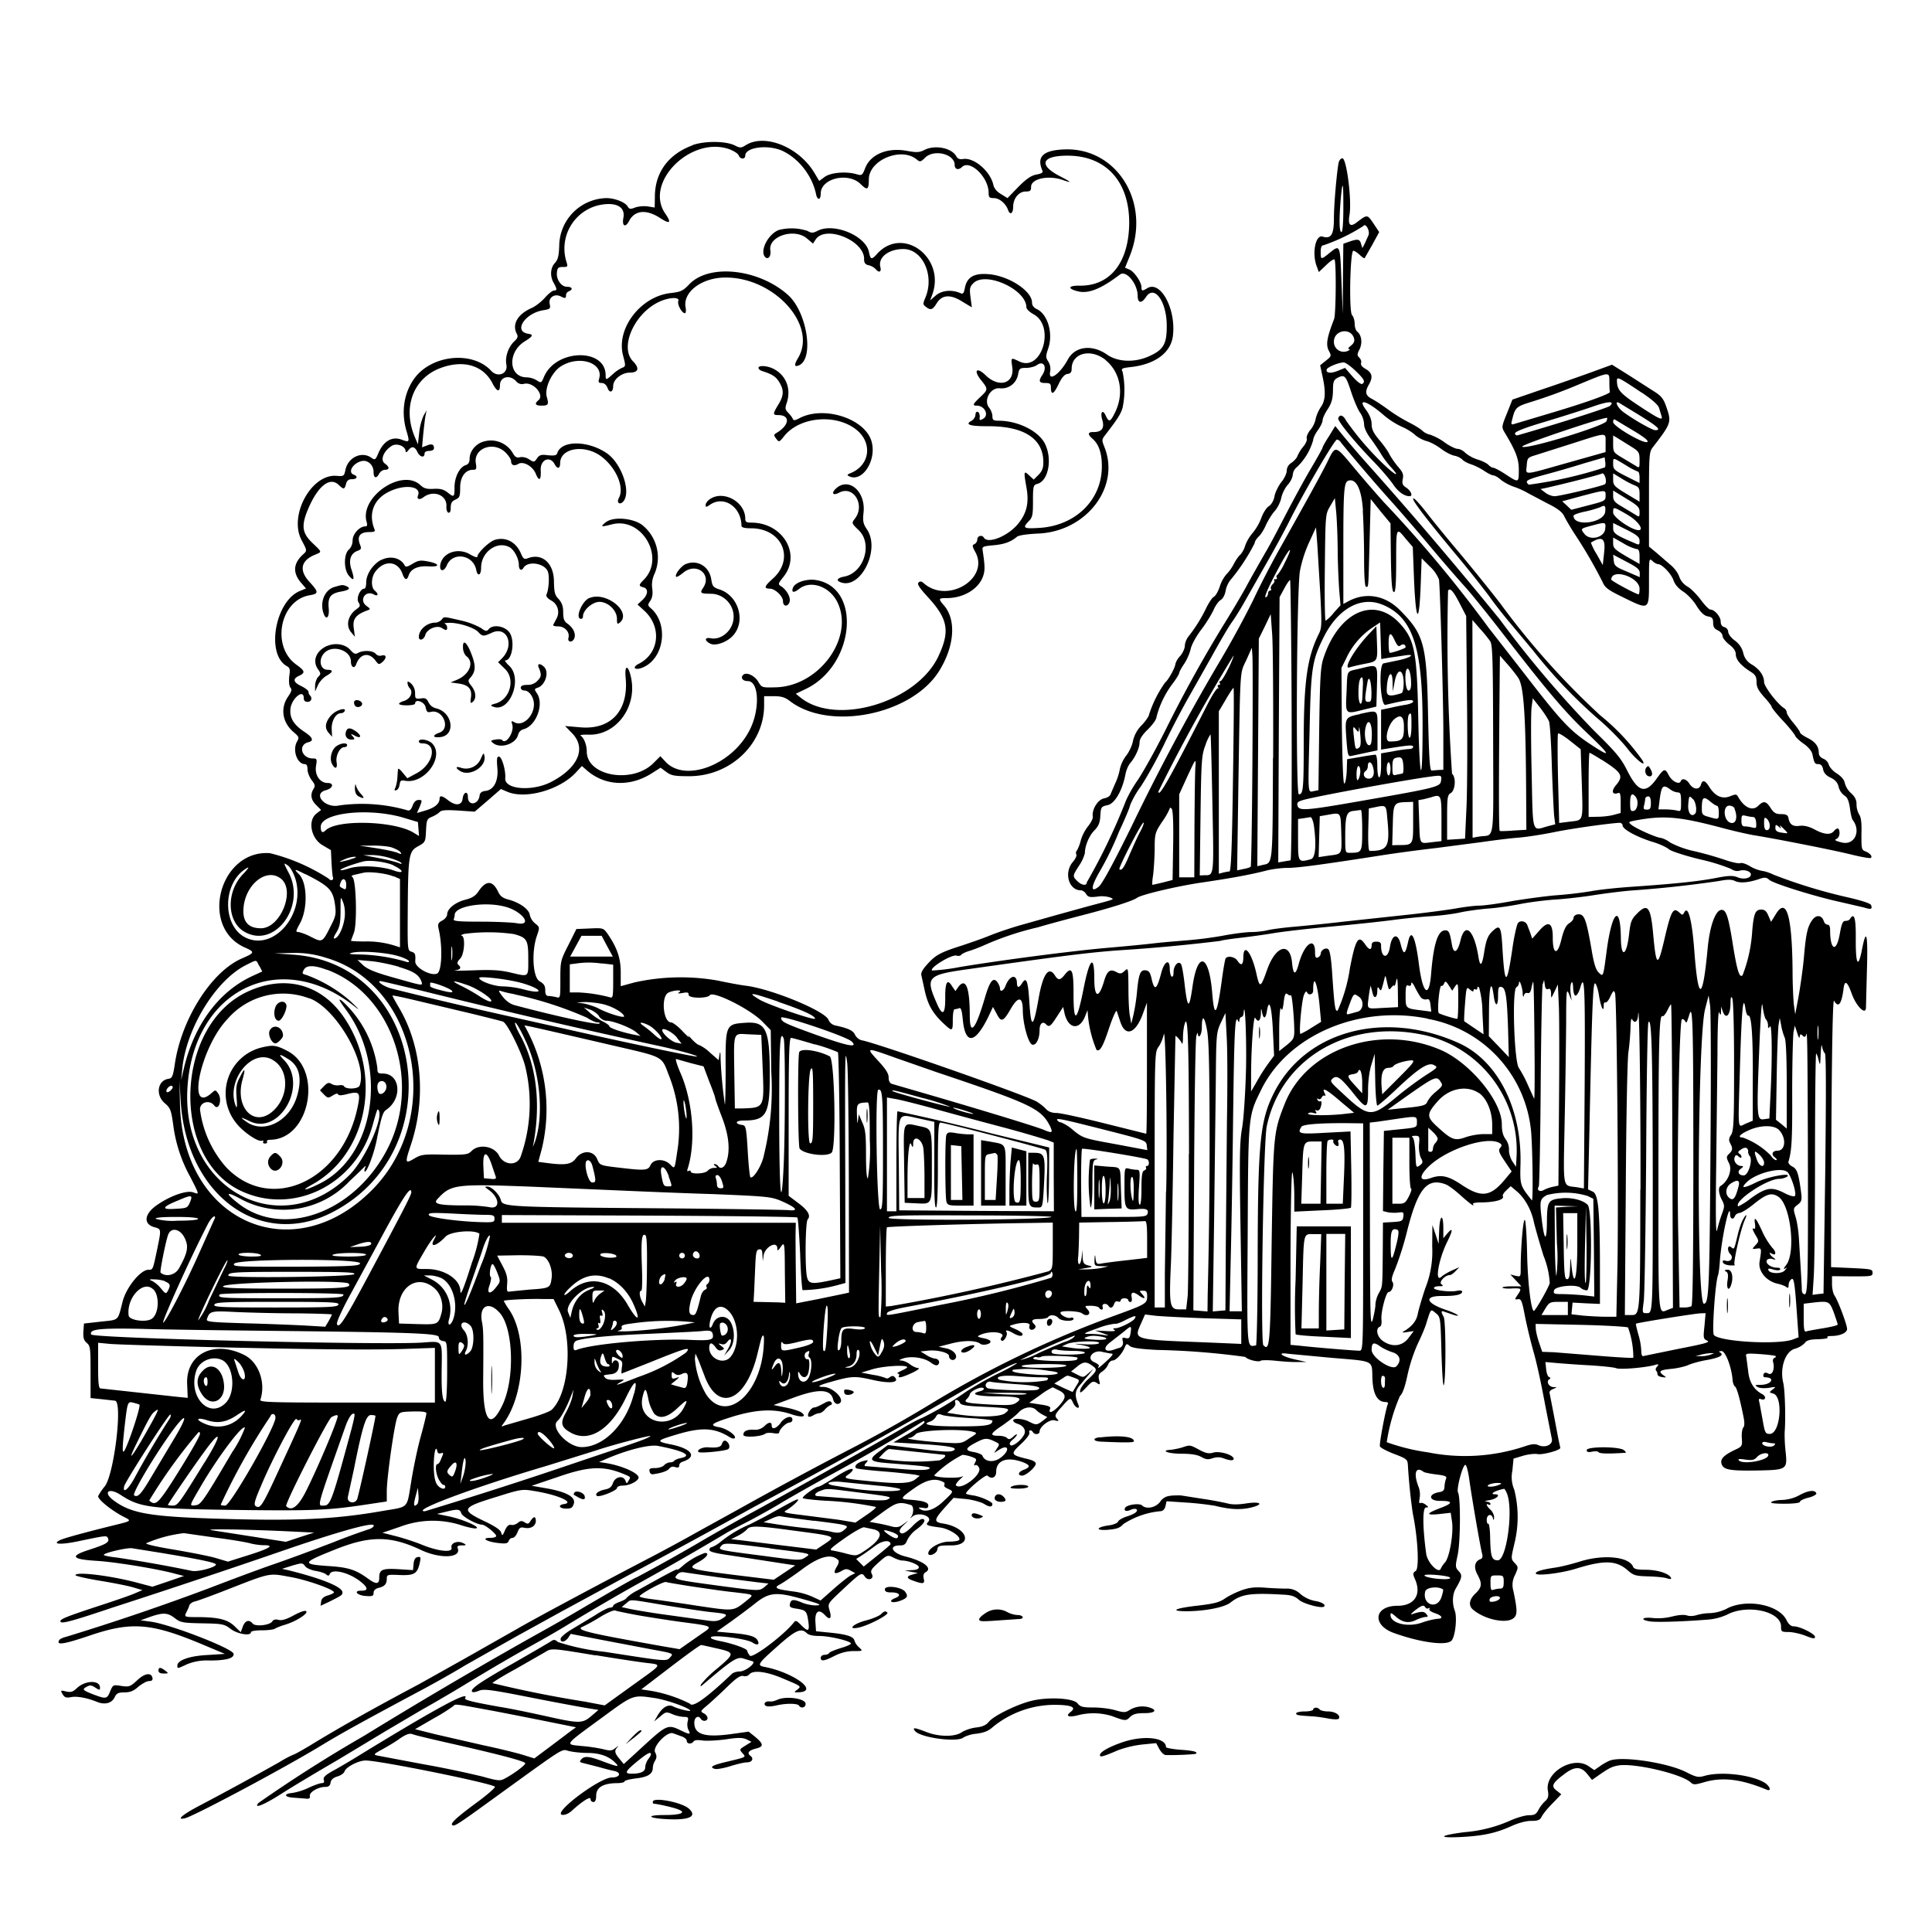 <svg xmlns="http://www.w3.org/2000/svg" id="svg" width="1024" height="1024" version="1.1">
  <path fill-rule="evenodd" d="M367.1 77c-12.8 4.7-20 14.4-20 27.3l-.1 5.7-3.7-.6c-2.1-.3-5.1 0-6.7.6-2.5 1-3.1.8-3.9-.5-1.2-2.3-6.9-4.5-11.3-4.5a25.6 25.6 0 0 0-25 25.4c-.2 5.3-.7 7.3-2.3 9-2.4 2.6-2.7 7-.6 10.6 1.8 3.2 1.8 4 .1 4-.8 0-2.9 1.7-4.7 3.7-1.8 2.1-5 4.6-7 5.5-7.6 3.3-10.6 8.7-8 13.7.8 1.4.5 2.4-1.4 4.1-3.1 3-4.9 8.2-4.1 12.3.9 4.8-4.5 7-8 3.3-9.9-10.8-31.6-8.6-40.8 4-5.6 7.8-7.1 18-4.1 28 1.7 5.8 1.6 6-2.7 4.4-4.9-1.8-9.3.7-12 6.6-1.8 4.3-2 4.4-4 3-5.1-3.6-12.3-.2-13.7 6.4-.7 3.4-.9 3.5-4.8 3.2-13.3-1-25.3 21-18.5 34 3 5.6 3 5.7 1 7.5q-8.1 7.2-1.2 15.2l2.6 3-2.9 1.2c-13.4 5-18.6 33.8-7.2 40 1.5.8 1.8 1.7 1.2 5.4q-.4 4.4.6 5.9c1 1.1.6 2.2-1.4 5.1-4 6-2.8 13.6 3.2 18.6 2.8 2.4 3 2.8 1.7 5-2.5 4.5.1 11.9 4.2 11.9q1.4 0 1.4 2.9c0 1.5 1 4 2.2 5.6 1.7 2.2 2 3 1 4.6q-2.8 4.5 1.4 8.6l2.6 2.6-2.6 2c-4.6 3.8-2.7 13.2 3.4 16.7l4.4 2.6.3 6.4c.2 3.6.5 7 .7 7.7.7 1.8-1 2.5-2.2 1a102 102 0 0 0-31.1-13.5c-26.7-2-37.7 39.2-13.3 50 5.4 2.4 5.3 2.8-1.6 5.8-16 6.9-31.9 31.8-35.5 55.7-1 6.9-1.5 7.8-3.4 8.1-5.8.8-7 8.6-2 12.9 3 2.5 3.4 3.6 4.5 11.4a77 77 0 0 0 9 27.6c5 9.7 4.9 9.5 1.7 8.3-3.4-1.3-12.1 1.7-19.3 6.7-6.7 4.6-7.4 10-1.5 11.7 3.8 1 3.8 1 1.8 10.8-2.5 12-2.4 11.8-4.8 11.8-4.2 0-11.7 9.2-13.7 16.8-2.7 10.6-1.7 9.6-11.6 10.7l-8.9 1-.3 4.2c-.2 3.3.2 4.6 1.7 6 2 1.6 2.1 2.9 2.1 15.4V741l5.8.6 7.2.8c4.1.7-.5 38.8-5.4 45.3A31 31 0 0 0 52 793c0 1.9 7.3 7.7 13.5 10.9 4.4 2.2 4.4 2.2-5 4.5-15 3.7-27.2 7-28.9 8-4.1 2.1.5 2.4 9.4.6 15.8-3.3 15.6-3.3 16.3-1.5.8 2-1.4 3.1-10.3 6-10.2 3.3-9 5 4.5 5.8 10.5.7 33.4 4.5 42 7l4 1-8.4 2.9-8.3 2.8-7.2-1.9c-14.2-3.9-33.6-6.3-33.6-4.2 0 .4 6 1.8 13.4 3 7.3 1.2 15.3 2.8 17.7 3.6l4.4 1.3-4 1.7c-2.2 1-10.3 3.8-18 6.3-18 5.9-21.5 7.3-21.5 8.5 0 1.7 5.8.1 27.8-7.3a5192 5192 0 0 0 94.2-31.5c23.2-7.9 38.9-12.4 43-12.4 2.2 0 .8 1.8-1.7 2.5a340 340 0 0 0-18.3 6.7c-8.5 3.3-23 8.7-32 11.8s-24.6 9-34.5 12.8a1297 1297 0 0 1-75.3 25.6c-1.7.4-3.5 1.2-3.8 1.8-1.8 2.9 2.5 2.2 16.1-2.4 22-7.5 32.5-6.7 59.1 4.4l12.6 5.3-9.4.6c-9.5.5-15.8 2.8-15.8 5.6 0 1.7 0 1.7 5.1-.7a28 28 0 0 1 12-2q13.3 0 12.7-3.6c-.6-2.8-33.8-15.7-44-17l-5.3-.7 5-1.8c6.9-2.4 9.3-2.3 13.1.6 3 2.4 4.3 2.6 14.7 2.8 10.7.2 11.6.4 15 3 3.6 2.7 10.7 3.9 10.7 1.7 0-.6 2.6-1 5.8-1s6.2-.4 6.8-.8 2.9-1.4 5.3-2.1c5.8-1.7 12.6-6 11.4-7.2-.6-.6-3.1.3-6.5 2.1-4 2.2-6.4 2.9-8.1 2.5q-2.5-.7-3.4.8c-1.2 2-9 2.9-10.4 1.1-1.9-2.3-4-1.6-5.2 1.6l-1.1 3-3.2-3.1c-3.7-3.6-8.4-4.8-19.2-4.9-7.6 0-7.7 0-6.3-2.8.5-1 1.2-2.4 1.4-3.3.3-1 1.8-2 3.4-2.3 1.5-.4 8.9-3.1 16.3-6 23.3-9.1 22.4-9 33.1-7 8.8 1.4 23.9 6.7 23.9 8.3 0 .4-1.5 1.1-3.2 1.6q-3.4 1-3.6 3.3l-.3 2.2 4.3-2c7-3.5 7.3-3.7 7.3-5.1 0-2.9-10.8-7.3-28.5-11.7l-3.5-.8 5.4-1.7c5.2-1.5 5.5-1.5 6.8.3.7 1 3.2 2.1 5.5 2.5 2.4.4 5 1.2 5.7 1.9q1.4 1.2 1.8-.1c1.1-3.2 10.2-1 16.3 3.8q6.3 5 .4 4.9c-4.3 0-2.1 2.5 2.4 2.8 3.6.3 4.2 0 4.2-1.6q0-2 2.7-2.7c3.2-.8 4.3-2 4.3-5 0-2 .5-2.1 6.9-1.8 7.7.3 9.3-.7 10.6-6.5.6-3 .5-3.3-1.2-3q-1.8.3-2.1 3.6l-.3 3.3-7.7-.5c-8.6-.5-10.2.2-10.2 4.5 0 3.6-1.6 3.7-6.1.4-6.2-4.5-10.1-5.8-19.9-6.5-15.3-1-15.2-1.7 1.8-8.5 19.2-7.8 30-7.8 46.5 0 10.1 4.7 21.3 4.2 19.3-1q-.7-1.6 2.2-1.5 3.4.1.9-1.1c-3-1.7-7-.2-6.4 2.3.8 2.8-7.1 2-16-1.7-3.5-1.4-9.6-3.4-13.5-4.4l-7.1-1.8 9.4-3.2a49 49 0 0 1 31.4-1.1c3.2 1.1 7 2 8.4 2 4-.2-6.3-4.8-14-6.4l-6.3-1.3 4.6-1.1c6.4-1.6 7.6-1.5 8.3.8.6 1.8 8.2 6 11 6 1.6 0 7.5 4.8 7.5 6 0 .6-1.4 1-3.2 1-5 0-2 2 4 2.7 4.2.5 5.3.3 5.8-1 .3-1 1.3-1.7 2-1.7 1 0 2-1.3 2.7-3 1-2.5 1.5-2.8 3.9-2.3 3.2.6 5.8-1 5.8-3.8q-.2-3.7-2.8.1c-1 1.7-1.5 1.8-3.1.8-1.5-1-2.3-.9-3.7.3-1 .8-2.5 1.3-3.6 1q-1.8-.3-3.2 3c-1.3 3-1.4 3-2 1q-.7-2.1-9-6c-12.7-6.1-12-7.2 7.1-13 12-3.8 13.3-4 19-3 12.9 2 22.3 6.2 16.1 7-3.4.6-2.3 2.4 1.4 2.4 2.6 0 3.3-.5 4-2.8q1.2-5.3-15.4-8.1l-7-1.2 14.2-4.8c15.6-5.4 23.2-5.8 33.2-2 5.4 2.2 5.2 2 4 4-1 1.8-1.1 1.8-1.7.1-1.2-3-5.4-2.2-6.6 1.2-.8 2.2-1.8 3-4.4 3.5-3.3.7-5.3 2.2-4.2 3.3s10.7-2.8 10.7-4.1c0-.7 1.3-1.3 3-1.3 3.4 0 7.6-2 8.4-3.9.9-2.3-7.8-6.4-16.9-8l-4-.6 3.5-1.5c10.9-4.8 23.3-8 27.9-7 13.5 2.6 18.3 5.1 12 6.4-1.6.3-3.2 1-3.5 1.4q-.6.8-2.3.9c-1 0-2.4.7-3.1 1.5s-2.8 1.5-4.7 1.5c-2.8 0-3.4.4-3 1.8.1 1 1 1.6 1.7 1.5q7.1-1 8.7-3 1.2-1.5 3.2-.8 2.2.7 2.1-.9.1-1.4 1.9-2c7.6-2.5 5-6.7-5.7-9-8.6-1.7-8.5-2.1 1.5-5.1 14-4.3 20.8-4 29 1.1q2 1.2 2.8.5c.8-1.4-4.3-5-8.1-5.7-5.8-1-4.7-2 6.4-5.5 12.9-4 22.4-4.5 31.4-1.5 5.8 2 8.8 1.5 5.5-.9-1-.7-4.7-1.9-8.3-2.6l-6.4-1.3 10.3-3.8c13.5-5 20-4.8 21.3.9.6 2.2 2.4 3 3.7 1.7 2.3-2.3-4.2-8.4-8.9-8.4q-5.7 0 3.7-2.6c11.3-3.2 12.9-3.3 22.5-1.1 9.3 2.1 14.5 1.4 11.5-1.6q-1-1-2.4.1-1.4 1-2 .6a31 31 0 0 0-7-1.8l-6.2-1.2 6-1.8c5.4-1.6 17-2.4 18.3-1.2q.2.6-3 2-2.9 1.4-2 1.5 1.1.2.7 1.1c-1 1.6 1.7 1 7-1.5 2.8-1.3 4.2-2.4 3.2-2.5-1 0-3-.9-4.4-2s-3.5-2-4.7-2q-2.1-.1 1.4-1.2c4.5-1.3 11.2-.2 14.5 2.4q2.7 2 3.7 1c1.3-1.3.2-3.2-1.7-3.2a13 13 0 0 1-4.5-1.9l-3.1-1.9 3.8-.4c4.8-.6 11.3 1 11.3 2.8s2 2.8 3.2 1.6c1.8-1.8-.9-5-5-5.7l-3.7-.8 7-1.8c6.9-1.7 12.8-1.6 15.2.3 1.4 1 5.3.1 5.3-1.2 0-.6-1.2-1.2-2.7-1.6-4.8-1-4.9-1.1-2-2.3 5.3-2 12.8-1 10.7 1.4q-1.1 1.3-.1 2c1.2.7 3.4-3.1 2.6-4.5-.9-1.4.6-1.2 3.5.5 3 1.7 5 1.9 5 .5 0-.5-1.7-1.7-3.7-2.6-3.7-1.6-3.8-1.7-1.3-2.4 4.6-1.4 9.3-1.2 8.7.5-.8 1.9 1.1 3 2.6 1.6q1.2-1-.1-2.3-3.1-2.9 2.7-2.8c2.2 0 4.3-.5 4.6-1 1-1.5 4-1.2 5.5.5 1.4 1.7 8 2 8 .4q-.2-1-1.7-.5c-1.8.5-6.1-2-5.1-3s9.8-.6 11.3.6c2.6 2.1 5.2.4 3-2-1.8-2-1.7-2 1.8-2 2 0 3.9.5 4.2 1 1 1.6 2.5 1.2 1.9-.5s2-2.1 3.1-.5c1 1.6 2.3 1.2 3-1q.7-1.8 2-1.3t1.5-.6q.2-1 2-1.1 1.8.1 2 1t1.1 1q1.1-.1.7-2.5-.8-4.3 3.8-1c2.8 2.1 4 1.8 1.9-.5-1.8-2-1.7-2 .3-2 1.8 0 2.2.6 2.2 2.9 0 4-.7 4.3-18 10.6a545 545 0 0 0-97.5 47 698 698 0 0 1-41 23 2234 2234 0 0 0-60 32.3l-23 12.7c-6 3.4-16.9 9.3-24 13-24 12.5-60 31.7-70 37.5L247 878.7l-25 14c-24.5 13-43.3 23.6-58.1 32.7-4.2 2.5-8 4.6-8.4 4.6a57 57 0 0 0-7.3 3.9 1751 1751 0 0 1-42.2 23c-9.2 4.8-13 8-7.9 6.8 5.3-1.4 53.3-27 72.6-38.8 10.4-6.3 20.7-12 50.6-28 7.6-4 19-10.4 25.2-14.2l26.7-15.1 24.3-13.4 34.5-18.7a5330 5330 0 0 0 68-37c38.5-20.6 76.7-41.8 110.4-61.4 14.5-8.4 28.6-15.6 28.6-14.5a92 92 0 0 1-10.2 5.5c-5.7 2.8-13.4 7.3-17.3 9.9a168 168 0 0 1-22.7 13.5c-1.3.4-6.4 3-11.3 6-13.8 8-52.5 29.7-75.5 42.3-8.5 4.6-21.4 11.9-28.5 16a943 943 0 0 1-36 20.2c-.6 0-13.7 7.5-29 16.5a969 969 0 0 1-24.5 14 2674 2674 0 0 0-91 53.5 752 752 0 0 0-56 35.6c-2.9 3.4 3 1 12.2-4.9 5.3-3.4 18.8-11.5 30-18l25.4-15.3 19-11.2c7.7-4.3 18-10.4 22.9-13.4 15-9.1 25.5-15.2 36.5-21.3 5.8-3.2 13.2-7.5 16.5-9.5 9.8-6 27.3-16.3 38.5-22.5a1657 1657 0 0 0 47-27c1.4-.9 6.6-3.6 11.5-6.1 5-2.6 13.3-7.2 18.5-10.4 5.2-3.1 17.6-10.1 27.5-15.5a1018 1018 0 0 0 46.8-27.2q.6-.3.7.5c0 .6-3.7 3.2-8.2 5.9l-8.3 4.8 12 .7c17.2 1 22.6 2 19.9 3.6-1.7.9-5.7.7-18.5-.9l-16.3-2-4 3c-6.7 4.8-6 5.8 4 6.6 21.5 1.7 24 2 21.4 3.2-1.7.6-7 .6-17-.3l-15.9-1.3q-1.7.1 0-1.8c1.3-1.5 1.1-1.6-1.6-.9-3.1.8-5 2.6-3.7 3.8.4.3 7 1.1 14.7 1.7a340 340 0 0 1 16.5 1.7l2.5.6-2.4 1.9c-2.8 2.3-9.1 2.5-25.7.8-12.3-1.2-12.6-1.4-9.6-3.5 1.2-.8 2.2-2 2.2-2.4q-.2-2-11 5c-3.5 2.2-6.7 4-7.2 4-1.5 0-8.8 5.2-8.3 6 .2.4 5.5 1 11.7 1.4a170 170 0 0 1 27 3.3c.5.2-1.8 2.2-5 4.3l-5.8 4-9-1.5L425 803c-8.5-1-10.1-1.4-8.6-2.3 3.1-1.8 7.1-5.4 6.6-5.9s-4.2 1.6-17.5 9l-8 4.1a64 64 0 0 0-15.2 9 18 18 0 0 1-5.2 3.2q-1 .1-1.1 1.4c0 1 3.3 1.8 11.8 3l22.7 3.5 11 1.7-5.7 3.8-5.7 3.8-21.3-2.6c-23.7-3-24.8-3.3-18.7-6.7 4.5-2.5 6.2-4.9 3.5-4.9a38 38 0 0 0-12.4 7.4q-2 1.7-2.2 1.4c0-.6-4.9 2-21.2 11.1a22 22 0 0 0-5.8 4c0 .4-1.6 1.3-3.5 2-2 .7-3.5 1.6-3.5 2.2q-.2.8-1.7.9c-.9 0-4.4 1.7-7.7 3.9l-12.1 7.3c-3.3 1.9-6.1 4.2-6.3 5.1-.5 2.4 2.3 2.1 4-.4l1.3-2 15.5 3 27.3 5.2c11.6 2.1 11.8 2.2 10 4.1-2.1 2.4-1.4 2.4-34.8-2.8a116 116 0 0 1-24.8-5.2c-1.4-1.3-2.2-1.4-3.5-.5-1 .7-10.1 6-20.4 11.9-18 10.2-22.9 13.7-21.5 15 .4.4 2 .1 3.6-.6 2.6-1 6-.6 25.8 3.3 12.5 2.5 26.1 5 30.1 5.7l7.4 1.2-3.4 2.9c-5 4.4-6.5 4.4-24 .5-9-2-20.1-4.3-24.8-5-14.6-2.6-19-3.7-18.5-4.6 2.8-4.5-15.2 5.2-56.3 30.4-4.5 2.8-10 6-12.3 7.3-5.6 3-6.9 4.2-6.2 5.9q.4 1.4-1.2 1.4c-.9 0-4 1.1-6.8 2.4a33 33 0 0 1-8.7 2.8c-4.8.4-4.4 2.2.5 2.5l6.5.5q2.7.4 2.2-1.4c-.3-2 4.4-4.8 8.2-4.8q2.5.1 2.8-2.2t3.5-3.3c1.8-.5 3.6-1.7 3.9-2.7.7-2.3 7.4-5.8 11.2-5.8 7.3 0 66.6 12 68.5 13.9.4.4-3.9 4.2-9.5 8.3-11 8.1-14.4 11.3-13 12.1 1 .7 3.1-.6 18.8-12 42.6-30.8 38.6-28.3 43-27.3 2.1.5 6.5 1 9.7 1q9.6 0 14.6 5c2.7 2.6 1.8 2.5-6.3-.5-7.6-2.9-9.9-3-11.6-1-1 1.2-.7 1.5 1.7 2l7.8 2c2.8.8 6.2 1.7 7.8 2 4.2.8 3.5 3.5-1 3.5-6.5 0-31.7 19-26.3 19.8 1.3.2 3.3-.6 4.9-2 5.7-5.2 10.1-8 10.1-6.4q.1 1.5 1.5 1.6 1.5.1 1.5-3.6.2-6.3 11-6.4c2.2 0 4-.4 4-.9s2.7-1.2 6-1.6c6.4-.7 9-2.4 9-5.6a8 8 0 0 1 1.2-3.8c.9-1.5 1-2.6 0-4.5-1.4-3 6.5-11.3 9.6-10l4.4 1.6c1.6.5 2.8 1.6 2.8 2.4 0 1.7 2.6 1.9 3.6.3q.8-1.1 4.8-.5c2.2.3 7.8 0 12.3-.6 6.4-1 8.8-1 11 0l2.6 1.3-3.2 2c-3.2 2-3.3 2-1.6 4 2 2.2 2.3 2-8 4.5-7.8 1.8-9.7 2.9-6.8 3.8 1.1.4 4.9-.3 8.4-1.4s7.4-2 8.6-2c3 0 4-2 2-3.5q-3-2.4 3.6-4c3.5-1 3.3-2.4-1-6l-3.5-2.8-9.3 1.3c-14 1.9-19.5.2-19.5-6 0-3 2.2-4.2 3.5-2 1 1.5 3.5 1.2 3.5-.5 0-.8-.9-2-2-2.5-1.9-1-1.8-1.2 1.8-4.2 2-1.7 6.7-6 10.4-9.6 5-4.9 7.1-6.3 8.7-6 1.1.4 2.5 0 3.2-.8 2-2.5 9.2-1.6 18 2.2 10 4.2 9.7 4 7.3 6-1.8 1.3-1.7 1.4 1.6 1.2 9.8-.8-3.8-10.5-18.7-13.4-4.3-.8-3.8-1.6 7.3-11.4 9.1-8.1 12.1-9.4 15-6.5q1.6 1.5 6.7 1.5c5.4 0 16.7 2.7 16.7 4 0 .5-2.5 1.6-5.4 2.4-3 1-5.8 2-6.1 2.6s-1.5 1-2.6 1q-1.7.2-1.9 1.5c0 2.1 1.8 1.9 7.4-1q5-2.5 10-2.5c5 0 5 0 3-1.9a8 8 0 0 1-2.5-3.6c-.5-2.2-4-3.4-13.4-4.3l-7-.7-.3-4.8c-.4-5.7 1.7-7.3 5-3.8 2.7 3 3.8 1.8 2.5-2.4-1-3.5-1-3.6 5-9.3 12-11.2 11.9-11.2 13.8-8.5 1.7 2.3 5 1 3.6-1.5-.8-1.5-.4-2.5 2.2-4.9 5.9-5.4 6.1-5.5 9.3-3.8 1.6.8 3.6 1.5 4.4 1.5 3.5 0 9 2.2 9 3.5q0 1.5-3.7 1.6l-3.8.2 3.5.7 3.5.6-2.7.8q-5.5 1.4.5 3.4c5 1.8 6 1.6 5.3-1.2q-.6-2.5 1-3.4c3.8-2.1-.8-5.8-10.6-8.3-7.3-1.8-9.3-5.9-3-5.9 2.2 0 3-.6 3.8-2.7a16 16 0 0 1 5-5.8c4.1-3 5.4-5.5 2.9-5.5-.7 0-2.6 1.4-4.3 3q-6 6.4-7.4 4-.7-1.3 1.9-3.7l2.6-2.5-2.8 2c-2.1 1.6-3.4 1.8-6 1.2-1.7-.5-5.1-1.3-7.5-1.7l-4.3-.8 7.1-5.2c7.2-5.2 8.7-5.6 14.8-3.7 1.6.4 1.6 4.6 0 6.4q-1 1.2.8-.3c3.4-2.8 11.3 0 8.2 3-1.4 1.5-.4 1.9 6.4 2.8 4.9.6 11.3 4.8 10.2 6.6-.3.5-2.7.9-5.4.9-4.8 0-11 3.5-11 6.2 0 2 4.5.3 4.8-2 .3-2 .8-2.2 7.3-2.2 12 0 8.5-9.6-4.3-11.6-5-.8-4.8-2 .9-8.4l4.7-5.2 6.5.6c3.6.4 8 1.6 9.7 2.6q4.3 2.7 4.4 0c0-1.1-6.2-3.9-10.2-4.5-2.1-.3-3.8-.7-3.8-1 0-1.5 10.5-10.4 11.4-9.5 2.1 2.1 4.6 1.1 4.6-2 0-5.9 5.4-8.1 13.3-5.4 4.9 1.7 5.2 2.9 1.1 4.4-2.8 1.1-3.2 3-.6 3 2 0 7.2-4.5 7.2-6.4q-.2-1.5-5.2-2.6c-8.1-2-8.3-2.5-2.7-7.7 2.8-2.6 4.8-5.2 4.5-6-.6-1.5 1-1.8 1.9-.3s3.5 1.2 3.5-.3c0-2.7 5.4-6.7 8-6q3.2 1 1.1-1c-1.2-1.5-.9-2.2 2.5-6 4.7-5.3 4.8-5.3 6.2-2.2 1.3 2.8 3.9 3.6 2.7.8-2-4.8-1.8-7.4 1.2-10.6l4.8-5.7 2-2.5-2.7 2.3c-2.5 2.3-2.7 2.3-5.8.7l-3.3-1.7 3-2.4c3.3-2.8 5-3 8-.8 3 2 3 2.7-1.6 7a19 19 0 0 0-4.4 5.5c-.7 2.7 0 2.4 3.5-1.3 2.6-2.8 3.2-3 5-2 1.9 1.3 2 1.1 1.3-1.6-.5-2.4-.1-3.2 1.9-4.5a9 9 0 0 0 3-3.7c.4-1 1.4-2 2.3-2 1.7 0 5-3.4 6.4-6.9.9-2.1 1.1-2.2 2.7-.8 1.2 1 5.2 1.6 14.7 2.1a397 397 0 0 1 46.6 3.7c.8 1.4 7.2 3 8.1 2 .4-.3 3.8-.4 7.6 0s9 .8 11.7.7h5l-5.8-1.3c-7.1-1.5-10.4-4-4.2-3.1l23.5 2.2c22.7 1.9 21.1 1.1 21.4 10.7q.4 12.5 6.8 12.7 1.6 0 1.5.8c-1 1.6-4.8 21.5-4.3 22.7.2.7 3.6 2.5 7.5 4 6.6 2.5 7.1 2.9 7.3 5.8a304 304 0 0 0 2.6 25.7c2.7 13 3.5 29 1.6 30.5-1.6 1-1.6 1.7-.6 4 3.9 8.4 0 14.5-9.1 14.5-12.5 0-13.7 10.3-1.7 14.5 14 5 27.6 6.8 30.3 4 2-2 3.1-12.2 1.8-15.8-1.5-4-1.3-8.7.4-11.7 3.5-6 3.7-7.2 1.6-9.4-1.8-2-1.8-2.5-.5-8.6 1.5-7 1.6-30.4.2-33-1-1.7 2.3-14.2 3.8-14.7.6-.2 1.5 3.2 2.1 7.4 1.2 8.9 5.8 35.6 6.8 39.5q.8 2.6-.9 3.1c-3 1.2-3.6 4.2-1.6 8 2.7 5 2.5 6.8-1 10.2-3.4 3.2-3.8 6.5-1.2 8.6 6.4 5.4 18.3 7.7 21.7 4.2 1.8-1.7 1.7-4.3-.4-14.3a11 11 0 0 1 1-8.5c1.7-4 1.7-4-.3-6.2-2-2.1-2-2.3-.2-10a59 59 0 0 0 0-28.8 17 17 0 0 1-1-10.2l.6-6.3 5-1.5c2.7-.8 6.2-1.2 7.8-.9 2.5.5 12-2 12-3.3l-1-4.6-2.5-13.2-2.1-10.8q-.6-1.7 1.8-2.6c2.2-1 2.2-1 .2-1-2.5-.1-4-3-2.3-4.1q1.2-.8 0-1.2c-.7-.2-1.4-2-1.6-4.2l-.4-3.8 6.7.6c3.7.3 11.7.9 17.7 1.2 6 .4 12 1 13.2 1.5 2.2.8 15.2-.3 20.3-1.7q3-1 1.3.8-1.2 1.4-.5 2.2t.7 2q.2 1 2.5 1.4c2.4.3 2.4.3.5-1.1-2.7-2-1.8-2.7 4.6-3.3 3-.3 6.9-1.2 8.7-2s6-2 9.5-2.6q10.6-1.9 7.5-4-1.5-.8.7-.8c2 0 5.3 8.5 5.8 15.3.1 1.5.7 3.1 1.3 3.5q1.5 1.2 4.5 16.1.9 4.4-.1 5.6c-.6.7-1 3.2-.8 5.6.3 4.3.2 4.5-4 6.4-5.7 2.8-7.6 4.8-6.7 7.4 1 3 4.4 3.6 18.2 3.4 16.5-.3 16.7-.4 15.7-10.1a80 80 0 0 1-.5-10.2c.6-6.7.2-22-.7-26-2-8 1-16.7 6-18.2a12 12 0 0 0 5.3-3c1-1.5 2.7-2 7.3-2.1 3.3-.1 5.5-.5 4.8-1q-.7-.6 2-.7c4.7 0 8.4-1.7 8.4-3.7 0-2.2-4.8-15.1-6.7-17.8-.7-1-1.3-3.8-1.3-6v-4.2l10.8.1c10 0 10.7 0 10.7-1.9s-.8-2-11-2.5l-11-.5v-12.7c.1-85.2.7-130 1.6-128.5q3.5 6.2 5.1-7 .9-5.9 4 2.6c2.4 7.2 7.8 12.6 7.8 7.9l.5-19.5q.9-29.1-2.6-11.2c-2 10.4-3.4 8.2-3.3-5.4.1-11.3-.8-14.4-3.1-10.7-.3.6-1.4 1-2.4 1-1.4 0-2 1.4-3 7-1.8 10-5.1 8.6-5.1-2.1q0-2.9-1.4-2.9-1.4-.2-2-2c-1-3-3.8-3.4-5.8-.8-2.7 3.5-3.6 7.2-4.7 20.3-.6 6.6-2 16-2.9 21l-1.7 9-.7-5c-.3-2.7-.7-10.9-.7-18q-.4-44.6-9.1-29.7l-2.3 3.7-1.4-3.2c-1-2.5-2-3.3-3.8-3.3-3.1 0-4 2-4.8 11.6a78 78 0 0 1-5.1 23.2c-1.7 1.7-3-2.5-5.5-18.5-2.2-13.4-3.4-16.6-6-16.1-3 .6-5.9 8.6-7 20.3q-4 42.6-7.1 1c-1.2-15.7-3.2-23.7-5.2-20.2-1 1.8-1 1.8-3 0-3-2.6-4.2-.3-7.5 13.9-3.7 16-4.5 15.5-6.2-3.5-1.3-13.4-3-15.2-8.6-9.4-2.8 2.8-3.3 4.3-4 10.3-1.3 12-4.3 13.6-4.4 2.3-.3-18.4-4.8-14-7.6 7.5-1.8 13.6-1.7 13.4-4.3 10.8-1.4-1.4-2.5-5-3.6-11.8-2.2-12.7-3.3-16.9-5-18.3-1.6-1.3-4.6-.4-4.6 1.4 0 .7-1 2-2.4 2.8-1.7 1.2-2.8 3.5-4.1 8.8-2 8.3-4.5 7.7-4.5-1.1q.1-12.1-7-4l-3.9 4.4-1-3-1.6-4.2c-.8-2.1-3.7-2.7-5-1-.6 1-2 7-2.9 13.5-2.9 19.7-4 20-5.2 1-.7-13-1.3-14.1-5.4-10.2-2.3 2.2-3.2 4.3-4.2 10.1q-1.8 12.3-3.2 3.4c-2.3-14.2-7.1-18.7-9.5-8.7-1.6 6.6-3.7 7.6-4.6 2-1.1-6.4-1.6-7.3-3.5-7.3-3.9 0-6.2 7.1-7.5 23.3-1.1 13.3-4.5 10.3-6.5-5.8-1.8-14-4-18.7-5.6-11.7-1.6 7.4-2.5 7.6-4.1 1.2-1.5-5.8-4.6-4.8-5.6 1.8s-4.7 6.1-4.7-.7q.2-2.2-2.5-2.1-2.6-.1-2.5 2-.2 4-3.4-.5c-3.6-5.4-5.1-3-8.1 12.5a85 85 0 0 1-6.5 22.5c-1.3.8-1.7-1.8-2.8-17.9-.6-9.7-1.3-14-2.3-14.7-1.5-.9-3.9.7-3.9 2.6q-.2 1.2-1.5 1.9c-1.2.4-1.5-.3-1.5-3 0-8.2-5.6-4.4-8.5 5.9q-2.7 10.2-3.7-.3c-1.1-11.1-8.7-8.9-13.2 3.9-3.4 9.6-3.9 9.9-5.6 2.4-2.5-11.6-7-17.2-7-8.8q-.2 6-3.2 1.5c-1.3-2-5.2-2.7-6.2-1.1-.3.5-1.3 6-2.1 12.2-2.5 18.2-3.9 19.8-5 6.1-1.7-20.8-7.8-22.6-10.5-3-1.7 11.6-2.5 11.5-4-.5-.6-5.7-1.5-11-2-11.7-1.3-2.2-4 .6-4 4.2q0 2.7-1 2.3c-.5-.3-1-2.2-1-4.1 0-5.7-3-4-4.6 2.5-2.3 8.6-3.5 9.4-5 2.9-.7-3.3-1.4-4.4-3.1-4.6-2.9-.4-3.8 1.8-4.7 11.8a100 100 0 0 1-1.9 12l-1.1 4.5-.7-4c-.5-2.2-.8-9-.8-14.9-.1-10.9-.1-10.9-2.1-9-1.8 1.5-2.3 1.6-4.5.4-3.2-1.7-4.8-.4-6.4 5.2-2.8 9.3-5.1 8.5-5.1-1.7 0-12.8-2.4-10.8-5.5 4.5q-5.6 28.7-5.5 2.8c0-11.8-1-13.8-4.5-9.5-2.5 3.2-3.6 3.4-5.3.7-3.3-5.3-6.4-1-8.7 12-2.8 16-4 16.5-4.9 2.3-.7-11.5-1.6-13.9-3.8-10.4q-2.6 4-2.8.2c0-5.1-3.8-4.4-6 1.2-1 2.8-3 3.7-3 1.4 0-.7-.6-2.2-1.4-3.3-2.2-2.8-4-.5-6.6 8.4-5 17-8 20.5-8 9.3 0-14.7-2.1-20.2-6-15.2l-1.6 2.3-1.8-2.6q-3.7-6.2-3.6 5.9.1 14-4.6 2.9c-6-13.6-4.9-14.8 16.6-17.8 47.3-6.7 63.4-8.8 79.8-10a910 910 0 0 0 54-5c.5-.3 5.1-1 10.3-1.6s13.2-1.7 17.9-2.5 18.4-2.4 30.5-3.5 27-2.7 33-3.5 15-1.7 20-2 12-1.2 15.5-2c3.6-.8 9.9-1.6 14-2 4.1-.2 12-1.3 17.5-2.4s14.5-2.2 20-2.5c5.5-.4 14-1.4 19-2.2s14-2 20-2.5a608 608 0 0 0 46.3-5c4.8-.9 6.9-1 8.9 0 2.6 1.2 7.3.8 13-1.2 2.6-.9 3.6-.8 5 .5 2.2 2 24.1 8.8 37.3 11.7l13 3c3.7 1.2 4.5.9 3.7-1.3-.4-.9-5-2.4-12.4-4.1a279 279 0 0 1-39.3-12c-1.7-.9-4.4-1.8-6-2a20 20 0 0 1-6.5-2.5c-2-1.2-4.3-2-5.1-1.6-.9.3-4.6-.5-8.3-1.8a187 187 0 0 0-15.8-4.5 50 50 0 0 1-13-4.6 14 14 0 0 0-5-2.5c-2.1 0-13.4-5-15.7-7-1.7-1.4-1.6-1.5 2.5-2.3 14.8-2.7 22.8-2 44.9 3.8a257 257 0 0 0 17 4c10.9 1.7 41.4 7.7 51.3 10.1 6 1.5 11 2.4 11.3 2 1-.8-.6-2.6-3-3.5-2-.8-2-1.5-2-9.2.2-5.8-.2-8.9-1.2-10.3a11 11 0 0 1-1.4-5.4c0-2.4-.8-4-3-6a11 11 0 0 1-3.2-5.2q-.4-2.5-4-5c-2.2-1.3-4.1-3.4-4.5-4.8a5 5 0 0 0-3-3.2q-2.2-1-2.3-3c0-3.5-1.8-5.9-6-8-2.2-1.1-4-2.4-4-3 0-.4-1.6-2.7-3.5-5-2-2.3-3.5-4.8-3.5-5.5s-.6-1.8-1.3-2.2c-3.4-2-10.7-11.5-10.7-13.9 0-3.4-2.5-6.9-6.5-9.3a9 9 0 0 1-4.5-6q-1-4.1-4.5-6.7c-2-1.4-3.5-3.5-3.5-4.6q-.2-1.9-2-2.5-2-.5-2-3c0-2.5-3.2-6.3-5.4-6.3-.8 0-3-2.3-5-5s-5.2-6-7-7.1a10 10 0 0 1-4.6-5.4c-.6-1.9-2.7-4.7-4.6-6.2L878 293l-4-3.3v-25c0-23.6.1-25.1 2-27.6 10-13 10-13.3 7.1-21.7-1.4-4-2.6-5.6-6.5-8l-13.4-8.6-8.8-5.5-10.4 3.8c-5.8 2.1-17.7 6.3-26.4 9.2l-16 5.5-2.9 7.3c-2.9 7.2-2.9 7.3-1.1 10.3 5.9 9.8 7.4 13.9 7.4 19.6 0 7 0 7-7 2.4-3-2-6-3.5-6.6-3.5s-1.7-.7-2.4-1.4c-.6-.8-3.3-2.2-6-3a19 19 0 0 1-6.5-3.6c-1-1.1-2.8-2-4-2-1 0-4.2-1.5-6.8-3.4a29 29 0 0 0-7.7-4.1 9 9 0 0 1-4-2c-.7-.8-4-2.9-7.4-4.6a88 88 0 0 1-11.1-6.9c-2.7-2-6.5-4.5-8.2-5.4-3.6-1.8-4-3.7-1.8-7.6 2.3-4 1.8-6.3-1.6-8.3q-3-1.7-2.5-3.2.4-1.4-1-2.9c-1.2-1.2-1.1-1.8.2-4.4 1.6-3.3 1.1-7.4-1.2-9.3-.8-.6-1.4-2.5-1.4-4.2s-.6-3.8-1.4-4.6c-1.7-2-1-34.1.7-34.1.6 0 2.1 1 3.4 2.2q2.1 2 2.6 1.7l4-7 3.7-6.8-3-4.5c-3.3-4.9-3.3-4.9-8.7-.8q-5.5 4.4-4-4c1.2-8-1.6-29.8-3.8-29.8q-1.4.2-2 2.3c-1 5.2-2.5 22.2-2.5 29.6 0 8.6-1.5 11-6 9.6-3.8-1.2-5.8 9.2-3 16l1 2.8 3.9-3.7c2-2 4-3.3 4.4-3 1 1 .8 29-.2 31.6-3.8 9.8-4.4 13.4-2.9 16.6 1.6 3 1.5 3.1-1.5 5.5l-3 2.4 1.2 5.6c1.9 8.5 1.6 13.1-.8 16.5a20 20 0 0 0-2.8 6.4c-.3 1.8-1.6 4.6-3 6-1.2 1.6-2 3.5-1.7 4.3s-.5 2.8-2 4.5a20 20 0 0 0-3 5c-.4 1-1.8 2.5-3.1 3.4a5 5 0 0 0-2.5 4.2c0 1.4-1.3 4.2-3 6.2-1.5 2-3.2 5.4-3.5 7.4-.4 2.2-1.6 4.3-3 5.2-1.3.8-3.1 3.7-4 6.3a29 29 0 0 1-4.5 7.8 22 22 0 0 0-4 6.7 13 13 0 0 1-2.6 4.9c-.9.7-2.4 2.9-3.4 4.8-1 2-2.7 4.4-3.9 5.5a19 19 0 0 0-3.6 6.6c-.9 2.7-2.3 5-3.1 5.4-.8.3-2.6 3-4 5.8a80 80 0 0 1-9.3 15c-1.2 1.4-2.1 3.7-2.1 5.1s-1.1 3.9-2.5 5.5a11 11 0 0 0-2.5 4.1c0 1.8-3.7 8.6-5.5 10a62 62 0 0 0-8.5 17c0 .7-1.7 3.3-3.9 5.6a17 17 0 0 0-4.6 8.3c-.4 2.3-2 5.8-3.6 7.8a19 19 0 0 0-3.4 7.3c-.3 2-1.4 5.4-2.5 7.6l-2.4 5.6c-.2.9-1.8 1.9-3.6 2.2-3.2.7-6.4 6-5.8 9.6.2 1-1 3.2-2.4 5a23 23 0 0 0-3.9 7.4 23 23 0 0 1-2 5.4q-1 1.2-.4 2.3c.3.6-.5 2.4-2 4.1-4.7 5.7-2 14.9 4.4 14.9.9 0 2.2.9 2.8 2 1 1.6 2 1.8 6.1 1.3a15 15 0 0 1 6.7.5c2.1 1.1 3.4.6-12 4.7l-17 4.7-17 4.8c-5.5 1.5-13.6 4.2-18 6s-11 4-14.5 5.2c-11.1 3.5-14 5-18.1 9.5-3 3.3-4 5-3.5 6.6l1.7 7.7c1.6 7.4 4 11.7 9.2 16.8 5.6 5.3 5.7 5.3 5.7-1.3 0-3 .4-5.5 1-5.5.4 0 1.5-.2 2.3-.5 1-.5 1.5.9 2 6 1.3 13.4 6.4 13 13.4-1.2l2.6-5.5 2 3.7c2.3 4.5 3.4 4.2 7.2-2.3 4-7.1 6.5-7.1 6.6 0 0 7.7 3 18.2 5.1 18.6s3.8-3.3 3.8-7.8c0-3.3 1.6-4.8 3.3-3.1 1.8 1.8 2.4 1.4 5.9-4l3.3-5.1.6 2.8c1.8 8.8 7.9 10 11 2.2l1.3-3.3.3 3.5a61 61 0 0 0 4.5 17.6c1.8 1.1 3.5-2 6.8-12.1 1.9-5.5 3.6-9.3 3.9-8.5l2 6c2.8 8 8.2 5.7 12-5l2-5.5v34.8c0 19-.1 34.7-.4 34.7l-22.1-5.5c-12-3-23.3-5.5-25.4-5.5q-3.6 0-5.5-2c-1-1.1-3.3-3-5-4-5.2-3.2-83.6-30.7-92.6-32.5-1.4-.2-3-1.5-3.7-2.9-1-2.3-3.6-3.5-10.5-5a5 5 0 0 1-3.6-3c-1.8-4.7-30.7-16.6-44.2-18.1-3-.4-9.5-1.6-14.6-2.7a113 113 0 0 0-44 1l-7.3 2v-7.4c0-7.6-2-13.2-7.2-20.7-2-2.7-2.3-2.8-9.1-2.5l-7.2.3-4.2 8.4c-4.2 8.2-4.3 8.6-4.3 18.3 0 10 0 10-2.2 9.4-1.3-.3-3-.6-4-.6q-1.9.1-1.8-3c0-2.4-.7-3.5-3-4.8-3.6-2-4.4-15.6-1.4-24.2 1.5-4.4 1.5-4.5-1-6.5a8 8 0 0 1-2.8-4.5c-.4-3-5.5-6.6-11.3-8.1-3-.8-4.4-1.8-5.5-4.2q-4.4-9.2-10.5 0c-1.5 2.2-3.3 3.4-7 4.3-5.3 1.4-9.5 4.8-9.5 7.8 0 1-1.2 2.5-2.6 3.2-2.2 1.2-2.5 1.9-1.9 4.5 2.2 9.4 1.7 22.4-.8 23.6-3.4 1.5-11.9-3.2-11.6-6.5.2-3.7 0-4.5-2.1-5.1-2-.6-2-1.5-1.9-20.3.2-30.7.5-32.8 5.4-35.5 4-2.2 4-2.4 4.3-8.4.3-5.7.5-6.2 3.2-7.3 1.6-.7 3.4-1.8 4-2.5.9-1 3.3-1.2 9.9-.8l8.7.6 7-6 6.9-6 3.5 1.5c9.7 4 27.4-1 36-10l3.4-3.7 3 2.6c9.5 8 22.6 8.5 34 1.3l4.7-3 3 2.2c2.7 2 4.3 2.3 12.2 2.3 21.8 0 39.7-17 39.7-37.6V369h5.2c4 0 5.9.6 8.5 2.6 20.9 16 64.3 7.3 78.9-15.7 8.2-13 9.4-27 2.9-34.8-3.3-3.8-3.2-4.1 1.3-4.1 9 0 17-4.9 19.3-11.7 1-3.1 1-5.1-.3-13.8-.3-1.8.4-2 5.7-2.5 5.8-.5 9.3-1.8 12.5-4.5 1-.8 5.2-1.4 11-1.7 25.6-.9 43.9-24.5 35.4-45.8-1.5-3.8-1.5-4 .6-6.7 6.7-8.7 8-10.9 9-14.2a47 47 0 0 0 0-19c-.9-1.8-.5-2 4.8-2.6 12.4-1.5 20.5-7.4 21.8-16 2-14.3-6.4-30.2-13.6-25.7-2.6 1.6-3 1.5-3-.6 0-2.6-3.7-8.1-6.3-9.3l-2.4-1 2.5-6.2c11.4-28.3-6.8-57.8-35-56.5-10.9.5-14.4 3.8-11.4 11 .6 1.2 0 1.7-3 2.3-2.8.5-5.3 2.2-9.6 6.5l-5.8 6-3.4-2.1q-3.4-2-4.1-4.9c-1.6-7.3-10.4-14.8-16.2-13.7q-2.4.4-3.4-1.4c-2.4-4.5-11.3-6.3-17-3.4-2.5 1.3-4 1.4-9 .5-10.4-2-19.4 1.7-22.3 9-1.5 4-1.9 4.1-4.4 3.4-5.4-1.7-13.8-1-17 1.3l-3 2.2-2.5-4.2c-8.1-13.6-26-21-36.2-14.9-2.7 1.7-3.2 1.7-6 .3-4.7-2.4-16-2.5-22.4-.2m20.4 2.6c2 .8 3.8 2.1 4.1 3 .8 2 3.4 2 3.4 0 0-4.5 12-6 19.6-2.6 8.6 4 15.8 13 17.9 22.9.7 3.5 2.5 3.4 2.5-.2 0-8 14.3-11.5 21-5.2 3.7 3.7 4.5 3.3 4.5-2.3 0-10.4 17.5-17.5 25.6-10.4 1.5 1.2 2 1.1 4.2-1.1 4.7-4.7 15.7-2 15.7 3.8 0 2.4 2 3 4 1 4.3-3.8 14 5.6 14 13.8 0 2.4.4 2.8 2.8 2.8 2.9 0 6.3 2.9 7.5 6.3 1 2.9 2.7 1.9 2.7-1.7 0-4.4 3-8.1 6.6-8.1 2.4 0 2.9-.4 2.9-2.5 0-4.3 9.2-6.3 16.8-3.6q7.6 2.7-1.3-1.9c-11.8-6-10.1-11 3.8-11 20.3 0 32.7 13.6 32.7 35.5-.1 21-10 33.6-26.2 33.4-6.2-.1-6.7 1.6-1 3 5.6 1.4 12.3-1.3 22.3-8.9 3.3-2.5 9.4 4.9 9.4 11.4 0 3.8 2.1 4.1 4.4.5 4.5-6.8 11.1 2.6 11 15.6 0 9.2-1.7 12.3-8.9 15.6-7.8 3.7-17 3.4-22.8-.7-7.9-5.5-16.9-4.4-20.7 2.6-4.2 7.8-10.5 12.2-9.4 6.5q.5-3-1-5.4c-1.4-2.2-1.4-2.8 0-7 2.7-8-.3-18.1-6.1-20.8q-2.5-1.2-2.5-3.4c0-6.2-12.4-14.3-23.2-15.1-7.6-.6-11.3 1.6-12.4 7.3-.5 2.8-1 3.4-2.3 2.8-4.5-2-9.7-1.6-13 1.1l-3.1 2.7 1-2.7c7.5-19.7-15.2-37-29-22.1-3 3.4-3.6 3.3-4.4-.7-1.6-8.7-18.6-15.8-27.2-11.4-2.5 1.3-3.3 1.3-5.4.1a27 27 0 0 0-15.2-.5c-5.8 2.2-10.3 11.3-7.2 14.4 1.6 1.5 3.2-.6 2.7-3.6-1.2-7.5 12.7-12 19.4-6.3l3.2 2.7 1.5-2.3c5.4-7.6 25.6.7 25.6 10.4q-.2 3 2.5 3.4a8 8 0 0 1 3.6 2c1.8 2.2 3.2 1.6 2.5-1.1-1.3-5.1 4.4-9.5 12.2-9.5 10.2 0 16.6 14 11.7 25.7-1.4 3.3-1.4 3.7.2 4.9 2.6 2 3.6 1.7 5.8-1.9q4.2-6.8 13.6-.8l5 3-.7-5.3c-.6-4.6-.4-5.6 1.5-7.5 6.5-6.5 28 3.3 28.1 12.7 0 1 1.7 2.6 3.7 3.7 11.8 6.3 4.5 30.8-7.4 25.1-4.6-2.2-4.5-2.2-3.8 2.8 1.4 8.9-7 11.5-14.2 4.4-4.7-4.5-6.5-2.5-2.3 2.7 3.8 4.7 3.8 5-.5 9-4 3.8-4.2 4.5-1.8 4.5 4.3 0 6.7 5.2 3.3 7-1.7 1-2 .8-1.7-1.1 0-1.2-.4-2.4-1-2.6q-1.2-.3-1.3 1.6c0 1.1-1 2.5-2 3.1q-5.8 3 8.8 2.9c19 0 29.2 6.6 29.2 19.1 0 3-.6 4.7-2.6 6.7l-2.5 2.5-2.5-2.3c-2.8-2.6-2.9-2.2-1.3 6.8 1.4 8.1 0 13.6-4.8 19.3-5.4 6.3-15.7 10.4-17.8 7-1-1.7-3.5-1-3.5.9a3 3 0 0 1-1.5 2.5c-1.3.5-1.3 1 .5 4.3 7.5 14-14.7 27.5-27.3 16.5q-1.7-1.7-2.9-.4c-.8.8.6 2.9 5.2 7.9 10.6 11.6 11.6 18 5.2 31.5-11.6 24-53.7 36.6-72.7 21.7l-2.7-2.2 5.2-2.5c26.1-12.4 30-54 5.3-57.8-5-.7-10.9 1.3-12 4.1-1 2.6.4 2.9 3.3.6 6.1-4.8 16.2-1.3 20.3 7.2 9 18.7-9.8 44.6-33 45-7 .2-7.2.1-8.9-2.8-1.9-3.4-6.4-5.5-8.1-3.8-1.6 1.6-.2 3.3 2.5 3.3 5.9 0 6.5 15 1 25.8-9.3 18.6-34.2 28.1-44.6 17l-2.8-3-3.5 3.5c-11 11.3-35.5 7.2-35.5-6 0-3.5-1.5-7.3-3.3-8.4-.5-.4 1.5-.6 4.5-.5 14.2.3 25.3-14.3 22.4-29.6-1.4-7.4-3.7-8-3-.7 1.7 17.5-7.7 27.8-24 26.4l-8.1-.7 3.8 3.9c7.7 8 3 18.5-11.5 25.9-10 5-24.6 3.8-24-2.2.3-4.1-1.8-11.4-3.4-11.4-1 0-1.2 1.3-.8 5.8.7 7-1.8 11.9-6.3 12.4q-2.9.3-3.1 2.5c-.7 5-6.2 5.6-6.2.7 0-3.4-2.4-2.7-2.8 1-.5 3.6-3.8 3.9-8 .5q-4.3-3.3-4.2-.6-.1 4-7.2 6.2l-4.8 1.4 1.5-3.4c1.3-3.3 1.3-3.5-.6-3.5q-2.1 0-3.2 3-1.1 3.1-2.7 2.5a87 87 0 0 0-36.2-2.6c-7.5 1.7-14.4-6.2-7-8.1 3.7-1 4.4-3.8.9-3.8-4.1 0-7-4.2-6.2-9 .6-3.7.5-4-1.7-4-6 0-8-7.2-2.4-8.6q4.8-1.1-2.5-5.8c-5-3.4-7.3-6.9-7-11.3.1-5.6 7.1-11.7 7.1-6.3q0 2 2 2c2 0 2.7-2 1.3-3.4a3 3 0 0 1-.8-2c0-.6-1.7-1.9-3.7-2.9q-6.6-3.1-1.3-5.5c3.4-1.6 3.2-2.6-1.4-5.9-13.5-9.6-8.8-34.1 7-36.8 4.9-.8 4.9-1.7-.1-7.1-5.6-6.1-4.6-11.3 3-14.4 3.8-1.6 3.8-1.2-1.5-6.3-5.7-5.5-6-9.5-1.5-19.5 5-11 11-15.4 15.4-11.3 2.8 2.7 3.2 2.6 4-.4q.6-2.6 3.1-2.5c2.8 0 3.4-1.5 1-2.4-3.3-1.2-.6-6 4.1-7.2 3.3-.8 6.4 2 6.4 5.8 0 3.3 1.5 3.7 3 .8.6-1.1 2-2 3-2 2.6 0 2.5-1.5 0-3.3-2.6-1.8-.8-6.5 3.5-9.3 2.7-1.8 7.5 0 7.5 2.9q.1 1 1.4-.6 2.7-3.6 4.8.8c1.2 2.7 3.8 3.4 3.8 1q.1-1.5 2.5-1.5 2.3-.1 2.5-1.3.2-3.2-3.7-1.6l-2.6 1 .6-6.8c.4-3.7.9-8.2 1.2-9.8l.6-3-1.6 2.8a30 30 0 0 0-2.3 9l-.7 6.2-1.9-4.5c-6.2-15.4-.4-30.6 13.8-35.9 12.2-4.6 22.8-1.5 27.7 8.2 2.3 4.4 3.9 4.8 3.9.8 0-4.4 5.2-5.7 8.5-2.1a4 4 0 0 0 4.4 1.4c4.9-1 10.8 6 7.5 8.7q-3.3 2.8 1.4 2.9c3.8 0 4.2-.5 3-4.7-1.3-4.6 2.7-13.2 7.6-16.2 9.8-6.1 22.8-1.7 20.1 6.8-.5 1.7-.2 2.1 1.5 2.1q2 .1 3 2.6c1.1 3 3 2.3 3-1 0-3.5 4.5-7.1 8.8-7.1 4.6 0 5.3-2.3 1.8-5.9-7.5-7.4.6-25.6 13.9-31.7 5.3-2.4 11-2.6 10-.3-.6 1.8 1.9 6.4 3.5 6.4.5 0 .7-1.3.4-2.9-1.7-8.3 8.6-16 21.1-16 26-.1 49 25.5 38.4 42.8q-3.1 5.2.4 3.8c8.4-3.2 4.5-28.5-5.8-37.5-15.5-13.7-41.4-16.5-52-5.7-3.5 3.7-4.7 4.2-9.8 4.8-16 1.6-29.2 18.7-25.5 33 1.5 5.7 1.5 5.9-.6 6.7a20 20 0 0 0-4.9 3.4c-3.4 3.1-3.7 3.2-3.7.5 0-14.6-26.5-14-32.7.9-1.4 3.3-1.5 3.3-3.8 1.8a11 11 0 0 0-5.3-1.6c-9.7 0-10.4-13.4-1-19.1 4.3-2.7 4.7-3.6 1.7-4-8-1.3-1.6-11 8.2-12.5 3.6-.6 3.8-.8 3.2-3.5-.6-3.3 2.7-5.4 5.9-3.8 2.3 1.2 2.8 1.1 2.8-.6q.1-1.5 1.5-2.1c2.4-1 1.8-2.4-1-2.4-3 0-5.8-3.9-5.3-7.7.2-2.3.8-2.8 3.1-2.8 2.6 0 2.7-.1 2-2.5a23.6 23.6 0 0 1 16.9-30.2c9.1-2 14.4.7 13.2 6.7-.8 4.3 1 5.4 3 1.7 3-5.9 9.3-6.4 16.7-1.5q7.6 4.9 2.5-2.5c-11.6-16.8 14.6-42.2 35-33.7m324.4 31c0 7.7-.4 12.5-1 12.5-1.2 0-1.3-6.4-.4-17.3q1.5-16.6 1.4 4.8m13.4 14-2 4.5-1.3 2.5-.7-2.2c-.7-2.6-1.7-2.8-6.3-1.2l-3.1 1.1-.2 18.6-.1 18.7-.7-17.2c-.7-19.7-.7-19.7-6-15.5-4.9 4-5 4-5-.3q0-3.6 1.5-3.5a98 98 0 0 0 21.1-10.2c1.1-1.8 3.5 2.3 2.8 4.6m-7.8 54.8q.8 2.2-1.6 4-2.1 1.7-.9 1.9 1 .1-1 1a5.2 5.2 0 0 1-7.1-5c0-6.1 8.7-7.7 10.6-2m-131.7 11.7c7.9 6.4 10 17.6 5.2 27.6-2.6 5.3-3.3 5.6-5 2-1.6-3.7-3.1-2-1.9 2q2 6.5-4.3 6.6-5.1-.2-.8 3.6 5 4.3 4.9 14.7c0 17.7-14 31.4-33.2 32.5-8.4.5-9 .1-5.5-3.6 2-2 2.2-3.4 2.2-10.7 0-7.8.2-8.4 2.2-9 5.9-1.4 8.2-13 4.2-21.2-3.3-6.8-14.3-12.3-24.6-12.3-2.8 0-3.3-.4-3.3-2.4 0-1.3-.8-3.4-1.8-4.6-3-3.8.7-10.7 5.7-10.2 4.7.5 8.8-2.6 9.7-7.3.6-3.2.9-3.5 4.3-3.5 2 0 4.6-.7 5.7-1.5 3.5-2.6 5.6 1 2.9 5.2-2.2 3.3-1.8 4.3 1.5 4.3 2.5 0 3 .4 3 2.3q.1 6.5 4-1.5 2.5-5.4 4.8-5.6t2.2-2.7c0-8.4 10.1-11 18-4.7m132.4 5.7c4.7 4.5 5.4 5.9 3.6 7-.6.4-2.9-1.4-5.1-3.9l-4-4.6-3.7 1.5c-3.8 1.6-6.6 1.3-6-.7.4-1.2 6.1-3.6 9-3.7.9 0 3.7 2 6.2 4.4M402 195q.2 1 1.8 1.6c5.6 1.8 7.4 3 9.2 5.9 2.6 4.3 2.5 7.1-.5 12s-3 5.5 0 5.5c6.5 0 6 5.4-1 9.5-1.4.9-1.5 1.2-.1 3 1.5 2 1.6 2 4.5-1.7 8.5-10.1 27.7-11.6 38.3-2.8 8.3 7 6.8 18.4-3 22.6-2.4 1-2.5 1.2-.8 2 7 2.8 14.2-8.8 11.6-18.4-3.2-12.2-25.1-19.4-38.2-12.6-2.4 1.3-3.3 1.4-3.6.4-.3-.7-1.3-2.1-2.4-3.2-1.6-1.6-1.8-2.4-.9-5 2.6-7.5-.1-14.8-6.9-18.3-3.3-1.7-8-2-8-.5m451 7.5c0 2.5.1 4.8.3 5.2.3 1-13 5.8-32.3 11.5l-18.4 5.5c-1.6.5-1.8.2-1.2-2 1.7-6.9 2-7.2 11.2-10a274 274 0 0 0 23.4-8.6c17.6-7.3 17-7.3 17-1.6m-136.8 5.4c1.5 4.5 3.6 9.5 4.8 11a12 12 0 0 1 2 6c0 1.8 1.3 4.6 3.3 7.3 1.8 2.4 4.3 6.1 5.6 8.3s3.8 5.5 5.4 7.2c5 5.4 2.5 4.5-3.5-1.2a156 156 0 0 1-20.3-23.5c-1.5-3-3.5-3.6-4.2-1.3-.5 1.3 8.6 12.5 18.6 22.8 4.3 4.4 9 10 10.6 12.4 2.6 3.8 5.8 6.1 8.6 6.1 1.9 0 .8-2.8-1.7-4.5-2-1.3-2.4-2.1-1.9-4.6s0-3.6-2.4-6.4c-1.7-2-3.8-5-4.7-6.8s-3.4-5.3-5.6-7.8c-2.8-3.4-3.8-5.4-3.8-8q0-3.6-3-7.7c-4.9-6.5.7-4.8 9.6 3a44 44 0 0 0 9.4 6c2.5 1 5.6 3 7 4.3s4.2 2.8 6.2 3.3 5.4 2.4 7.5 4 5.2 3.3 7 3.7a9 9 0 0 1 4.3 2c.6.8 2.8 2 4.7 2.6s5.1 2.2 7 3.5 4.2 2.4 4.9 2.4 2.5 1 4 2.4a26 26 0 0 0 6.8 3.6c2.2.7 5.5 2.2 7.5 3.4l10.6 5.6q7.2 3.5 8.5 6.5c.8 1.6 3.3 6 5.6 9.5a246 246 0 0 1 14.7 25.3c1.4 3.2 2.8 4.3 10.8 8.2 14.2 7 13.9 7 13.9-8.2 0-12.2 0-12.6 1.8-11 1 1 2.4 1.7 3 1.7 2.1 0 7 5.1 8.2 8.6q1.2 3.4 5.2 6c2.2 1.4 5.4 4.8 7 7.5 2.3 3.6 4 5.2 6 5.6 2.3.4 2.8 1 2.8 3.4 0 2.2.7 3.2 2.5 4 1.4.7 2.5 2 2.5 3s1.6 3 3.5 4.5q3.6 2.7 3.5 5.3.2 4.4 8.3 9.4c2.1 1.4 2.7 2.5 2.7 5.2s1 4.5 4 7.9c2.2 2.4 4 4.7 4 5.2s2.7 3.9 6 7.4 6.2 7.2 6.5 8 2.3 2.7 4.5 4.2c2.4 1.7 4.2 3.8 4.6 5.5 1 4.9 1.3 5.3 3.2 5.3q2 0 2.5 2.8t4 4.4 4.2 4.8a8 8 0 0 0 3 4.6c1.7 1 2.4 2.8 3 6.7.3 2.8 1 5.6 1.4 6.2 4.7 6 1 13.8-5.8 12q-4.7-1.1-2.8-1.8 1.6-.8 1.7-3.2-.2-4.2-3-1-2.6 3.2-10.1-.8-4.4-2.4-8-2c-3.7.5-5.4-.7-6-4.2-.3-1.5-1.2-2-3.9-2s-3.8-.6-5.5-3.2c-2.4-3.8-3.8-4-6.6-1.2-3 3-7.5 1-10.8-5-.7-1.2-1.3-1.2-4-.1q-6.2 2.5-10.9-4.5-3.5-6-4.7-1.5c-.9 2.8-4 2.5-6-.5-1.6-2.6-4-3.3-4.7-1.4-.7 2-4.7 0-6.3-3.2-2-3.8-2.5-3.7-6.3 1.6-6 8.5-9.9 7.5-15.7-4-3.4-6.8-6-9.8-17.8-21.4a581 581 0 0 1-49.8-58.8 2372 2372 0 0 0-70.4-82.7c-4.5-5-10-11.5-12.4-14.4l-4.4-5.4-3.3 5.4c-1.9 2.9-3.4 5.6-3.4 6s-2.9 5.6-6.4 11.5-9.3 16.7-13 23.8-8.5 16.4-11 20.5c-2.3 4.1-7 12.2-10.1 18-3.2 5.8-8.2 14.1-11 18.6a706 706 0 0 0-31.6 57c-5.3 10.6-12 22.6-14.9 26.9a68 68 0 0 0-6.2 10.8 323 323 0 0 1-20.8 43.4c0 2-2.8 1.5-5-.7-2.6-2.6-2.6-2.7 1-8.3a21 21 0 0 0 3-6.5c0-3.9 2.3-9.3 5-12 2.2-2.3 3-4 3.2-7.8.3-4.7.4-4.9 4-5.7 3.8-.9 7.8-8 9.4-16.7.4-2 1.5-4.4 2.4-5.5 2.7-3.1 5-8.1 5-11q0-2.7 4.5-7c2.6-2.6 4.5-5.3 4.5-6.6a50 50 0 0 1 8.7-17.8c1.8-2.4 3.3-4.9 3.3-5.4s1.2-2.8 2.6-4.8 3-5.7 3.5-8 3-6.8 5.6-10.2 5.4-8 6.5-10.4c1-2.3 2.7-4.7 3.8-5.3s2.2-2.6 2.6-4.8a13 13 0 0 1 2.5-5.7 104 104 0 0 0 12.9-19.6c0-.9 1-2.4 2.1-3.5 1.2-1 3-4 4-6.4 1.2-2.5 3.2-5.7 4.5-7.1 1.4-1.5 3-4.6 3.5-7s2.1-5.5 3.5-7c1.3-1.4 2.5-3.8 2.6-5.3a6 6 0 0 1 2.5-4.3 32 32 0 0 0 8.3-14c0-1 1.1-3.4 2.5-5.3s2.5-4.2 2.5-5.2 1.2-3.7 2.7-5.9c2-3.1 2.7-5.4 2.8-9.7 0-5 .4-5.8 2.5-7 3.7-1.8 4.3-1.2 7.2 7.7m154 .2q8.6 5.8 9.2 8.3l1.2 4c1 2.8-1.1 1.8-11.9-5.3-10.1-6.7-11.6-8.4-11.7-13.4 0-2.2 1-1.7 13.1 6.4m-16.7 7c-1.1 1-26.7 9.2-48.6 15.5q-1.7.5-1.8-.9t16-6.2c8.7-2.6 20-6.2 25.2-8 8.2-2.9 11.8-3 9.2-.5m15.9 5.3c9.5 5.9 11.4 7.7 8 7.7-1.6 0-11.5-5.6-17-9.7-3.1-2.3-4.8-6.3-2-4.7zm-17.8 2.9c-1 2.6-43.5 15.5-44.7 13.5-.6-1 44-16 45-15.2q.2.3-.3 1.7m13.8 4.8q8.8 5.2 7.9 6.2c-1.5 1.5-18.2-8.2-18.2-10.5q0-1.6.8-1.4zm-14.3 6.8v4.8l-20.2 5.7c-24.1 6.8-22 6.7-21.6 1.4.3-4 .5-4.2 4.8-5.5l19.5-6.2c18.8-6 17.5-6 17.5-.2m14.2 2.3c3.4 2.2 3.8 2.8 3.8 6.8 0 4.3 0 4.3-2.2 2.9l-7-4.2c-4.6-2.7-4.8-3-4.8-7.3v-4.5l3.3 2zm-610-2.7c-3.8 1.7-6.3 5.2-6.3 8.8q0 2.7-2 3.3c-3.3 1-6 6.4-6 11.8 0 5.3-.2 5.5-3.8 2.6-2-1.5-3.8-2-7.3-1.8-3.6.2-5.1-.2-7-2-9.9-9.2-32.6 6.6-28.4 19.8q.6 2.2-.8 2.1c-3 0-6.7 4-6.7 7.4q-.1 3.1-2 4.9c-2.7 2.3-2.8 10.5 0 13.8q4 4.8 1.5-2.9c-1.8-5-.7-8.8 3-10.2 2.2-.8 2.3-1.2 1.2-3.9q-2-6 5-6.1c3 0 3.4-.3 2.8-1.7-3.2-8.2-.3-15.7 7.6-19.6 8.3-4.2 17.4-3.1 15.6 1.8-.9 2.1.7 2.7 2.9 1 5.4-4 12.6-1 12.1 5-.1 1.5.4 3 1 3.2q1.3.4 1.3-2.6c0-2.4.6-3.4 2.5-4.3 2.2-1 2.5-1.7 2.5-6.3 0-5.7 2.7-9.5 6.8-9.5 1.8 0 2-.4 1.5-3.5-1.3-8 9.5-11.9 15.8-5.6 1.6 1.6 2.9 3.6 2.9 4.5 0 2.2 1.6 2.8 3.8 1.5 2.6-1.6 7.5 1.1 9.2 5 1.8 4.5 3 3.8 2.7-1.7s4.8-7.8 7.3-3.3c1.5 2.9 3 2.6 3-.4 0-7.9 12.4-10.1 21.2-4 8.2 5.8 13 16.6 10 22.3-1.6 2.8.6 4.2 2.5 1.7 3.9-5.4-1.4-20.1-9-25.3-10-6.8-24-6.9-26.2-.1-.4 1.3-1.5 1.5-4.9 1.2-3.6-.5-4.6-.2-5.9 1.7-1.4 2-1.6 2.1-4.1.5a7 7 0 0 0-4.8-1.2c-1.8.5-2.7 0-4-2.3a13.4 13.4 0 0 0-16.4-5.6m455.3 0a930 930 0 0 0 28.3 33c3 3.4 11.4 13 18.5 21.5s15.7 18.4 19 22 13 15.7 21.5 26.7c23.3 30.1 32 40.2 43.7 51.3 12.7 12.1 12.8 13.2.2 4.8-10-6.8-14.6-11.7-33.9-36.7l-19-24.4a688 688 0 0 0-55.5-66.5 681 681 0 0 1-15.4-17.8c-10.6-12.7-10-12.6-14.7-3-3.4 6.7-8.9 16.8-25.4 46.2-3.7 6.6-10 18.6-13.7 26.6a521 521 0 0 1-18.8 34.3 1165 1165 0 0 0-45.5 85.3Q585 468 582.3 470c-4.3 3.4-4.2.2.4-7.8a162 162 0 0 0 10.4-21.4c3.3-7 5.9-13.3 5.9-14.1a49 49 0 0 1 5.6-9.8c3.1-4.6 9-15.2 13-23.6 4-8.3 9.5-18.6 12-23l12.6-22.3c4.4-8 9.1-16 10.5-17.9s4.2-6.3 6.3-10l11.7-20.6A540 540 0 0 0 683 277c7.4-15 24.3-44 25.6-44 .7 0 1.7.7 2.1 1.5m140 13.2a227 227 0 0 1-40.4 9.2c-2.3-2-1.4-2.6 8.5-5.3 5.3-1.4 14.7-4.1 20.7-6l11-3.2.3 2.4c.2 1.3.1 2.6-.2 3m11-1.3a40 40 0 0 0 6.6 3.5c.4 0 .8 1.4.8 3v3l-7-3.5c-6.3-3.2-7-3.8-7-6.5 0-3.7-.4-3.7 6.6.5m-10.9 10.1c-.9.9-24 6.4-26.7 6.4-1.5 0-3.8-.9-5.1-2l-2.4-1.8 2.5-.5c9.1-2 28.8-7 30-7.7 1.4-.9 3 4.4 1.7 5.6m15.5.6c2.4.8 2.8 1.6 2.8 4.8v3.9l-7-4.2c-6.3-3.8-7-4.5-7-7.5v-3.3l4.3 2.6c2.3 1.5 5.4 3.1 7 3.7m-144 13.5c.4 5.8.7 17.3.7 25.5 0 9.2.4 14.8 1 14.8 1.4 0 1.2 2 1.9-23.5l.6-23 5.2 6.5 5.3 6.4.2 18c.2 13.3.6 18 1.5 18.4s1.3-3.4 1.3-16.2c0-18.3 0-18.3 5.1-12l3.7 4.3.7 18.1c1 22.3 2.7 23.3 3.5 1.9l.5-14 4.4 4.4a19 19 0 0 1 4.8 6.9c.6 5 2.2 59.5 2.3 79.6V408l-2.5.1-3.7.3c-1 0-1.4-6.7-1.9-29.4-.7-37.6-2.1-42.7-14.9-55.6-7.7-7.8-17.8-9.6-26.8-5l-3.2 1.7v-29.4c0-31.5.3-35.4 2.9-36 4-1 6.8 4.7 7.5 16m-279.6-11.5c-2.4 2.4-1.1 3.6 2 1.9 7.6-4 13.9 6.6 8.3 13.8-1.8 2.4-1.8 2.4 2 6.1 7.6 7.2 2.8 22.6-7.6 24.6-3.7.7-4.6 2-2 3 10.6 4.1 21.3-17.3 14-28-2-3-2.3-4.3-1.8-9 1.2-11.4-8.2-19.1-14.9-12.4m408.2 3.6c0 2.6-.4 2.8-9 5l-9.2 2.4-2.4-2.3-2.4-2.2 10.3-2.8c13-3.4 12.7-3.4 12.7-.1m18 8.6c0 2.7-.1 2.8-2.2 1.4l-7-4.2c-4-2.3-4.8-3.3-4.8-5.7V260l7 4.3c6 3.6 7 4.6 7 7m-492.8-6.7c-1.2.8-2.2 2.2-2.2 3 0 1.3.3 1.3 2.2 0 7.4-5.2 16.7 1 16.8 11.1q0 1.3 5 1.3c16.6 0 23.5 16.2 11.5 26.8-4.4 3.9-4.8 5.2-1.5 5.2 2.8 0 7 4 7 6.6 0 3 2.6 3.2 3.5.4.7-2.3-1.5-6.3-4.4-8.2-1.8-1.1-1.8-1.4 1.1-5 9.7-12-.3-28.8-17-28.8-2.6 0-3.2-.4-3.2-2.1 0-9-11.7-15.3-18.8-10.3M709 290.5c0 7.7.5 17.7.8 22.1l.7 8.2-3.6 4a20 20 0 0 1-4.3 4.2c-.4 0-.6-12.7-.4-28.2.3-28.1.3-28.3 2.8-32.5l2.5-4.3.6 6.3c.4 3.4.8 12.5.9 20.2m40-26.1q-.1 2.1 21.5 28.1a617 617 0 0 1 18.8 23.5c2.5 3.6 6.8 9 9.4 12.2l13.8 16.5A268 268 0 0 0 847 381c5.6 4.7 12.5 11.8 15.6 15.8 4.5 5.9 10.6 10.6 7.8 6a119 119 0 0 0-22.3-23.7 410 410 0 0 1-52.8-59.1c-5.3-6.9-15.1-19-21.7-26.9-6.7-7.9-14-16.9-16.4-20-5.1-6.6-8.2-9.9-8.2-8.7m101.8 6.8c-.6 6-16.8 8.2-16.8 2.2 0-.6 2.8-1.6 6.3-2.3a61 61 0 0 0 7.7-2.2c2.6-1.4 3.1-1 2.8 2.3m12 1.8c5.3 3 8.8 8 5.7 8-3.6 0-13.5-6.8-13.5-9.3 0-3.3-.1-3.3 7.9 1.3m-542 3.9c-2.8 2.4-2.4 2.5 3.5 1 15.8-4 28.3 17.4 17 29.2-3 3-3 3.5-.4 4.2 2.8.7 2.5 3.9-.5 6.7l-2.6 2.4 3.6 3.3c9.3 8.5 8 22.4-2.7 28-4.5 2.2-2 4 2.5 1.8 10.8-5.1 13-22.7 3.9-30.9-2-1.7-2-2-.5-4.2q1.6-2.4 1-6.5t1.4-8.2a22 22 0 0 0-6.8-25.5c-5-3.7-15.6-4.5-19.3-1.3m529.8 3.4c-.4 4.6-8 6.5-11 2.7-2.2-2.8-2.2-2.8 3.8-4.4 7.4-2 7.6-2 7.2 1.6m18.2 6.4c0 2.4-.1 2.4-3.2 1-9.5-4-10.8-5-10.8-7.7v-2.7l7 3.5c5.8 2.9 7 4 7 6M699.8 315c.8 15.8.8 17.8-.8 21-6.2 12.4-8 25.3-8 57.7 0 24.9-.3 27.3-2.6 27.3-1.7 0-1.2-107.4.6-118.4a68 68 0 0 1 4.8-15l3.7-8.1.7 9zm-437.4-28.9c-3.1.9-9.4 7-9.4 9 0 .6-1.6 0-3.6-1.1-6.2-3.9-14.3-1.4-15.9 4.7-1 4 1.6 4.9 3.3 1 3-7.4 14-5.8 15.6 2.3.7 3.8 2.6 3 2.6-1.1 0-8.3 8.4-14.4 15-10.9 2.5 1.3 5 6.1 5 9.4 0 2.7 1.4 3.4 2.5 1.5 2.5-4 11.9-2.2 13 2.5.8 2.8.3 9.1-.8 11.6q-.7 1.4 2.3 3.2a7 7 0 0 1 3 9.6l-1.8 3.4c-.2.5 1 .8 2.7.8 3.4 0 6.2 3 5.4 6-.7 2.7 2.4 2.7 3.2 0 .7-2.4-.8-5.4-3.8-7.5-1.7-1.2-2.2-2.5-2.2-6 0-3.2-.7-5-2.4-7-2-2-2.4-3.5-2.5-9.4-.1-9.6-6.2-15-13.6-12.3-2.2.8-2.6.6-4.1-2.9-2.7-5.8-7.9-8.4-13.5-6.8m587.8 7-.7 6.4-3.3-5.9a31 31 0 0 1-3-6c6.1-3.7 7.9-2.3 7 5.4m17.1-2c1.3 0 1.7 1 1.7 4v3.9l-7-4c-6.1-3.6-7-4.4-7-7v-3l5.3 3a26 26 0 0 0 7 3.1M681 298.1a29 29 0 0 1-4 6.7q-.8.4-.3 1.3t-.7.9-.6.6q.4.8-.9 2.1c-.8.8-1.2 1.9-.9 2.4q.5.8-.4.9t-1.1 1.4c0 .8-.4 1.8-1 2.1-1.8 1.1 1.6-6.5 8.7-19.3 4.5-8 5.4-7.4 1.2 1m188.1 5.4v2.3l-6.7-2.9c-6.1-2.5-6.8-3.1-7.1-6l-.3-3 7 3.7c5.6 2.9 7.1 4.1 7.1 6m-667-7c-4.4 2.3-8 7.6-8 12 0 1.8-.4 3.3-1 3.3-2.2 0-4.4 5.1-3.1 7.2 1 1.7 1 2.2-.8 3.5-4.8 3.3-6.1 8.8-3.1 12.4l2 2.4-.6-4.6c-.7-4.8 1.1-7.1 7-9.3 2-.7 2-.8-.3-2.5-4-3-.5-8.5 4-6 2.3 1.2 2.6-.3.4-2.1-2.1-1.8-1.9-7.3.5-10.2 4.7-6.1 11.8-5.5 14.2 1.3q1.9 5.1 3.3.9c1.1-3.5 5-5.2 10.5-4.8 6.3.4 6.1-1.4-.2-2.6-4-.8-5.2-.6-8.2 1.2s-3.7 1.9-4.3.7c-2.2-3.9-7.6-5.1-12.3-2.7m161.3 2.2c-2.4 1-6 5.7-5 6.7.3.3 2-.7 3.8-2.2 7-5.7 15.4 1 10.4 8.2-1.8 2.6-1.2 3 4.1 3 7.4 0 13.2 6.8 12 14-.9 6-6.7 10.6-11.9 9.6-3.4-.7-3.6 1.3-.2 2.9 3 1.4 9.6-1.2 12.5-5 6.1-7.7 2.1-20.4-7.5-23.7-3.6-1.2-4-1.7-4.6-5.4-1-6.9-7.4-10.7-13.6-8.1M869 312c0 1.7-.2 3-.5 3-1.3 0-14.5-7.1-14.5-7.8.1-6.2 15-1.4 15 4.9M684.6 382c.1 40.7-.1 74-.6 74l-3.6.6-2.9.5.3-70.3.4-70.3 2.6-4.8c1.4-2.6 2.8-4.5 3-4.2s.7 33.8.8 74.5m-507.3-70.9c-5.3 1.5-8 8.3-5.7 14.3 1.4 3.7 3.1 1.6 2.6-3.2-.5-5.8 1-7.7 6.8-8.7q6.4-1.2 2.4-2.9c-1.8-.7-2-.7-6.1.5m596.6 9.2 3.2 6.2.4 41.5c.3 22.8.2 49.4-.2 59l-.8 17.5-4.7.3-4.8.3v-11.8c0-10.7.2-12 2-13 2.4-1.6 2.8-8.4.6-10.2a1058 1058 0 0 1-2.1-97c1-1.8 2.8.1 6.4 7.2m-461.5-3.4c-4.1 1.8-7.8 11.1-4.4 11.1q1-.1 1-1.4c0-3.2 5-7.6 8.7-7.6 4.6 0 9.3 4.5 9.3 9 0 2.8.2 3 1.5 2 6.6-5.5-7.3-16.8-16.1-13m420.4 3.5c16 6.7 21.2 22.3 21.2 63.6 0 34.1-1.6 31.4-2.3-3.9s-2-41.4-10-50c-13.7-14.5-32.3-5.7-40.3 18.8-1.5 4.7-1.8 10.4-2.2 37.7l-.4 32.1-2.4.5c-3.3.6-3.2 2.8-2.3-31.8.7-33.6 1.3-37.4 7.6-50 7.5-15 19.8-21.7 31-17m-58 81.2c-.2 57.3 0 55.6-5.3 56.7l-3 .7.4-60.3.4-60.3 3.2-6.5 3.1-6.5.8 11c.4 6 .6 35.4.5 65.2M234 328.5c-.7.8-2.1 1.5-3.2 1.5-4.5 0-8.8 3.7-8.8 7.6 0 2.3 2.7 1.6 3.4-1 .8-3.1 6-5.4 8.7-3.8 2.4 1.5 2.9 1.5 2.9-.2q-.1-1.4-1.2-2-.9-.4 2.3-.5c5-.1 13.2 2.5 15.4 4.9s2.8 2.4 7.1.4c8.2-3.9 12.4 6.6 5.4 13.6l-2 2 3.6 3.5c5.7 5.4 2.8 16.2-5 18.4q-3.7.9-1.3 1.6c8.7 3.7 16-14.6 8.6-21.6-1.7-1.6-2.6-2.9-2-2.9 3.3 0 5-9.2 2.6-14-2-4-9-5.5-11.5-2.5-1 1.2-1.6 1.2-4-.6a39 39 0 0 0-10.6-4c-9.6-2.2-8.9-2.2-10.4-.4m555.8 11.3c1.3 2 1.5 9.3 1.6 52.3.1 56.3 1 50-7.4 51.3l-3.5.6v-57.7l-.1-57.7 3.9 4.5a80 80 0 0 1 5.5 6.7m-53.5 8.8 8.2-1.2c6.5-1 2.8 1.4-4 2.7l-7.2 1.5c-2.7.7-1.7 22.5 1 22 12.3-2.9 14.7-3.1 14.7-1.7 0 .5-1.7 1.2-3.7 1.6-2.1.3-6 1.1-8.5 1.7l-4.8 1v21.1l4.3-.7c10.7-1.7 12.7-1.9 12.7-.7 0 .6-1 1.1-2.1 1.1s-5 .5-8.5 1.2l-6.4 1.1v6.4c0 3.5-.4 6.3-1 6.3s-1-2.7-1-6-.4-6-1-6-4.1.5-8 1.2l-7 1.2-.2 6.3c-.2 3.5-.7 6.4-1.3 6.6s-1-10.7-1.3-30.6L711 354l2.4-4.8a40 40 0 0 1 13.2-16l4.9-3.3.3 9.7.3 9.7zm-10.4-12.9c-8 8.3-14.4 19.5-10.5 18 .8-.3 4.2-1.1 7.6-1.8 7.3-1.4 7.2-1.2 6.8-11.8l-.3-8.2zm13.4 3.9c1.4 2.8 2 3.3 3 2.5 1.3-1 2.7-.6 2.7 1 0 .5-6.7 2.9-8.4 2.9-.3 0-.6-2.2-.6-5q0-8.9 3.3-1.4m-493.9 3.7c0 1.8.9 3.8 1.8 4.5 4.3 3.2 1.7 9.7-5 12.5l-3.4 1.4 4.3.6c5.3.7 7.2 3 6.5 7.5-.4 2.9-.3 3.2 1 2.2 2-1.8 1.7-5.3-.7-8.4-1.9-2.4-2-2.9-.6-4.4 2.8-3.2 3-6.1.7-12.2-2.5-6.7-4.8-8.5-4.6-3.7m-72-1c-5.9 2.7-8 8-4.8 12.5 1.5 2.1 1.5 2.5 0 4-.9 1-1.6 3.2-1.6 4.8v2.9l1.5-3.3c.8-1.8 2.8-4 4.5-5q5.4-3.1.6-3.2c-4 0-5-5.6-1.6-9 4.5-4.5 14-1.3 14 4.6 0 3 1.8 4 2.7 1.7 2-5.7 6.5-6.8 10-2.6 2 2.7 2.1 2.8 4.2 1 2.3-2.2 1.8-4-.8-3.2a3 3 0 0 1-3-1c-1.5-1.7-6.3-2-9.2-.5-1.6.9-2.3.6-4.2-1.5-2.7-3.1-8-4-12.3-2.1m490.4 62.8c-.2 29.5-.6 53.9-.9 54.2s-2 .9-3.9 1.2l-3.3.7.7-47.4c1-61.5.7-56.6 4.2-64.1l2.9-6.5.3 4.1c.2 2.3.2 28.3 0 57.8M651 354.4c-1.7 3.6-3.6 6.6-4.1 6.6q-.9 0-.4 1t-.5 1q-1 .1-.4 1.3.6 1 0 .5c-.5-.4-3 3.4-5.6 8.5-19.9 39.1-26 50-26 46.2a881 881 0 0 1 39.8-72c.2.2-1 3.3-2.8 7m153.7 4.8c3 4.3 4 20.7 4.2 62.8l.1 17.7-6.7.4c-3.8.3-7 .4-7.4.2-.6-.3-.5-30.5 0-84.9l.1-8 3.5 4c2 2.2 4.8 5.7 6.2 7.8m-519.2-5.6c1.6 3.9 1.5 4.9-.5 7a7 7 0 0 1-5.5 2.3q-3.5 0-3.5 1.5.2 1.4 2 1.5c2.5 0 5 3.7 5 7.3 0 6.4-6 12-10.4 9.5-1.6-.9-1.7-.7-1.1 1.2 1.2 4-3.4 11-5.4 8.2-.3-.4-2-.5-3.5-.2-2.6.4-2.7.7-1.3 1.8 3.9 3.2 12 .6 13.3-4.3a4 4 0 0 1 2.9-3c6.6-1.7 11-13.2 7.1-19-1.5-2.2-1.4-2.4.4-3 4-1.3 6.2-8.2 3.4-11-2-2-3.8-2-2.9.3m434.7.7c-6.7 1.6-6 .2-6.5 12.3-.6 12-.8 11.8 8.8 9.4l7-1.7.3-10.7c.3-12.4.8-11.8-9.6-9.3m27.7 7.3q.1 4.3-1.4 4.2c-1.6 0-2.3-9.9-.8-11.4 1-1 2.1 2.3 2.2 7.1m-4.5-4.1c1 2.8.6 9.4-.6 9.8-6 1.9-7.8 1.6-7.8-1.3 0-8.4 3-12.5 3.1-4.4l.1 4.8 1-5.2c1-5.3 3-7 4.2-3.7m-21 4.6-.3 7c-.2 6-2.1 4.4-2.1-1.6q0-8.4 1.9-8.6c.3 0 .5 1.5.5 3.3m4.5 5c0 4-.2 4.7-1.7 4.7-2 0-2-1.2-.5-10 .7-4.7 2.1-1.5 2.2 5.3M216 362c0 .8.5 2 1 2.6 2.2 2.1.7 5.7-2.8 6.9-1.8.5-3 1.3-2.6 1.7 1.1 1 8.4.8 8.4-.3 0-2.7 5-1 5.6 2 .5 2.4 1 2.9 2.8 2.4 6.3-1.5 10.6 8.7 4.6 11-4 1.4-3.8 2.8.2 2.4 8.6-.8 6.8-13.3-2.2-15.3a6 6 0 0 1-3.9-3.2c-1-2-1.7-2.4-4.1-2-2.8.3-3 .1-3-2.8a7 7 0 0 0-2-5q-2.2-2-2-.4m437.5 51.4c-.5 35-1 48.5-1.9 48.5-.6 0-2.1.3-3.4.6l-2.2.6V377l3.8-6.4c2-3.5 3.9-6.2 4-6 .3.2.1 22.3-.3 49M821 382.3c.5 1.2 1.2 12 1.5 23.7.4 11.8 1 23.6 1.2 26.2l.6 4.7-3.9 1c-8.6 2.4-7.9 5-8.6-28.8-.4-16.4-.4-32 0-34.4l.6-4.6 3.9 5c2.1 2.7 4.2 6 4.7 7.2m-633.2-10.6q-.4 1 .3 2.2c1 1.7 4.3.6 3.8-1.2-.6-1.5-3.4-2.2-4.1-1m-11.9 7q-5.2 5.6-1.8 9.6l1.9 2.2-.2-4.2c-.1-4.3 2.2-8.3 4.9-8.3.7 0 1.6-.4 1.9-1 1.4-2.3-4.3-.8-6.7 1.8m544.9-.3c-8 1.7-8 1.7-7.2 13 .7 9.2.9 9.6 2.9 9.1l7.9-1.7 5.7-1.2v-10.3c0-11.8.7-11.1-9.3-9m27.3 6.1c0 3.7-.4 6.5-1 6.5-1.1 0-1.4-11.3-.3-12.3 1.2-1.3 1.3-.7 1.3 5.8m-4 1.4c0 6.1-1 7.1-7.6 7.1-3.2 0-.8-9.6 3-12.2q4.8-3.6 4.6 5m-17 3.2c0 4.4-.4 6-1.4 6-1.7 0-2.8-5-2-9 1.2-5.6 3.4-3.6 3.4 3m-6.8 7.3c-1.8 1.2-2 1-2.7-5.8-.6-5.5-.5-5.9 1-4 1.5 1.8 1.5 1.8 1.7-.6 0-1.3.4.3.7 3.6.4 4.4.2 6.2-.7 6.8m-536.8-8.8c-1 2.4.3 4.5 2.7 4.5 1.9 0 2-.2.8-1.7q-2.1-2.1 1-.4c3.2 1.8 4 .3 1-2q-4.5-3.4-5.5-.4m654.9 27.8c.6 20.6 1 19.3-6.4 20.2l-5.6.7-.6-23.3c-.3-12.8-.3-23.7 0-24.1s3 1.2 6.2 3.7l5.8 4.6zm-195.8 10.6c.8 39.2 1 38-4.4 38l-2.3.1.4-31.7c.4-30 .6-32.1 2.7-37.6a22 22 0 0 1 2.6-5.5c.2.2.6 16.7 1 36.7M222 393q.1 1 1.9 1c8.2 0 5.8 11.3-3.4 16l-4.6 2.5-2.5-3q-2.4-3-2.5-1.5l-.3 4.5c-.1 1.6-.6 3.8-1 4.9q-1.1 2 .5 1.4c.8-.2 1.5-1.6 1.7-3 .3-2 .7-2.4 2.8-2 10.5 2 21.3-12.9 14.4-19.8-2-2-7-2.8-7-1m-43.7 2.5c-2.6 1.8-3.8 6.7-2.3 9.4 1.6 3.1 3 2.5 2.4-.9s1.7-8 4.1-8q1.3 0 1.5-1c0-1.5-3.3-1.2-5.7.5m76.5 6.7a8.5 8.5 0 0 1-10.6 4.7q-2-.7-2.2 0 .2.8 2.3 2c5.2 2.6 13.4-2.6 12.5-8-.4-2.2-.5-2-2 1.3m594 .4c11 7 11.9 8.6 7.6 13.7-2.5 3-1.9 5.2 1.3 4 1-.4 1.3.8 1.3 5v5.6l-3.7 1c-2.1.6-6 1-8.5 1l-4.8.1v-17c0-9.4.2-17 .5-17s3 1.6 6.2 3.6m-104.9 3.2c.2 2.3 0 4.2-.5 4.2l-3 .6c-2.1.6-2.3.3-2.3-4 0-3.4.4-4.6 1.8-4.9 3-.8 3.7-.1 4 4.1m-110.2.4c-.2 1.8-.4 15.8-.5 31L633 465h-8v-44l4.1-9c4.7-10.1 4.8-10.3 4.5-5.7m93.8-.7c1.5 4 .7 7.1-1.9 7.1s-3.6-2.9-1.5-4.2c.5-.3 1-1.5 1-2.6 0-2.3 1.5-2.5 2.4-.3m9.6 1.9c0 2-.5 3.5-1 3.5s-1-1.6-1-3.5c0-2 .5-3.5 1-3.5s1 1.6 1 3.5m-16 1.3c0 1.5-.5 3.4-1 4.2q-1 1.8-1-2.7c0-2.4.5-4.3 1-4.3q.9.2 1 2.8m151.7-2.1c-1.2 1.2-.7 4 .8 4.6 2 .8 2.8-.9 1.5-3.3-1.2-2.2-1.4-2.3-2.3-1.3m-108.9 7c-.4 3.3-1.6 3.7-42.3 10.8-29.7 5.2-33 5.4-33.8 2.5-.4-1.6.2-2.2 3.1-3 7-2 53.4-10.5 66.7-12.3 6.6-.9 6.7-.9 6.3 2m-575.7 4q0 3.2 1.8 4.3 4.7 2.4 1.4-1.2a12 12 0 0 1-2.6-4.3q-.4-2-.6 1.2m697.3.8a8 8 0 0 0 3.8 1.5c1.5 0 1.8.8 1.8 5.1 0 4.8-.1 5.1-2.2 4.5-1.3-.3-4-.6-6-.6H879l.6-4.7c1-8 1.8-8.8 5.8-5.8m-18.4 4c1.7 2 .9 7-1.2 7.3-1.5.3-1.8-.4-1.8-4.2q0-7 3-3.2M764 434v11.8l-5.2.6c-6.6.8-6.2 1.5-6.6-11.3l-.4-11 2.8-.5 3.9-1c5.3-1.8 5.5-1.2 5.5 11.4m111-8.4c0 2.9-.4 3.5-2.1 3.5s-2-.4-1.5-2.2c.3-1.3.6-2.9.6-3.6q.2-1 1.5-1.2 1.5-.1 1.5 3.5m22.4-2c1.5 1.6 2.2 6.6 1 7.7-2 2-3.9-.5-3.6-4.8.4-5 .5-5 2.6-2.8m12.7 3.4c.5 0 .9 1.6.9 3.5 0 3.9 0 3.9-5.2 2.4-3.4-.9-3.8-1.3-3.8-4.4 0-6 .8-6.8 4.2-4 1.6 1.4 3.4 2.5 3.9 2.5M749 435.9c0 12 0 12-7.8 12l-3.3.1.3-10.7c.3-11.8.4-12 8-12.2l2.8-.1zm-13.7-2.1c1.5 15 .3 17.2-9.3 17.2q-1 .1-.8-11.2l.3-11.3 3-.6c6.2-1.3 6.2-1.4 6.8 5.9m184-5.2c1.9 4.6.8 8.3-2 7.5-3.8-1-4.4-9.1-.7-9.1 1.2 0 2.5.7 2.8 1.6M621.8 448l-.3 18.4-5 1.3-5.6 1.3c-.3 0-.2-2.1.2-4.7.4-2.7.8-8.9.9-13.8 0-8.8.2-9.2 4-15a36 36 0 0 0 4-7q0-.8 1 .1c.7.7 1 7.9.8 19.4m100.2-8c0 11.9-.1 12-6.7 12-2.2.1-2.3-.3-2.3-7.8 0-11.9.6-14 4.4-14.4l3.9-.5c.4-.1.7 4.7.7 10.7m-508.5-6.7 8 2.4.3 3.7.3 3.7-3.3-2c-10.7-6.1-40.4-6.8-46.2-1q-2.6 2.5-2.6-1.9c0-7.4 25.1-10.2 43.5-4.9m497.4 8.2c.3 11.6.6 11.1-6.7 12l-5.3.8.3-10.9.3-10.8 3.5-.6c8-1.4 7.5-2 7.9 9.5M929 433q1.6 0 1.8 3.1c.2 2.8 0 3-2 2.5-1.3-.3-3-.6-4-.6q-1.9.2-1.8-3.1c0-2.8.3-3 2.3-2.5 1.2.3 2.9.6 3.7.6m-232.6 4.6c1.4 10.5.8 17.1-1.6 17.8-6.7 1.8-6.8 1.7-6.8-10.3v-11l2.8-.4 3.8-.6c.6 0 1.4 2 1.8 4.5m241.6 0q0 2.3-1.5 2.4t-1.5-3.6c0-3.1.2-3.5 1.5-2.4.8.7 1.5 2.3 1.5 3.6m-333.5 2.9c-1.4 2.5-3.8 7.9-5.6 12-3 7.2-4.4 9.3-5.6 8.2-.6-.7 11.7-24.7 12.8-24.7.4 0-.3 2-1.6 4.5m255.5-3c0 2 7.3 6 15.5 8.6 3.9 1.1 7.9 3 9 4s8.1 3.3 16.2 5.3a104 104 0 0 1 16.7 5.1q2.4 1.6 4.6 1c2.6-.8 6 .3 6 2 0 2-3.8 2.8-7 1.5-2.5-1-4.7-1-11.8.4-9.3 1.8-22.4 3.1-44.2 4.6-7.4.5-17.3 1.5-22 2.4a214 214 0 0 1-18 2.1c-5.2.4-15.6 1.8-23 3-7.4 1.4-15.5 2.5-17.9 2.5s-8 .7-12.5 1.5-16.6 2.4-27.1 3.5l-32.5 3.5c-7.4.9-18.6 2-25 2.6-6.2.5-13 1.4-15 1.9-1.9.5-5.8 1-8.7 1s-9.8.9-15.5 2a206 206 0 0 1-18.8 2.4c-4.7.4-12.5 1-17.5 1.6s-16.6 1.7-26 2.5c-18.7 1.7-54 6.3-76.5 10a107 107 0 0 1-15 1.9c-1.4-1.5 10.5-8.7 13-7.9 1 .3 2.1.1 2.4-.4.4-.5 2.3-1.5 4.4-2.1 2-.6 5-1.8 6.7-2.5a157 157 0 0 1 29.6-10c4.6-1.4 15.4-4.3 23.9-6.5 15.1-3.9 26.4-7.5 28.6-9.1 2.2-1.7 20.4-6 33.4-8 15.8-2.3 26.2-4.2 34.5-6.3 3.2-.9 8.6-1.6 12-1.6 5.5 0 18.8-1.8 52-7a842 842 0 0 1 26.5-3.5l24.5-3.2c5.5-.8 14-1.9 19-2.3s13.7-1.8 19.5-3c8.8-1.8 27.8-4.5 34.3-4.9q1.6.1 1.7 1.4m83.5.5q-.5-1.1 1.6 1c3 3 3.1 2.9-.9 2.3q-3.4-.4-3.2-2.5c0-1.8.2-1.9 1.7-.7q2 1.8.8-.1m-736.4 11c2 .6 4.2 1.7 5 2.5 1 1.4.8 1.4-1.7.4-1.6-.6-6.7-1.7-11.4-2.4l-8.5-1.3h6.5c3.6-.1 8.1.3 10.1.8m-1 5.6c3 .9 5.8 2 6.4 2.6q1 1.2-1 .3-4-1.5-14-3.3l-5-1h4c2.3-.1 6.6.5 9.6 1.4m-20.6 1c-6.2 1.6-6.9 1.6-3-.1 1.7-.8 4.1-1.4 5.5-1.4q2.1.1-2.5 1.4m23 3.2c5.6 2.6 5.9 4.7.3 2.7-6.7-2.4-18.7-3-24.2-1-2.6.8-4.4 1.1-4.1.6.5-.8 6.7-3 12-4.4 3.6-.9 12 .2 16 2m-52 7c5.7 18.1-10.7 38.3-25.8 31.6-13.3-5.9-13-30 .5-37.3 1-.6.1.8-2 3-9.6 9.5-9.1 26 .8 31.2 15.9 8.6 32.3-14 23-31.5-2.8-5.4-2.8-5.5-.6-4 1.4.9 3 3.7 4.1 7m5.4-2.3c12.8 6.5 14.6 8.4 15.7 16.5.6 4.4.3 6-2 10.4-4.7 9.5-4.7 9.4-10.7 6.4a29 29 0 0 0-6.6-2.6c-1.7 0-1.7-.2.9-5 4-7.8 3.6-21.3-.7-25.6-3-3-2.5-3 3.4 0m46.7 1 3.4 1.5v36.2l-2.2-.7a49 49 0 0 0-16.6-2.4c-4 0-7.2-.2-7.2-.4l1.5-4c1.9-4.4 1.3-28.5-.7-29.7q-1.2-.8 1.3-1.3l4.4-1c3.2-.8 12.3.3 16 1.9m-59.5 1.3c7.7 6.3-.4 26.2-10.7 26.2q-9.3 0-9.3-9c0-13.4 12-23.7 20-17.2m34.5 3.1c0 2.5-.3 2.8-1.7 2-2-1-2-1.1-1.2-3.3 1-2.7 2.9-1.8 2.9 1.3m-.8 17.3c-.7 5.3-3 10.3-5 11.1q-1.8.8.6-3.1c1.8-3 2.2-5.2 2.2-11.6 0-7.7 0-7.8 1.3-4.5.9 2.1 1.2 5.2.9 8.1m84.8-5.7c9.5 2.4 15.3 10.6 6.3 8.8-2.4-.4-11-.8-19-.8-12 0-14.7-.3-14.3-1.3q.5-1.4.5-2.3c0-4.6 15.6-7.2 26.5-4.4m5 14.6c6.8 1.9 7.5 3 7.5 13 0 10.2.6 9.7-9.7 7.3-5.1-1.2-10-1.5-19.3-1.1-6.9.2-11.3.3-9.7 0q4.3-.6 1.6-3-1.2-1 1-3.2c2.3-2.3 2.9-12 .7-12.2q-.8-.2 1.4-.9a96 96 0 0 1 26.5.1m49.3 6.4 3 5.5h-22.6l3-5.5 3-5.5h10.7zm-82.2 6.7c-.2 1.8-.4.6-.4-2.7s.2-4.8.4-3.3.2 4.2 0 6m-29-1.6c2.9.8 5.5 2 6 2.6q.7 1.3-1.8.4a96 96 0 0 0-23.4-3.7c-6.3-.1-7.3-.3-4.5-1 4.7-1 17.3-.1 23.7 1.7m-38 1c48.6 14 62.8 84.3 24.8 122.9-42.2 42.8-100.5 17-102-45l-.3-13 .7 11.5c3.2 49.7 42.2 78.1 80.2 58.6 63.8-32.7 49-131.6-20.5-136.6l-10-.7 9.1-.2a52 52 0 0 1 18 2.5m-35.1 4.4 1.5 2.9-4.3 2c-18.3 8-31.8 26-37.3 49.6l-1.4 6 .6-6c2.1-21.5 17.8-47 33.8-55 6-3 5.2-3 7 .5m74 .5c8 2.4 10.6 4.1 12 7.8.7 2.3 1 2.3-14.2-2-9.8-2.7-14-4.4-16.5-6.5l-3.2-3 6.9.6c3.7.3 10.5 1.7 15 3m107.5-1.8 6.1.7v9c0 8-.2 8.8-1.7 8.3a79 79 0 0 0-17-2.6H302v-14.9l3.3-.4a45 45 0 0 1 13.6 0M173.4 514c35 13.1 50.5 60.4 31.4 96-17.6 33-54.7 46.2-78.3 28-7.1-5.5-7-6.8.2-3a48 48 0 0 0 58.6-9c4.3-4 8-7.7 8.3-8q.4-.2-.2 1.3-.5 1.6 0 1.7c1.2 0 4.8-9.5 6.2-16.5 2.5-12.5 3.3-15 5-16.2 8.9-6 7.6-19.3-1.7-19.3-2.6 0-2.9-.3-2.9-3a59 59 0 0 0-18.8-35.6c-2.1-1.4-1.7-.5 2.1 4.7 22.6 30.4 15.4 77.8-14 92.3-7.6 3.8-10.4 4-3.8.4 29.3-16.2 37.4-58.1 17-88.3-12.1-18-31.7-23.2-51.7-13.7-38.1 18.1-40.4 87.4-3.5 105.2 28 13.5 61.4-3 70.2-34.6 2.3-8.2 2.5-8.8 3-8.2 3.3 3.3-6.8 26.1-15.2 34.5-36 36-88.7 8.4-86-45.2 2.6-52.1 48-75.3 87.7-44.8 4 3.2 4 3-1.2-2a74 74 0 0 0-23.6-14c-2-.5-2.2-.8-1.2-2.6q2-4 12.4 0m564.1 9.2q1.3-1.5 1.6-.8c0 .5.5-.6.9-2.5.5-2.6.8-1.3.9 5.1l.1 8.7-7.7.4c-9.4.5-8.7 1.2-7.8-6.4.5-3.5 1-5.8 1-5.3l1 3.8c.7 3.4 2.5 2.6 2.5-1.1q0-3 1-1.2c1 1.6 1.1 1.4 2.6-4.5.7-3 .7-3 1.6 1.3.9 4 1 4.2 2.3 2.5m-461-2.3c11 3.2 12.3 6.3 1.4 3.5a50 50 0 0 0-11.4-1.7c-4.6 0-12.5-2.8-12.5-4.5 0-1.1 15.5.7 22.4 2.7m-53.3 4a4441 4441 0 0 0 124.4 29c11 2.3 23.7 5.8 21.7 6-2 0-37.5-7.4-69.2-14.6l-38-8.5a2429 2429 0 0 1-54.7-13c-3.8-1-8-3.9-5.6-3.9.5 0 10.2 2.3 21.4 5m16.3 0q2 2-6.7-.4c-2.6-.6-4.8-1.5-4.7-2V521c0-1 9.8 2.5 11.4 4m8-3c6 2 14.8 8.1 12.7 8.8-.7.2-3-.9-5.4-2.4a96 96 0 0 0-9.7-5.6c-6.6-3.2-5.5-3.5 2.4-.8m452.1 12 .7 7.6-5.2 3.2a40 40 0 0 1-5.7 3.2c-1 0 .6-17.5 1.8-20.6q1-2.5 1.6-1.6c.7 2 3.3 1.4 3.3-.7 0-9.9 2.4-3.9 3.5 8.9m53.6-5.3c.7.8 2 1.2 3 1 1.3-.4 1.8.3 2.1 3l.4 3.5-5.4-.7c-8.2-1-8.2-1-8.2-7.7 0-5 .3-6 1.5-5.4q1.5.5 1.5-1.2c0-1 1 0 2 2.2 1 2 2.5 4.5 3.1 5.3m18.2-6c1.5-2 1.6-1.7 1.6 7.5 0 5.4-.2 9.8-.5 9.8-1.4 0-9-2.4-9.8-3-1-1 .3-15.2 1.4-14.5q.7.3 1.4-1.2c.6-1.5 1-1.3 2.5 1l1.8 2.8zm35.7 3.7q.3 3 .7 1.2.5-1.6 1.9-1.3 1.4.5 2-2.2c.3-1.5.7-3.2 1-3.7.3-1 .6 14.8.8 44.2 0 10 0 18-.3 17.7l-3.1-6.8a64 64 0 0 0-5-9.5c-2.5-3.7-3.7-42-1.2-42.8q1-.6 1.3-2.1c0-2.7 1.7 1.7 2 5.3m13.5-2.2q1.4-.7 1.5 2.3c0 2.9 0 2.9 1.8-.9l1.8-3.8.5 10.8c.3 6 .3 30 .1 53.3l-.3 42.5-2.8.6a19 19 0 0 0-4.9 1.7c-2.3 1.3-4 .1-2.7-1.9.3-.6.8-24.3 1-52.8s.7-52.7 1-54.1l.8-2.5.4 2.7q.3 2.7 1.8 2.1m14.7 3.4c.7-.2 1.7-2.1 2.3-4.2 2.3-8.3 2.6.3 2.3 52.6l-.4 53.9-3.5-.6c-8.1-1.3-7.4 2.5-6.7-35.3.4-18.5.7-42 .8-52.1 0-17 .2-18.2 1.5-15l1.4 3.5-.5-3.6c-.3-2-.2-4.5.2-5.5q.9-2.2 1.1 2.4.3 4.3 1.5 4m12.2 0c1 6.2 2.5 9.3 2.5 5.3q0-2 .9-1.7c.5.3 1.7-1 2.6-3.1 1.6-3.3 1.9-3.5 2.5-1.8 1 2.7 2 119.2 1.2 148.3l-.5 23.2H851c-3.1 0-8.5-.3-12-.6l-6.1-.7.3-3.1.3-3.1 7.3.4 7.2.3v-17.8c0-31.2-.8-40.4-3.8-41.7l-2.5-1.2.7-30.5c1.4-66.5 1.9-79 3-78.7.6.2 1.6 3.1 2.1 6.5m-55.8.1c.8 6 2.3 6 2.3 0 0-4.2.3-5 1.7-4.7 2.3.4 3 4.5 3.6 22.2l.4 15-5.3-5.6-5.3-5.5.1-13.7c.1-13.2 1.3-16.8 2.5-7.7M781 525q.1-1.1 1-.6.9.4 1-.6 0-1.4 1-.3a51 51 0 0 1 1.7 12.9l.6 11.8-4.9-3.3-5.3-3.6c-.2-.2 0-4.4.4-9.4.7-8.9.8-9 2.6-7.4q1.9 1.6 1.9.5m-508.4 2a196 196 0 0 1 38.5 12.4c2.1 1.4 4.6 2.5 5.5 2.5q1.6 0 1.1.6c-.8.9-21.9-3.6-44.8-9.7q-3.7-1-6.5-4.6c-2.3-3-2.4-3.5-.8-2.9a50 50 0 0 0 7 1.6m87.4-1q-1.7 1 1.8.4c2.6-.5 3.2-.3 3.2 1 0 1.9 9.9 2 11.2.2 1.7-2.5 21.3 7.3 27.8 13.9l4.5 4.6.3 22.2a149 149 0 0 1-3.9 44c-1 5.4-5.8 13.1-7.2 11.7-.3-.3-1-6.6-1.4-14-.7-12-1-13.3-2.7-13.6-4.4-.6-4-2.4.6-2.4 12 0 13.8-3.2 13.8-24.1 0-24.4-2-28.5-13-27.7-10.4.7-10.5 1-10.4 24.3 0 10.7-.2 19.3-.4 19a234 234 0 0 1-2.3-25q0-4.5-.6-1.2l-.4 2.7-4.6-4a21 21 0 0 0-5.7-4c-.6 0-2.5-1.5-4.1-3.3q-2.6-2.8-1.5-1.3c.8 1.2-.6 0-3.1-2.6-2.5-2.7-5.3-4.8-6.2-4.8-4.2 0-5.5-13.8-1.4-15.8 3-1.4 7.8-1.6 5.7-.2m-196 3.2c14.2 5.2 31.1 34.6 26.6 46.3-.6 1.8-7.1 2.1-8.2.4-.3-.6-1.5-.8-2.6-.6s-2.9 0-3.9-.6c-1.6-1-2.3-.8-4.1 1l-2.2 2.3 2.1 2.2c2 2 2.3 2 4.7.5q2.4-1.5 2.8-.6.3 1.1 5.1-.2c6.3-1.5 6.9-.8 5.2 7.2-8.2 39-46 56.3-69.6 31.7A57 57 0 0 1 106 588c0-3.9 5.1-5.3 7.6-2 2.4 3 4.3-3.4 2-6.5-1.3-1.9-1.5-1.9-3.3-.3-13.7 12.4-6-24.2 8.2-39a39 39 0 0 1 43.5-11m520.2-1.7c.6-.6 1.8 12.5 1.8 19 0 3.7-.5 4.6-4 7.4l-4 3.2v-12.3c.1-6.9.5-11.4 1-10.3q.7 2.4 1.4-3.4c.5-4.2 1-5 2-4.2q1.2 1 1.8.6m-433.2 10c8 2 15 3.7 15.6 4 2.1.7 9.3 15 11.6 23a84 84 0 0 1-2.3 48.7c-2 4.9-8.8 4.4-11.4-.7-2.5-5-10.6-6.4-14.5-2.5-2 2-3 2.1-14.3 2-11.1-.3-12.5-.1-16 2-5.1 3-5.2 2.6-1.8-7.6 8-24.4 5.7-51.7-6.3-72.1-2-3.4-3.6-6.3-3.6-6.6s6.4 1.1 14.3 3zm161.5-6.5q19.4 6.6 19.5 8.9c0 1.2-24.5-7.2-29.3-10-7.2-4.3-4.9-4 9.8 1m307.8-2.6c2.9 2.2 2.3 7.3-1 8l-4.4 1.2c-1.5.4-1.5-.2.3-5 2.2-6 2.4-6.2 5-4.2M906.6 607c-.5 75.9-.8 84-3.5 84-4 0-3.4-139.6.6-156l1.9-7.4.8 5.5c.4 3 .5 36.2.2 73.9m12.5-42.2c0 29.5-.2 34.6-1.6 36.7-1.2 1.8-1.3 2.8-.5 4.4 1.5 2.7 1.4 3.7-.5 5.6-1.6 1.5-1.6 2 0 5.2 1.7 3.5-.6 9.5-4.6 11.9-1.3.8-1 4.2.8 7.5 1.4 2.7 1.4 3.4 0 7.2a71 71 0 0 0-2.6 8.7q-1 4.4-.5-32.5l.7-61c0-13.2.4-23.1.9-22q.9 2.8 1-.5v-2.5l1 2.8c1.6 4.2 3.9 1.7 4-4.2q0-4.9.9-3.1c.6.9 1 15.4 1 35.8m16.9-24.5c.6.6 1.1 2 1.1 3.2q-.1 2.4 1 .5c1.1-1.8 1.3 16.9.3 36.2l-.6 12.6-2.8.4c-3.8.6-4-1-2.6-36.2q1.2-29.6 1.8-23.7c.4 3.2 1.2 6.4 1.8 7m-790-6.6c-1.3 3.4-.4 7.3 1.7 7.3 1.7 0 4.8-6.5 4-8.6-1-2.5-4.6-1.6-5.7 1.3m173-1.6c5 1 11.1 4.4 11.8 6.5.4 1.3-8.5-1.4-13.8-4.2-1.9-1-5.2-2-7.4-2.5l-4-.6 4.2-.2c2.3 0 6.5.4 9.2 1m607.7 6.2c1.7-.3 2.5 12 2.3 35.5V594l-3.6 1.5c-4.6 2-4.2 5.4-3.2-29.5.9-30.8 1.7-39.6 2.9-31.5.3 2.2 1 4 1.6 3.8m-252 8.9.6 12.3-3.3 4.5a95 95 0 0 0-6 9.5l-2.9 5v-8c0-14.8 1.3-32.8 2.2-31 1.5 2.6 2.8 1.7 3-2.2q0-4.1.5-1.3c.8 4.4 2 4.3 2.7-.2 1.2-7.2 2.6-2.3 3.2 11.4M886.4 613l.3 80.2-2.4.9c-5.7 2.1-5.3 7-5.3-71.5 0-70.4.4-85.1 2.1-84 .5.3 1.6-1 2.6-3s1.8-3.4 2-3.2c.3.3.6 36.5.7 80.6m-569-74.4c1 1.4 2.6 2.4 4 2.4 3.5 0 13 3.7 15.8 6.1l2.3 2-3-.6c-6.7-1.3-13.5-3.6-13.5-4.5 0-.5-1.5-1.6-3.3-2.5a37 37 0 0 1-6.8-4.5l-3.4-3 3.2 1.1c1.7.6 3.9 2.1 4.8 3.5M660.4 567c-.3 11.9-1.2 25.5-2 30.5-1.4 7.6-1.5 16-.9 53.3l.7 44.2h-6.5l.6-27.7c.4-15.3 1-50.2 1.3-77.5.6-44.8 1-52.7 2.7-48.5q.5 1 .6-.5.2-1.6 1.1-1.8t1.1-1.7c.7-9.4 1.7 13 1.3 29.7m209 63.5c-.1 67 0 66.5-4.9 66.5h-3.3l.5-66.2c.2-36.5.8-69.4 1.4-73.3s1-9.6 1.1-12.8q.1-6 1-4.2c1.3 2.1 2.8 1 3-2.3.6-11.2 1.4 42.2 1.3 92.3m28-16.2c0 52-.3 77.4-1 78-.5.3-2.2.7-3.6.7h-2.7l-.7-38.7c-.8-38.4.5-112.6 1.9-114q.7-.5 1.6.7c1 1.5.8 1.7 2.5-3.6s2 7.1 2 77m-247.2-19.9-.6 65.5-.2 34.5-3.4.3-3.3.3.7-48.3.9-73.8c.2-24.8.3-25.7 2.6-30.8l2.5-5.3.7 13.3c.4 7.3.4 27.3.1 44.3M451.4 552c3.6 3.6-2 2.5-19.1-3.6-16.5-6-18.3-6.8-18.3-9 0-1.7 34.8 10 37.4 12.6m305.3-12a67 67 0 0 1 54.9 60.7c.8 12 1 36.4.3 35.5-6.3-8-6.3-7.9-6-19.6.6-29.4-12.2-54.4-32.6-63.7-39.6-17.9-81.7-6.5-98.2 26.6-7.2 14.4-8.4 26.3-8.5 86.2 0 26-.5 47.3-.9 47.4-5 .7-4.8 4-4.4-58.8.3-64 .2-62.5 7.2-76.8 14.3-29 51.9-45 88.2-37.6m-115.6 54.6a3277 3277 0 0 1-1 91.8l-.1 8.8-3.7-.3-3.8-.3.4-71.5c.2-39.3.7-72.6 1.2-74q.7-2.2.8-1.2c.2 3.4 2.1.6 2.1-3.1 0-7 1.3-6.4 2.7 1 1 4.9 1.3 18.8 1.4 48.8m304.8-44.6c.7 1.2 1.1 10.7 1.1 25.1v23.2l-2.8-2.4-2.9-2.3.4-23.5c.2-13 .7-25 1-27l.6-3.5.8 4.2c.4 2.3 1.3 5.1 1.8 6.2m-315.8 61.8c0 37.3-.3 71.1-.6 75.1l-.8 7.2H625c-5 0-5.4-2.1-4.4-24 .4-9 1-39.9 1.4-68.5l1-52.3c.2-.6 2.8 2.3 3.4 3.8.3.8.6-.5.6-3s.4-5.6.8-6.9c1.8-7 2.3 6.6 2.4 68.6M876 624.3c0 73.6.1 71.7-3.4 71.7-2.2 0-2.2-.2-1.4-6.2.5-3.5 1-37.9 1.3-76.5.2-38.6.7-70.8 1.2-71.5 1.7-2.7 2.2 14.6 2.3 82.5m-597.6-73c7.9 16.7 10 39.6 5.2 53.7q-1.5 4-1 2c4.2-22 1.8-42.5-7-58.5-2-3.6-3-6.5-2.5-6.5s3 4.2 5.3 9.3m65.6-7.8c3 1.6 7.4 6.5 6.5 7.3-.3.3-2-.8-3.8-2.5a56 56 0 0 0-5.7-4.6c-3-2.1-1-2.2 3-.2m619.7 6.7c-.2 1.8-.4.6-.4-2.7s.2-4.8.4-3.3.2 4.2 0 6M326 554.4c26 6 24.6 5.3 28.5 15.5a76 76 0 0 1 4.4 40.8c-1.4 9.3-1.2 9-3.8 6.4-3.1-3.1-8.8-2.9-10.3.4-1.3 3-3.1 3-17.4 1.3-9.4-1.1-9.5-1.2-10.9-4.5-2-4.7-8-4.8-11.3-.3-2.4 3.2-5.6 3.7-15.4 2.4l-4.5-.6 1.8-6.6a90 90 0 0 0-9.1-65.6c0-.3 4.5.7 48 10.8m341.3-6.9q0 4.4.4 2.2a18 18 0 0 0 0-5c-.2-1.2-.4 0-.4 2.8M143 546.1c-1.2 2.1.9 6.9 3 6.9 1.2 0 4-2.9 4-4.1 0-4.5-5-6.5-7-2.8m810.9 3.5q0-2.2 1.5-.7t1.9-.6c.6-2.4.7 4.7.9 55.7.2 73.2 0 82-1.7 82q-1.4-.2-1.5-2.2c0-2.1-.3-6.7-1.5-26.8-.2-4.1-1-9.5-1.8-12-1.3-4.4-1.3-4.6 1-6.4 2.1-1.6 2.4-2.4 2-6-1.4-10.8-2.2-13-4.7-14.3-1.4-.7-2.3-1.9-2.1-2.5 1.8-6 2.1-12 2-36.8 0-15.7.4-30 .7-32l.7-3.4 1.3 4q1 3.3 1.3 2m-595 .6 2.4 3-3-.6c-2.7-.7-7.3-4.8-7.3-6.6s5.8 1.2 8 4.2m259 81.3-.6 43.3V693H612v-67.6c0-66.7 0-67.6 2-70.5 1.2-1.6 2.4-4.6 2.8-6.6 1-5.7 2 54.5 1.3 83.2m136.4-83c30 6.4 51 34 49.3 64.7l-.3 5.2-2-3c-1-1.6-1.8-4.3-1.7-6s-.6-4.1-1.8-5.6c-1.4-2-2-4.1-2-8 0-12-16.4-32-31.7-39-32.6-14.5-71.7-1.3-83.4 28.3-6 15.3-6 16-6.9 73.8-.7 54.1-1 57.5-4.4 54.1-1.6-1.6 0-107.5 1.8-116 7.6-36.1 43.2-57 83-48.5m-350.2 17c.9 22 1.1 21.6-11.2 22h-3.5l-.3-18.5c-.3-22.7-.8-21.2 7.5-20.8l6.8.3zm11.2-15c.8 2.2.8 47.3 0 66.3-1.3 28.1-2.4 15.5-2.4-26.3 0-37.7.4-45 2.4-40m16.5 3a88 88 0 0 1 12.2 4.2c.4.4.9 27.6 1 60.3l.3 59.5-5.5 1.2c-10.1 2.1-11.5 1.8-12.3-2.5-1-6.4-.7-28.7.5-29.9q2.7-3-5.2-8.8l-4.9-3.7V592c0-32.9.3-41.9 1.3-41.9.6 0 6.3 1.6 12.6 3.5m535.3 4.6c.7.4.7 21.3.2 64l-.9 63.4-3 .3-2.8.4.6-9.3c.4-5 .7-34 .7-64.2s.3-54.8.6-54.4c.4.3 1 2 1.4 3.9.7 2.7.8 2.1 1-3.7.2-3.9.5-5.7.7-4 .3 1.6 1 3.3 1.5 3.6M139.5 555a25 25 0 0 0-14.5 40c3.4 4.6 11.7 10.4 13.8 9.6q1.1-.3.7.5-.4 1 1 1 1.4-.1 1-1t1.7-1c21.2-.2 28.2-37.5 8.9-47.2-5.6-2.9-7.4-3.1-12.6-1.9m284.1 2.7c-.9 2.3-.7 49.7.2 51 2 3.1 14.5 4.7 17 2.2s1.6-49.5-1-51c-6.2-3.2-15.3-4.5-16.2-2.2m51.4 3.1 21.5 7.5c50 16.8 55.3 19.3 60 28.5 1.7 3.7 1.3 4-3.6 1.9-4-1.6-27-8.7-57.4-17.6l-22.7-6.6q-1.8-.6-1.8-3.4c0-2.1-1.5-4.5-5.7-9-6.5-7.1-6.5-7.1 9.7-1.3m-25.1 66 .1 58.3-2.2.5-14 2.9-11.8 2.3-.2-17c-.1-9.5-.2-19.1-.1-21.5l.1-4.2H266V644l78 .3c42.8.2 78.2.6 78.6 1s1 9.1 1.5 19.4c.3 10.2 1 18.8 1.3 19.1a76 76 0 0 0 19-2.8l3.7-1-.1-59.2c-.2-63.6-.1-66 1-57.7.5 3 .8 31.7.9 63.7m-297.2-65.5q9 5.4 4.7 19.8c-3.8 12.8-16.7 19.7-26 14q-6.8-4.6.6-1c16 8.2 31.6-19.1 18.4-32.4q-4.7-4.8 2.3-.4M730 586c.5 0 4.8-3.7 9.6-8.2 12-11.4 17.4-15 20.4-13.3 2.2 1.1 2.1 1.3-4 5.2-3.6 2.3-10.5 7.3-15.3 11.3-14 11.6-15.2 11.5-29.6-2-6.2-5.7-6.4-6-4.6-7.5 2.3-1.8 4.4-.1 11.8 9.2 6 7.4 6.8 7 6.8-2.8 0-4.9.7-10.3 1.8-13.7l1.7-5.7.3 13.8c.1 7.5.7 13.7 1.1 13.7m-586-24.5c9.5 4.8 9.5 20 .2 27.8-9.6 8-19.4-2-15.9-16.2q3-10.6-1.3-1.9c-1.8 3.5-2 5.3-1.6 10.8q.5 6.1-.3 4.5c-5.6-13.1 7.8-30.8 19-25m222.1 2 6.7 1.7 3 8c1.8 4.4 3.2 8.4 3.2 8.9s1.6 5 3.5 9.9q5.6 14.5 2.4 23.9c-1 3-3.2 4-4.4 2.1-.3-.5-1.2-1-1.8-1q-1 0 .3 1 1.9 1.1-.6 1a5 5 0 0 0-3.4 1.5c-1.4 1.7-9 2-9 .4q-.1-.8-1.1-.3-1.2.6-.5-1.2c4.4-14 2.8-35.3-3.7-50.4-2-4.5-3-8-2.4-7.7zm375.4 7.5-9 9-.3-3.7q-.8-10.1 3.3-10.3c1.3 0 2.7-.4 3-1 .7-1.2 6-2.8 9.5-3 2.1 0 1.2 1.3-6.5 9M431 586c0 17.8-.2 20-1.6 20-1.6 0-1.3-36.7.3-39.2 1.1-2 1.3.5 1.3 19.2m291-12.2v5.7l-4-4.4c-4.2-4.6-4.3-5.3-.7-5.8 1.2-.2 2.4-.8 2.5-1.3 1-2.7 2.2.8 2.2 5.8m41.4-.6c1.5 2 1.3 2.3-2.4 5.5a18 18 0 0 0-4.5 5.2c-.6 2-2.4 2.5-14.5 3.6l-6.5.7 5-3.6c20.2-14.3 20.7-14.6 23-11.4m-558.7 2.4c.3 2.3-2.1 5-3.8 4-.5-.4-1-2-1-3.7 0-3.7 4.3-4 4.8-.3m-114.2 2.2c-.8.9-1.9 1.3-2.2 1-1-1 1.6-3.9 2.8-3.2q.9.7-.6 2.2M468 610.3c0 26.4-.2 30.7-1.5 30.7-1.8 0-2.8-62.7-1-63.4 2.2-.7 2.5 3 2.5 32.6m243-26 6.7 5.6-6 .7c-8.9.9-19 .7-18.4-.3.4-.5 1.6-.7 2.8-.3q2.4.7 1.3-.8-.7-1.2.3-.6 1 .4 1.8-.6c1-1.7 1.3-4.8.3-4.2q-.7.3-1.5-.7-.6-1.2.5-.5 1 .5 1.7-.8t1.6-1q.9.5-.1-1.5-2.5-5 9 5m72.9-4.9c4 2.8 6.9 9.5 7 16.5v5.3h-4.7c-2.7 0-7 .8-9.5 1.7-5.7 2-7.4 1.3-15-5.7-5.7-5.2-5.6-6.7.4-13.5s15.4-8.6 21.8-4.2M489.2 582a125 125 0 0 1 14.5 4.6c-.5.4-29.9-7.5-30.6-8.3-.9-.9 1.6-.3 16 3.7m-125.2 10q0 2.3-.9-1.5c-.4-2.2-.8-5.1-.7-6.5q0-2.3.9 1.5c.4 2.2.8 5.1.7 6.5m129-5c8 2.3 24.8 6.8 37.2 10.1a540 540 0 0 1 25.4 7.3l3 1.2v18.2l.1 18.2-41-.2-41-.3-.2-24c-.3-28.9-1-27.2 10.1-24.8l8.7 1.9v22.7q-.2 22.6.9 22.7 1-.2 1-22.5c0-17.4.3-22.5 1.3-22.5 2.2 0 54.2 13.5 55.6 14.4 1 .7 1.3 3.2 1 12a121 121 0 0 0 .1 15.6c.4 2.6.8-2.4.9-12.1l.1-16.7-30.7-7.5a1142 1142 0 0 0-49.7-11.7c-.3 0-.6 12-.6 26.5V642h-5v-60.3l4 .7c2.2.3 10.6 2.4 18.7 4.6M461 604.1a96 96 0 0 1-1 20.4c-.6.4-1-4-1-12.3 0-10.7-.3-13.8-2-17.3l-1.8-4.3-.5 3.5q-.3 3-.5-2.8c-.2-6.5 0-6.7 5.6-7 1 0 1.2 4.6 1.2 19.8m-1.7-12.6c0 3.3.2 4.5.4 2.7s.2-4.5 0-6-.4 0-.4 3.3m53.2-2.5q5.1 1.7 2.5 1.3c-3.8-.6-11.1-3.1-9.5-3.2.6 0 3.7.8 7 1.9m-280.8 2a8 8 0 0 0 .3 4.2c.7 1.8.9 1.4 1-2q0-7.1-1.3-2.2m519.3 3.7c0 2.9 0 2.9-8.7 3.8l-8.8.9-.3 21.2-.2 21.3 2.5.6c1.4.3 3.9.4 5.6.2 2.7-.4 3-.2 2.7 2.1s-.7 2.6-5.5 2.9l-5.3.3-.1 15.7c-.2 19.5-.1 18-2.2 21.9-1 1.8-1.7 4.5-1.7 6s-.7 5-1.4 7.8c-1.3 4.4-1.4-1.1-1.5-49.7L726 595l4.3-.5 10.2-1.5c10.3-1.5 10.5-1.5 10.5 1.7m-166 4c21.7 5.5 22.5 5.8 22.8 8.3l.3 2.6-17-3.2c-16.6-3-17.1-3.2-22.2-7.3a23 23 0 0 0-6.5-4.2q-1.2-.1-1.9-1c-1-1.5.4-1.3 24.5 4.8m137.5 57c0 59.5 0 60.2-2 60.2-2.6 0-24.4-1.8-31.2-2.6l-5.3-.5v-46.7c.1-27 .5-45.9 1-44.7s.9 6.2 1 11.4v9.4l14.7-.7c8.1-.3 15-1 15.3-1.4s.4-9.6.2-20.5l-.4-19.9-13.4.7c-13.8.8-15 .5-12.6-3.2.8-1.3 10-2 24.2-1.9l8.5.1zm-243.3-39 .3 20.8 6.4.3c8.3.4 8 .9 8-18.8 0-20.9.2-20.6-6-22-9.8-2-9-3.8-8.7 19.8M943 599c3.9 4.2 3.4 10.9-.9 10.9-2.7 0-3.5 2-1.4 3.5q1.6 1.4.7 1.5c-.7 0-2-1-2.8-2.4a40 40 0 0 0-14.9-9.6c-3 0-1.6-1.7 3.1-3.8 6.4-2.9 13.6-2.9 16.2-.1m-181 4.5c0 .6-.6 1.7-1.2 2.3-.7.7-1.3 2-1.3 3q-.1 1.6-1.2 1.7-1.2 0-1.3-.7v-12.1l2.5 2.3c1.4 1.3 2.5 2.9 2.5 3.5m-260.4-2c-.8 2-.7 32 0 35.3.6 2 1.2 2.2 7.5 2.2h6.9v-37.8h-2.2c-1.3.1-4.4-.2-7-.6-3.8-.7-4.6-.5-5.2 1m250.5 5c-.2 2.6.3 5.7 1 7.1 1.2 2.2 1.1 2.7-.6 4-2 1.4-2 1.2-2.3-6.4-.2-4.6-.8-8-1.5-8.5q-1-.8 1.3-.8c2.4 0 2.5.3 2.1 4.6m-5.1 9.9c0 7.4.4 13.5.9 13.5s0 1.8-1.1 4c-1.8 3.5-2.4 4-5.4 4H738v-35h9zm-257.6-7.9c.3 2.6.6 9.6.6 15.5V635h-9v-10.4c0-12.6 1-21 2-18q1 2.7 1-.4c0-4.8 4.6-2.8 5.4 2.4m30.6 13V639h13v-16c0-17.8.7-16.2-8.2-17.9l-4.8-.8zm186.7-16.9c-.6 1 1.9 3.4 2.6 2.6q.4-.6 0-1.9t1-1.4c2.2 0 2.7 5.4 2 20.6l-.6 13.4H703v-16.3c0-9 .3-16.7.7-17 .9-1 3.5-.9 3 0m-6.5 16.8-.3 16.5h-10.2l.5-15.3c.5-17.7.5-17.7 6.1-17.7h4.2zm94.7-15.6c1.2.8 1.2 1.2.2 2.5s-.7 2.4 2.4 7l3.7 5.5-3.7 4.4c-7.5 9-12.4 9.6-22.6 2.8-7.3-4.9-11-5.7-16.6-3.7-6 2.1-6.6-.8-1-6.2 9.7-9.3 31.2-16.3 37.6-12.3m-285.1 15.9.3 14.2H504v-29.1l2.8.3 2.7.3zm25.8-6c-.3 4.1-.6 11-.6 15.4v7.8h9v-28.8l-3.9-1-3.8-1zm72.5-1.3c1.2.8 1.1 3.5-.2 3.5q-.8 0-.5.9.5.8-1 1.5c-1 .4-1.4 2.5-1.4 9.6 0 5.7-.4 8.9-1 8.5s-.7-4-.3-9.5c.6-8.4.5-9-1.3-9-1 0-3-.3-4.1-.6-2.3-.6-2.3-.5-2.3 10 0 11.4.4 12 6.5 11.5 4.8-.5 6.3 0 5.8 2.1-.5 1.9-1.4 2-17.8 2h-17.3l-.2-17.8c0-9.8.2-18 .5-18.3.5-.6 33 4.7 34.6 5.6m318.4-4.2c0 .8.4 1.9.8 2.3 1.9 2-.6 10.4-3.1 10.4-2.7 0-3.6-2-1.7-3.4 1.7-1.3 1.7-1.5.4-1.6-2.3 0-4.3-2.6-3.5-4.6q.6-2 2.1-.4 1.5 1.2 1.5.2t-1.2-1.8.8-2c2.2-1.7 3.9-1.3 4 .9m-355.6 16q0 17.2-1 15.7c-1.5-2.3-.9-33 .6-33 .2 0 .4 7.8.4 17.3m364-10.1c0 3-2.5 2-3.8-1.5-1.7-4.8-1.5-5.3 1.3-2.7 1.4 1.3 2.5 3.2 2.5 4.2m-791.4-3.6c-2 2-2 4.8 0 6.9 3.5 3.4 8.3-2.8 5-6.4-2.3-2.5-3-2.6-5-.5m385-.6c.3.6.2 6.2-.2 12.5l-.7 11.5H522v-12c0-11.5 0-11.9 2.3-12.3l2.9-.6q.7 0 1.3 1m16.5 12.8c0 15 0 15.1 5.4 15.1 2.2 0 2.3-.3 3-13.2.7-14.7.3-15.8-5.6-15.8H545zm-284.4-7.6 2.2 6.5c.3 1-.4 1.3-3 1l-3.3-.3-.3-6.2c-.4-8.2 1.8-8.7 4.4-1m432.7-.8q0 4.4.4 2.2a18 18 0 0 0 0-5c-.2-1.2-.4 0-.4 2.8m-115.6-1.8a96 96 0 0 0 .3 25.3c.6 0 1-4.8 1-12.4 0-11 .2-12.5 1.8-13q2.1-.4-.4-.5c-1.1 0-2.4.2-2.7.6M314 618c2.1 8 2 9-.3 8.7-2-.3-4.4-9.7-2.8-11.4 1-1 2.5.3 3.1 2.7m227 7.7c0 11.3-.3 12.4-2.6 11.5s-.8-22.3 1.6-22.3c.6 0 1 4 1 10.8m8.6-8.5c1.2-.4 1.4 1.2 1.4 9.6 0 9.4-.1 10.1-2 10.1s-2-.6-2-10.7c.1-6 .4-10.3.6-9.6q.6 1 2 .6m30.4 12V641l7.3-.3 7.2-.2-.4-10.5c-.4-12.5.5-11.1-7.5-11.7l-6.6-.6zm-225.6-5.7c2 5.7 2 5.3-.4 5.3-2.2 0-2.5-.5-3.5-6.2s1.9-5 4 .9m592.7-2.5c2 1.7 5.3 11.7 4.1 12.9-.5.5-3-.2-5.8-1.7-6.5-3.3-9.6-2.8-17.6 3a33 33 0 0 1-6.6 4.2c-2.6-2.6 15-14.5 21.7-14.6a9 9 0 0 0 4-1c3.6-2.6-9.7-.3-16 2.8q-10.4 5.1-5.2 0c4.8-4.8 18-8.2 21.4-5.5m-564.5 5.2c1 3.2 1 3.5-.8 3.5q-1.9 0-1.9-2c0-1-.3-2.5-.6-3.4q-.5-1.5.8-1.6c.8 0 2 1.6 2.5 3.5m200 7.7c-.2 2.4-.4.7-.4-3.7s.2-6.3.4-4.3.2 5.7 0 8m3.3-3.1c0 4-.4 6.9-1 6.9s-1-3.2-1-7.6c0-4.7.4-7.3 1-6.9s1 3.7 1 7.6m2 6c-1 2-1 1.9-.5-1.6.2-2.2.6-6 .7-8.5q.2-5.8.5 1.5c.2 3.4-.1 7.2-.7 8.5m12.9-5.7c-.1 5.4-.3 6.5-.9 4.2-1.1-4.5-1.1-11.5 0-11.5.6 0 1 3 .9 7.3m-8.2 4.5c-.2 2-.4.3-.4-3.8s.2-5.8.4-3.7.2 5.4 0 7.5m328.9-7.3c-1.8 7.1-3 8.6-5.4 6.3-2-2-1.4-5.5 1-7.2q5.3-3.5 4.4.9m-155.2-.5c1.3.5 5 3.2 8 6q7.9 7 6.3 4.3c-.3-.5 1.8-.8 4.6-.8 7.5-.1 12.4-1.6 11.2-3.4-.2-.5.6-1.8 1.9-3l2.3-2.2 3.2 2.7c4.3 3.6 7.8 9.9 9.1 16.4.7 3 3 11 5.1 17.8a45 45 0 0 1 3.3 14.5c-.9 3-7.7 14.7-8.4 14.7-1.5 0-3.3-15-3.6-30.4-.2-9.3-.7-17.3-1.2-17.8-.9-.9-2.2 14.8-2.2 25.4 0 4.8 0 4.8-2.7 4.2l-2.8-.7 3 3.2 2.9 3.1H801c-3 0-5 .3-4.6.7.3.4 2.7.6 5.1.4 5-.2 5.2 0 2.8 3.5-1.6 2.4-1.5 2.5.2 2.2s2.2.9 3.6 8.2c.9 4.7 3 13.7 4.8 20s4.4 18.7 6 27.5l3.6 18.3c.7 3-3.3 5-7 3.4-2-.9-3.6-.7-8 .8a100 100 0 0 1-50.5 3 110 110 0 0 1-22-5.4 99 99 0 0 1 7-24.5q2-1.6 4-11.1a88 88 0 0 1 5.4-16.5c1.9-3.9 4-8.8 4.6-11 2.5-7.9 2.2-7.6 5-5.3 2.5 2 2.5 2.3 3 20.7.3 10.2.8 18.1 1.2 17.5 1.2-1.8 1.2-33.9 0-36.2-1.6-2.9-1.5-3.5.5-2.7l4.7 1.6c4.8 1.4 1.6-.7-3.6-2.5-11.2-3.7-12.4-7.6-2.4-7.5q10.5.1 10.6-2.3-.2-1-3-.4c-3.7.7-12-.3-12-1.5q.2-.9 2.8-1 3 .2 1.2-1c-1.6-1 1.8-4.9 4.5-4.9.6 0 2-1 3-2.1l2-2.1-4 1.8c-2.2 1-4.7 2.5-5.5 3.3-3.7 3.5-1.6-9 3-18.4 3.2-6.4 3.2-8.2 0-4.4l-2 2.4v-5.2c0-8.1-1.9-7.4-2.2 1l-.3 7.2-1.6-5-1.7-5-.1 11.5a52 52 0 0 1-3.6 21.8c-1.9 5.6-3.7 11.9-4.1 14q-1 5.2-7 8.8-2.5 1.3 1.5.6l3.4-.5-2.8 3.7c-3.3 4.4-8.7 5-13.6 1.5-3-2.1-4-6.5-1.6-7.5q1.2-.5.9-3.8c-.4-3.8 2.4-14.6 3.8-14.6 1.7 0 3.2-4 2-5.4-.7-1-.3-2.8 1.5-6.9a166 166 0 0 0 6.4-20.4c5.7-22.3 10.6-28.1 20.5-24.3M282.5 629l44 1.9c11.6.5 34.7 1.5 51.5 2 29 1.2 30.8 1.4 36.2 3.7 8 3.5 9.4 5.4 3.7 4.8-2.4-.2-34.2-.7-70.6-1-77.7-.6-80.9-.8-81.8-4.2-.7-3.1-4.9-7.3-7.2-7.3-1.5 0-1.4.2.5 1.6 6.1 4.2 6.5 10.7.5 9.3a80 80 0 0 0-12.8-.9c-13.8 0-17-.8-14.8-3.2 7.3-8 9.2-8.3 50.8-6.7m-64.5 3c0 1.3-4 9.1-23.4 45.4-12.2 22.8-15 27-16 24.4-.4-.8 2.7-7.7 7-15.5l14.6-26.9c13.4-25 17.8-31.7 17.8-27.3m623.5 1.8 3 1.5.3 26 .2 25.8-6.1-.7c-3.4-.3-8.3-.6-11-.6-4.2 0-4.7-.2-4.2-2 .6-2.3 11.9-3.4 14.1-1.3.7.7 2.2 1.3 3.3 1.3 2.6 0 3-42.8.4-45.3-2.4-2.5-8.4-4-13.6-3.5-7.4.7-7.9 1.5-8 12.7s-1.5 9.8-2.9-2.8c-1-8.6-.7-9.6 2.9-11.6a40 40 0 0 1 21.6.5m101.2.5c6.4 4.5 9.2 29.5 4 36.1q-1.9 2.4-.7 2 2-1.5 0 .8c-1.5 2-8 1.9-8.7-.1q-.6-1.4 2.6-.3c1.8.5 3.3.5 3.6 0q.4-1-1.7-1c-3.2 0-6.3-2.3-5.3-4 .4-.6 1.7-1 2.9-.6q2.9.9.4-.8c-1.9-1.4-2.5-3.2-.8-2.1 2.4 1.5 2.6-.8.4-3a39 39 0 0 1-5.5-9q-4.8-10.5-3.7-3.6.3 2.8-.4 2.5-2-1.1.9 3.7c1.6 2.7 1.6 3-.3 5-1.9 2.1-1.9 2.1.6 1.8 2.7-.4 2.8-.3 1.6 7-.8 5 3.6 10.3 9.6 11.6 1.8.4 3.9 1.2 4.5 1.7q1.4 1.2 1.3-1c0-1 .6-2.5 1.4-3 1.4-1.3 1.9 1.6 3.2 21l.7 9.7-2.9 1.1c-7.7 3-38.7 1.3-42-2.3-1.1-1.2.7-27.9 2.2-31.7.3-.8.8-4.4 1-8 1-12.4 5.3-32 5.4-24.2 0 2.5 1.8 3 2.6.7q.8-1.3 2.3-1.5c1 0 4.6-2.2 8-5 6.5-5.2 9.2-6 12.8-3.5m-842 2.8c-1.3 3-1.6 3.2-7.8 3.5q-11.4.8 1.4-4.4c7.4-3.2 8-3 6.4.9m730 2.4-6 .4.5 19.1a81 81 0 0 1-.3 17.2c-.4-1-.8-9.9-.8-19.6L824 639l6.3.2 6.2.2zm9.7 40.4c-.5.5-.6-8.5-.3-19.9l.5-20.7.3 20c.1 10.9-.1 20.2-.5 20.6m-583-36.1c4 0 4.7.3 4.7 2 0 1.8-.6 2-5.7 1.9-12.3-.2-28.6-2.4-29.1-3.8-.4-1.2 1.6-1.3 12.4-.8 7.1.4 15 .7 17.7.7M836 660c0 19-2 24-3.3 8.5q-.3-3.6-.5 2.8c-.2 5.1-.5 6.7-1.7 6.7s-1.5-3-1.7-17.5l-.3-17.5h7.5zm-278.7-15c-1.8 1.6-86.3 2.1-86.3.5 0-1.3 5.4-1.5 43.5-1.3 24 0 43.2.4 42.8.8m366.3 1.8c-.8 1.6-2 5.1-2.6 7.8-1.9 7.9-1.8 7.8-3.5 6.4-1.9-1.5-2.2 1.9-.4 3.7s.4 4.2-2.2 3.6q-2.3-.7-1.7.8c.2.8 2 1.5 3.9 1.6q3 .1 2.3-.3c-1-.5 3.1-18.8 5.5-24.1 1.5-3.3.4-2.8-1.3.5M105 646c0 .6-4.3 1-11 1a35 35 0 0 1-11.5-1q-.4-1 11-1c7 0 11.5.4 11.5 1m9-.6-9.7 21.6c-7.3 16.1-16.7 34-17.8 34-1 0 14-33.5 23.4-51.7 1.7-3.5 4.1-5.7 4.1-4m494 11.5v9.9l-10.2 1.2c-5.7.6-11.7 1.4-13.5 1.7-2.9.6-3.2.3-3.6-2.2q-.4-4.3-.6.4c0 3 0 3.2 3.6 3.3l3.8.1-4 .9a54 54 0 0 1-8 .7h-4l4-.7c3.9-.6 3.9-.7 1.3-1.4-2.4-.6-2.8-1.3-3-4.5l-.1-3.7-.4 3.8c-.2 2-.8 3.7-1.3 3.7s-.8-1.5-.6-3.2.4-6.8.5-11l.1-7.8 16.8-.3c9.2-.1 17.3-.4 18-.5.9-.1 1.2 2.3 1.2 9.6m-50 3.5c0 11.8-.1 12.4-2.2 13.5a923 923 0 0 1-83.3 18.4l-3 .3v-20.7c0-11.3.3-21 .6-21.3.6-.5 45-1.9 76.6-2.3l11.3-.2zM466.7 698c-1.2.5-1.2 1.1-.7-24.4l.5-24 .5 24a187 187 0 0 1-.3 24.4m220-19.7a297 297 0 0 0 0 28.9c.5.4 7.2 1 15 1.3l14.3.7V650h-28.7zm53.8-20.4c-2.6 11-3.4 11.5-3.4 2.5-.1-8 .6-9.7 3.5-8.6.9.3.8 2-.1 6.1m-642.6-1.7c2.2 4.5 1.6 7.7-3 16-2.1 3.7-7 4.8-9.8 2.3-.5-.4 2.8-16.9 4-20 1.5-4.2 6.4-3.3 8.8 1.7m156.2-2.2a76 76 0 0 1-4 15.3c-4.2 13.4-6.1 18-6.1 15 0-6.2-8.4-11.7-17.8-11.7-7.1 0-7 .5-1.2-9.5 3.7-6.4 7.9-11.3 5-6-2.4 4.4 1.4 3.4 6.2-1.7 2.7-2.8 15.6-3.8 18-1.4m576.1 4.1c0 3.6.2 5 .4 3.3s.2-4.8 0-6.5-.4-.4-.4 3.2m-575.2 12c-5.5 15-9 23.1-9 21.3 0-.7 1.9-6.8 4.3-13.5l5.1-14.7c1.5-5.2 3.9-9.6 4.2-8a83 83 0 0 1-4.6 15m87.8.8c0 8.6-.4 17-.6 18.5l-.5 3-1.4-2.5c-1.5-2.8-1.8-5.9-.5-5.9.5 0 .6-6 .3-13.4-.5-13.6 0-17.3 1.9-16q1 .7.8 16.3m356.8-1.1a683 683 0 0 0-.7 25v9.2h-9.2l.6-24c.6-27.3.3-26 5.8-26h4.1zm13 9.5-.2 25.2-4.7.3-4.8.3V654h10zm-516-20c-.3.7-2.6 1.3-5.9 1.4l-5.4.2 4-1.4c5.1-1.7 7.8-1.8 7.3-.2M416 675l.2 15.5-3.4-.2-8.4-.2-5-.1.3-5.2.6-13.8c.3-7 .6-8.6 2-8.8s1.7.4 1.8 3l.2 3.3.4-3c.7-4.7 7.3-8.1 7.3-3.8q-.2 2.1 1.6-.5c2.3-3.3 2.3-3.2 2.4 13.8m-45.2-9.7q.2 1.6-1.2 1.7c-1.8 0-3-1.6-2-3 .8-1.5 2.8-.7 3.2 1.3M138 665q1.7 1-4.7 1c-3.4 0-6.5-.5-6.8-1-.8-1.3 9.5-1.3 11.5 0m56 0c0 .6-3.9 1-9.7 1q-9.7-.1-7.8-1c2.8-1.2 17.5-1.2 17.5 0m109.5 0c.3.4 0 1.2-.5 1.5-1.5 1-4.3-.3-3.5-1.5.8-1.3 3.2-1.3 4 0m23.2.7q.4 1-3.8.9c-2.4-.1-4.5-.8-4.7-1.4q-.4-1.2 3.9-1c2.3.2 4.4.8 4.6 1.5m36.3-.2q-.1 1.3-1.5 1.5-1.4-.2-1.5-1.5.1-1.3 1.5-1.5 1.4.2 1.5 1.5m-74.7.6c2.8 1.6 4.8 7.3 4 11.8-.7 4.7-1 4.9-11.6 5.6l-10.2 1c-1.8.4-2 0-1.7-4 .3-3.4-.3-5.6-2.5-9.7l-2.8-5.3 11.4-.2c6.3 0 12.3.3 13.4.8m-169.4 6.1-8 16.8a44 44 0 0 1-5.9 10.9c0-1.8 14.6-31.9 15.5-31.9.3 0-.4 2-1.6 4.3m72-2.7c-.4 1.4-4 1.6-34 1.8-31.8 0-33.6 0-32.8-1.6 1.4-2.6 67.2-2.8 66.7-.2m72.8 5c1.7 4.4 1.7 4.6-.3 7.2-3.4 4.6-5.6 4.2-3.8-.7.7-2.2 1-4.1.6-4.3-1-.4-.2-6.8 1-6.8.4 0 1.5 2 2.5 4.6m651.3-.7c1 .7 1.2 2 .7 5-.6 4 .6 5.7 1.8 2.5 1.5-4 .7-8.4-1.6-8.4q-2.5 0-1 1m-727 1.3c-.6 1.5-66.8 2.3-66.8.8 0-1.8 2.7-2 34.8-2 25.5 0 32.3.2 32 1.1m369.5 2a584 584 0 0 1-58.8 14.4c-30 6.1-28.9 6-28.3 4.3.3-.8 4-2 9.9-3.1 40-7.5 76.1-16 76.8-18q.4-1.5.9 0 .3 1.4-.5 2.3m-205 1c-.5 1.3-1.4 2.5-2 2.6-1.7.4-1-3.6.7-4.7 1.9-1.2 2-.9 1.2 2m-118.1-.5c6 3.2 9 14 6 22-1.5 3.7-3.2 3.2-2-.6a18 18 0 0 0-9-20.6l-4.5-2.3h3.2c1.8 0 4.6.7 6.3 1.5m88.7 0c5.3 2.3 10 7.2 12.8 13.4 4.3 9.5 2.5 10-2.9.7-7.6-13.2-20.1-16.3-30.2-7.5-4.4 4-4.6 2.3-.2-1.8 6.6-6.3 13.1-7.8 20.5-4.7m41.2.1q-.2 1-1.4 2.5c-1.7 2.3-5 2.4-4.2.2q.6-1.5-.7-.8-1.2.8.2-1c1.3-1.6 6.1-2.3 6-.9m12.1.7c0 .8-.5 1.8-1 2.1q-1 .7-.5 1.6t-.8 1.5c-.9.3-1.8 1.8-2.2 3.2-2 8.3-2.7 10.2-4 10.2-2.3 0-2.7-1.9-1.5-7 1.9-7.9 10-17.2 10-11.6m-288.5.8c2.8 1.2 3 2 1.5 4.9-1 1.8-1.2 1.8-3.7-1.2a16 16 0 0 0-4.7-4q-2.8-1 1.1-.8c1.8 0 4.4.4 5.8 1m97.2 1.2c2.2 2.3-3 2.7-33.8 2.7-26 0-33-.3-32.7-1.2.8-2.2 64.4-3.5 66.5-1.5m45.9 2.8c3.2 3 4.6 8.4 3.4 12.9-1.7 6-1.8 6.1-12.6 5.8l-9.9-.3-.3-6c-.6-13.6 10.5-20.7 19.4-12.4m347.4-1.9q.1 2.7-1 .8-1-1.8-1 1.8c0 1.7-.3 3.2-.8 3.2s-.6-1.8-.4-4c.4-4.3 3.2-5.8 3.2-1.7m-496.7 2.1c3.3 3.3 3 12.5-.6 15.4-2.7 2.3-12.1 1.1-12.5-1.5-1.3-9.4 7.8-19.1 13-13.9m231 .3c-4.4 1.6-8 6-9.2 11.7l-.7 3.1-1.2-3c-1.7-4.1 7.7-13.6 13.4-13.4q1.5.1-2.2 1.5m5.9 2c-1.3.9-2.7 2.6-3.2 3.8-.7 1.7-.9 1.5-1-1.6 0-3.6.2-3.8 3.2-3.8h3.2zm239-1c1 1-.3 3.4-1.8 3.4q-1.3-.2-1.4-2c0-1.9 2-2.7 3.3-1.4m391 4.9c0 3.3.2 4.5.4 2.7s.2-4.5 0-6-.4 0-.4 3.3M182 686.2c0 1.7-3.7 1.9-33.6 1.9-31.8 0-33.1-.1-32-2 .7-1.1 65.6-1 65.6 0m733.3 5.9c0 3.6.2 5 .4 3.3s.2-4.8 0-6.5-.4-.4-.4 3.2m-619 2.4c7.6 15.4 5.3 44.4-4 52.9-1.2 1-6.7 3-12.4 4.6l-12.4 3.6c-2 .9-2 .8-.3-1.5 11-15.5 12.4-45.4 2.7-59.8a38 38 0 0 1-2.9-4.7c0-.5 12.5-1.2 20.4-1h6zm-117-2.9c-.4 1.3-5 1.5-33.4 1.5-28.8 0-32.8-.2-32.3-1.5s5.2-1.5 33.5-1.5c28.8 0 32.8.2 32.3 1.5m354.7 3c-1 3-1 3-1-1q0-3.8.9-3 .9 1.2 0 4m297-1v3.5h-14l2.1-3.5c2-3.2 2.5-3.5 7-3.5h4.9zm140.9 2c1.1 3.2 2.1 6 2.1 6.5s-3.5 1.3-7.7 2-8.3 1.4-9 1.7c-1 .4-1.3-1.2-1.3-7V691l3.3-.4c10.1-1.2 10.2-1.2 12.6 4.9M265 696c7.1 8.3 7.9 34.7 1.4 48.5-6.6 13.9-10.5 8.8-10.3-13.7.2-24.7.1-26.2-.7-30.4-1.5-8.5 3.9-11 9.6-4.4m121.7-.6c5.1 5.9 5.3 18.2.4 23.9-3.7 4.2-11.2.8-11.2-5q.2-4.4 3.4-.2 1.4 2.2 3.2 1.5c1.6-.6 1.6-.8-.2-2.2s-1.8-1.5 0-1q1.8.6 3.1-1.1c2.4-3.2 2.8-.5.6 3.4l-2.2 3.8 2.6-2.8c3-3.3 3.4-10 1-14.7-2.3-4.4-7.8-3.9-9.6.8-1.3 3.3-2.3 2.1-1.4-1.7 1.7-7.8 5.9-9.7 10.3-4.7m51.8 8.4c-.7 11-1 13.1-2 12.1s.7-23.9 1.7-23.9q.9.1.3 11.8m-129.2-4.6c.5 2.2.3 2.6-.9 2.2q-1.5-.6-1.4-4.8 0-6.4 2.3 2.6m227.5-1.1c-2 1.1-2 .6-.6-2.4 1.1-2.5 1.2-2.5 1.5-.6.2 1.2-.2 2.5-1 3m-216.2 1.2c-.7 3.5-3 6.5-4.3 5.3q-.4-.5.5-.6t.5-1.7q-.5-1.6.4-1t.5-2q-.5-2.6.6-2 1 .7.5-1.5-.8-2.6.7-1.1 1.2 1.2.6 4.6m199.4-2.8c0 1.4-.5 2.5-1 2.5s-1-1.1-1-2.5.5-2.5 1-2.5 1 1.1 1 2.5m-363.2-.4c10.5.1 19.2.4 19.2.6 0 .3-.8 1.8-1.7 3.5l-1.8 3-10-.6c-5.5-.3-19.8-.9-31.7-1.2-19.5-.6-21.6-.8-21-2.3 1.4-4.2 2.1-4.4 15.2-3.7 6.9.3 21.2.7 31.8.7m746.7 6.7c-.7 6.4-.6 6.9 1.5 7.8 1.7.8-1.3 1.6-15.2 4.3l-18.5 3.8q-1.3.6-1.3-3a37 37 0 0 0-1.6-8.6c-.8-3-1.4-5.4-1.2-5.5.5-.5 31.2-5.4 34.1-5.5l2.8-.1zm-302-3.9c-.9 1.6-8 5.1-10.2 5.1q-2-.1-.4 1 1.2.8-4.5.5l-5.9-.3 4 1.4c3.8 1.4 3.9 1.4.6 1a43 43 0 0 0-7.5-.6c-3.8 0-3.6-.2 4.3-3a36 36 0 0 1 9.2-2.4c.5.3 3-.6 5.6-2 4.9-2.4 6-2.6 4.8-.7m36.8-.2 19.7.6v13l-18.7-.8c-39.1-1.5-38.3-1.3-34.4-10.1l2.1-4.7 5.8.7c3.1.3 14.6.9 25.5 1.3m-432.8.3q.4 1-1 1.6c-1.9.8-3 0-2-1.5.8-1.4 2.2-1.4 3 0m349.5 2c0 2.4 2.3 2 2.8-.4q.2-1.6-1.2-1.7-1.5.2-1.6 2m-228 .4c0 .7-.8 2-1.7 2.7q-2 1.9-1-.4c.4-1 .7-2.3.7-2.8q0-.8 1-.9 1 .1 1 1.4m41.4-.5a216 216 0 0 1-35.4 4.7c-4.1.1-6.5 0-5.2-.3q2.3-.5 1.8-1.8c-.4-1 1-1.5 5.2-2a130 130 0 0 1 33.6-.6m122.6 2.7c0 2.9-.3 3.5-1.6 3-.9-.3-2.4-.6-3.5-.6-3.3 0-2.5-4.8.9-5.3l3.4-.6c.5 0 .8 1.5.8 3.5m-241.6-1c2.2 2.1 2.1 11.1 0 13.6-2.2 2.4-3.7 2.3-2.4-.1 1.7-3.2 1.2-8.5-1-11-3.3-3.5 0-6 3.4-2.5m136.4 1.3c.3 2-1 4-3 4-.7.1-1.6-5.7-1-6.4 1.3-1.3 3.7.2 4 2.4m477.2-.3a47 47 0 0 1 2.8 16c-.4.3-8.7-.2-18.5-1l-23.8-1.9-6-.2-1.7-5c-.9-2.7-1.7-6-1.7-7.4l-.1-2.4 24 .5c13.3.3 24.5 1 25 1.4m-404.5.4c-.4.7-2.6.8-5.7.4-5.9-.8-6.8 0-6.8 6.3 0 2.3-.5 4.5-1.2 4.9-.8.5-1-.8-.4-5.2.4-3.2 1.2-6.2 1.9-6.6 1.9-1.2 13-1 12.2.2m140.8 2.6c-.4 2.6-.9 3-2.6 2.6s-2-.2-1.5 1.6-.5 3.5-2.2 3.7l-2.7.9c-4.8 1.6-5.9-.9-1.7-4l7.3-5.7c3.9-3.3 4-3.2 3.4 1M146 705.4c73.6.8 86.8 1.3 86.6 3.4q0 1.5 2.2 2c2.2.2 2.2.4 2.2 16.2 0 8.7-.4 15.9-.9 15.9-1.6 0-2.2-5-2-17.5.2-15.4.8-14.6-10.4-13.8-22 1.4-174.7-2.3-175.4-4.3-1-2.8 4.3-3.4 25.7-3 11.8.4 44.2.8 72 1.1m231.8 1.9c.6 2.9-1.2 3.3-11.3 2.9-19.3-.9-52.3 2-60.7 5.2q-2 1-1.8-1.8 0-2.5 1.8-3.1c5-1.5 17.1-2.7 39.1-3.6 13.5-.6 25.7-1.2 27.1-1.4 4.2-.5 5.5-.2 5.8 1.8m-64.8.7c-6.3 1-9 1-9-.1 0-.6 2.8-1 6.8-.9 6.6.1 6.6.2 2.2 1m91.7 6.6c-2.1 25.2-20.2 39.8-30.4 24.5a44 44 0 0 1-6-19l.3-2.7 1.6 3.5 3.2 8.3c7.3 19.8 22 13.6 28.1-11.8 2.2-9 2.3-9.5 3.1-9.5.4 0 .4 3 .1 6.8m163.8-5.4a16 16 0 0 1-4.4 2c-1.3.5-7.4 3-13.5 5.8a41 41 0 0 1-10 3.8 314 314 0 0 1 28.9-13q.6.1-1 1.4m15.5-.8c4.8 1 2 2-4.7 1.5-4.2-.2-5.2-.6-3.8-1.2 2.6-1 4.5-1 8.5-.3m-116.6 8c-1.3 2.6-2 3-2.9 2a13 13 0 0 1-3.5-7.3c0-1 1 .2 2.2 2.7l2.2 4.5 1-4.9c.9-4.3 1-4.6 1.9-2.5.6 1.7.4 3.3-.9 5.6m-36.4-5.4c0 .8-2.8 2-7.2 3-9.5 2.2-9.8 2.2-9.8-1q0-2.8.8-1.5c.7 1 2 1 6.8-.1 7.7-2 9.4-2 9.4-.4m49-.4c0 .8-5.3 3.2-6.9 3q-.3-.2 1.8-2c2.4-2 5.1-2.5 5.1-1m-234 2.5q-.1 1.2-1.5 3.2c-1.3 1.8-1.4 1.7-1.5-1.8 0-3 .3-3.6 1.5-3.2q1.4.8 1.5 1.8m336.5-1.4c-.4.6-3.6.8-7.8.6q-8-.6-2.5.2c2.6.4 5 1.1 5.4 1.5.9.9-5.8.9-11 0l-3.8-.6 2.8-1.3c3.5-1.5 17.8-1.9 16.9-.4m-474 2c54.2 1.3 88.5 1.7 107.5 1l14.5-.5v29H184c-40.9 0-46.4-.2-46-1.5 3-9-.9-19.8-8.3-23.6-16.2-8.3-31.3-.7-30.5 15.4l.3 7.2-6-.6-40.2-4.4c-1 0-1.3-3-1.3-12v-12.2l6.3.6c3.4.3 26 1 50.2 1.6m623.3-.1c1.5 1 4.4 2.4 6.5 3 3.8 1.3 4.6 4.5 1.8 7.4-2.4 2.4-13.1-4.7-13.1-8.7s1.1-4.4 4.8-1.7m-281.5 2.9c.4 1.8.2 3.2-.3 3.2s-1-1.6-1-3.7q0-6.4 1.3.5m62-2.8c-3 1.2-3.8 3-1.5 3 1.1 0 3-.9 4.3-2 2.6-2 1.2-2.6-2.7-1M330 718.8c0 1.3-.3 1.2-2-.3-1-1-1.7-2.2-1.4-2.7.8-1.2 3.4 1 3.4 3m33.6-1.9a99 99 0 0 1-25.5 13c-10.8 4.3-13.3 5-9.1 2.6 2.4-1.4 2.3-1.4-2.3-1.2q-4.7.3-5.9-1c-1.2-1.5-1.3-1.4 2.6-1.9q4.8-.3 4.6-5.1c0-2.4-2.5-3.2-3.3-1q-.4.9-.4-1c.1-2.7 0-2.6 3.3-1 2.2 1 2.5 1.6 2 4.4-.2 1.8-.3 3.3-.1 3.3l14.2-5.6c19.8-8 23-9 19.9-5.5m91.8 2c-1 3.6-3.3 6.1-5.8 6q-3 0-.1-.6c2.8-.6 4.5-3.2 4.5-6.5q0-2.7 1-2.3c.6.3.7 1.8.4 3.3m113.4-2.8c3.4 0 6.2.4 6.2 1 0 1.2-16.7 1.4-17.4.1-.9-1.3.7-2.3 2.9-1.7 1 .3 4.8.6 8.3.6m-140.1 1.5q-.5 1.4.3 2c1.8 1.1 1.1 9.1-1 11.6-2.2 2.6-5 .8-5-3q-.1-2 1 .1c1.5 2.5 3.6 2.2 4.4-.5.9-3.4.7-7.9-.3-7.3q-.9.3-1.5-1-.4-1.7.6-2.6c1.8-1.1 2-1 1.5.7m159.9-.1c1.8 0 1.5.6-2 3.9q-5.9 5.5-4.2 2.8c.3-.5-.8-1.4-2.4-2.1-4.7-2-.4-7 4.5-5.4zM322.2 723q.8 0 .9.9c0 .4-1.1.6-2.5.3q-3.8-.6-1.8-5.9c.6-1.5.9-1.2 1.7 1.5.5 1.7 1.3 3.2 1.7 3.2m584.4-5a15 15 0 0 1-5 .8h-3l3-.8a27 27 0 0 1 5-.8h2zm34.5.8q.4.5-.6.9c-.7.2-1 1.3-.7 2.3 1 3.7-.5 7.2-2.6 6q-2-1.1-2.5.5-.4 1.3.7 1.5c5.8 0 3.6 4-2.3 4-3 0-3.2.2-1.6 1.1 1 .7 3.5.8 6 .5 3.8-.7 4-.6 2.1.8-2 1.6-2 1.6.2 2.2 5.5 1.5 3.9 21.4-1.8 21.4-2.3 0-2.6-.6-3.8-7.6l-1.6-8.7c-.6-2.2-.4-2.6.8-2.1 2.4.9 3-1.4.6-2.7q-6.5-3.4-7.4-11.9l-1-7.7c-.5-2-.3-2.1 7.3-1.6 4.2.3 8 .8 8.2 1m-370 1q.1.3-.3.9c-1.4 1.4-24 .8-23.2-.7q.8-.9 2-.6c.6.3 1.8.1 2.5-.3 1.3-.8 18-.2 19 .6M118 721c6 3.3 7 17.2 1.6 22.6-8.8 8.8-20.1-3.5-15.6-17 1.8-5.5 8.9-8.3 14-5.6m11.6 6.8c1 4.7-1.8 4.2-3.3-.5l-1.9-5.8c-.6-1.7-.3-1.7 2 .5 1.4 1.4 2.8 4 3.2 5.8m130.8 3.7c0 6.6.1 9.2.3 5.7s.2-8.8 0-12-.3-.3-.3 6.3m58-4.5q.8 1.1-1.2-.4a6 6 0 0 1-2.1-4.5c0-2.6 0-2.6 1.1.4.6 1.6 1.6 3.7 2.2 4.5m96.2-4.6c.3 1.3.4 3.6.1 5.2q-.4 3.9-.6-.8-.3-7-3.5-2.6-2.8 3.9-.4-1.7c1.4-3.2 3.6-3.2 4.4-.1M565 724c-2 1.3-24.3 1.3-23.5 0 .4-.6 5.7-1 12.8-1q12.3 0 10.7 1m-457.5 2.5q-5.6 5.5.1 13.3c4.8 6.2 12 2.3 11.1-6.2-.8-8.3-6.5-12-11.2-7.1m448.5.1c9.4 1 3.2 2.8-7 2-10-.7-13.7-1.5-12-2.6a65 65 0 0 1 19 .6m-194.6 1.6c3-1.3 3.6-.2 2.9 4.6-.4 2.6-1 3.2-2.4 2.7l-4.1-1.1-2.2-.7 2.5-2c2.3-2 2.3-2 .1-1.3-1.8.6-2.2.4-2.2-1.5s.2-2 1.5-.9c1.2 1 2.2 1 4 .2m56.5 4.2c-1 3-4 3.3-4.8.6q-.8-1.9 1-.2c1.8 1.5 3.7-.7 4-4.5q0-2.1.5-.2a9 9 0 0 1-.7 4.3m20-1.9c-3.6 1.4-7 2.3-7.5 2.1-1.4-.4 9.5-4.5 12-4.5 1.1 0-1 1.1-4.5 2.4m113.4-.5c4.3 0 4.7.2 3.5 1.6a70 70 0 0 1-25.2-.3c-2.7-1.6 1.4-2.5 8.7-2 4.5.4 10.3.7 13 .7m17.5.1c3.6 1.3 3.6 1.2 1.4 4.7l-1.8 3-4.9-2.2-4.8-2.3 3.4-2.1c4-2.6 2.9-2.4 6.7-1.1m165.2.2-.1 3.3q0 2.3-1 1.9c-1.4-.8-1.3-6.8 0-6.3q1.1.4 1 1m-624 2.4q0 2.3-1 1.9c-.5-.3-1-1.5-1-2.6q.1-1.7 1-1.9c.9-.2 1 1.2 1 2.6m226 6c-4 16.2-16 28.4-27.7 28.4-7.4 0-17-10.6-12.7-14 1.7-1.5 4.8-7.2 7-13l1.4-3.5-.6 3.5c-.3 2-1.9 5.8-3.4 8.6-3.3 5.8-2.6 8 3 11 9.6 4.9 20.6-2.1 28.5-18.3 4.8-10 6.7-11 4.6-2.6m201.9-5.1q16.5 1 11.8 3c-2.3.8-25 .1-26.5-.9-2-1.3-.3-4 2-3.3 1.2.3 7 .8 12.7 1.2M313 739c0 .8-1.1 2.8-2.4 4.4l-2.4 2.9 1.6-5.7c1.4-5.2 3.2-6 3.1-1.6m208.5-3.1q.3.9-2 1.5c-5.5 1.4-2 2.6 7.9 2.7 12.6 0 15.1.8 11.6 3.2-2 1.5-4 1.6-12.9 1.2-14.2-.8-15.5-1.1-13.5-3.1a6 6 0 0 0 1.5-2.2c0-1.9 6.5-4.8 7.4-3.3m39.8 1c4 2 4.1 3.8.2 8.1-3.4 3.7-6 4.6-4.8 1.6.4-1-1-1.6-5.3-2.2l-5.8-.9 6-4.2a34 34 0 0 1 6.5-4zM346.5 749q4.4 5 12.5-2.6c5.3-5 5.9-5 3.5-.4-6.6 12.8-25.2 8-21.9-5.7 1.2-5 1.8-4.9 3 1a21 21 0 0 0 3 7.7m101-12.3q-.4.5 0 1.8c.5 1.3 4 1 4.9-.5.5-.8-4.1-2-5-1.3m96.5 2.1c-.8.5-6.5.5-12.5.2l-11-.7 12.5-.1c6.9 0 11.8.2 11 .6M324.3 744c.8 3-.8 3.3-2.1.5-1-2-.9-2.5.2-2.5q1.3.2 1.9 2m111.9 0c-1.8 1.1-3.9 2-4.7 2-1.6 0-4 3.8-3 4.8.3.3 1.5 0 2.5-.6a8 8 0 0 1 3.3-1.2c.7 0 2-.8 2.9-1.9s2.2-2 3-2.4q1.3-.4.3-1.6-1-1.1-4.3 1m72.6-.5c.7 1.2 3.3 1.6 12.3 2 14.3.7 14.9.9 11.5 3.5-2.7 2.1-15.6 2.2-27.3.2l-3.3-.5 2.5-2c1.4-1 2.2-2.5 1.8-3.3-.7-2 1.4-2 2.5 0m-434.9 1c.6.6-2.7 11.5-6 20-3.2 8.1-3.5 6.7-1.9-8 1.6-13.8 1.6-13.8 4.8-13 1.5.4 2.9.8 3.1 1m475.3 2.8c.7.8 2.4 2 3.6 2.6l2.3 1.2-2.5 2c-3 2.3-3.5 2.3-7.2.4-3.2-1.7-8.4-2-8.4-.6q.2 1 2.2 1.7c3.3 1 4.8 3.5 3.6 5.8-1.7 3.2-6.2 6.6-7.3 5.5q-1-1 1.3-2.9c1.2-1 2.2-2.2 2.2-2.6s-1 .1-2 1.1c-1.6 1.4-2.3 1.6-3.2.7-.7-.7-2.6-1.2-4.3-1.2-5.2 0-4.8-1.1 1.8-5.5 3.4-2.4 7.3-5.4 8.6-6.9 2.7-2.9 7-3.5 9.3-1.3m-468.7 6.5c-9.6 17.4-14.3 23.8-8 11 6.1-12.4 7.7-15.3 9.3-16.5 2.7-2.2 2.5-1.5-1.3 5.5m47.4-3.2c-5 5.4-12.4 7-19.4 4-5.3-2.3-4.2-3.6 1.4-1.8 5.7 1.8 10.3 1 16.2-3.1q6.5-4.3 1.8.9m98.1-1.5c0 .7-1.3 6.2-3 12.3s-3.9 16.7-5 23.6c-2.5 15-1 13.4-15 15.8-25 4.4-45.6 5.4-85.5 4.2-38-1.1-47.9-2.8-57.2-9.7-6-4.4-2.7-7.1 3.6-3 10.2 6.7 15.5 7.4 61.1 8 41.4.5 49 .2 69.3-2.9l10.7-1.6v-5.4c0-7.3 4-35.2 5.5-39 1.2-3 1.4-3.1 8.4-3.3 5-.1 7.1.2 7.1 1m-136.4 3.3a483 483 0 0 0-18 30.4c-3.3 6.3-6.7 9.3-5.8 5 .6-2.6 23.7-38.6 24.5-38.1.4.3.2 1.5-.7 2.7m56.4-1c0 4.9-23.9 46.6-26.6 46.6-1.3 0-2.4-.2-2.4-.5a338 338 0 0 1 26.3-46.8c.7-2 2.7-1.4 2.7.6m40.6 5c-10.8 39.9-11.4 41.7-15.2 41.7-3.3 0-3.7 1.7 11.7-42 1.8-5 3.7-7.6 4.8-6.5.2.3-.4 3.3-1.3 6.7m327.4-4.6c6.6.4 12 1 12 1.4 0 2.5-3.2 3-18.1 3-14.5 0-20-.9-15-2.5a6 6 0 0 0 3.1-2.5c.8-1.6 1.5-1.8 3.5-1 1.4.5 7.9 1.2 14.5 1.6m-335-1.1c0 2.6-11.5 29.6-17.3 40.8q-5.9 11.2-10 7c-1-.9 22-46 24-47.2q3.2-1.7 3.3-.6m20 0c0 1.8-8.1 38.6-9.6 43.8-1 3.2-5.8 2.3-5-1l3.2-14.7c4.6-23 6.4-28.6 9-28.6 1.3 0 2.4.2 2.4.5M92.2 762.7l-11.7 19.6c-5.7 9.7-7.4 11.5-9.4 10.3-1.5-1 14.6-27.3 22.8-37.5 5.6-6.9 4.8-3.1-1.7 7.6m66.7-10.1c1.5-1 1 .4-9.9 23.9-9.8 21.4-10.9 23.2-13.3 21.9-1.3-.8-1-2.4 2.7-11 6-14.3 17.8-36.6 18.7-35.3q.8 1 1.8.5m255 1.4c-2.4 3.2-4.9 4-4.9 1.5 0-2-1.6-1.9-4 .5a7 7 0 0 1-5.3 1.8q-5.7-.3-5.7 2.7c0 1.6 9.5 1 11.6-.6.6-.5 2.5-.6 4.3-.3q2.9.5 3.1-.3c0-1.7 3.7-5.3 5.4-5.3q1.5-.2 1.6-1.5c0-2.6-3.8-1.6-6.2 1.5m-53.7 2c-3 1.1-5.6 1.8-5.8 1.6-.5-.5 7.7-3.4 9.7-3.4.8 0-1 .8-4 1.9m-236.6 13c-15.6 26.5-16.9 28.4-19.7 28.7-3.4.4-3.6.8 2.3-9.3 9.2-16 23-34.2 23.8-31.7a63 63 0 0 1-6.4 12.4m392.4-10.3c2.3.6 2.2.8-2 3.4-4.2 2.9-4.3 2.9-15.5 2.2-10.1-.7-20.2-2.1-16.2-2.4.9 0 2.4-1 3.4-2.1 1.9-2 24.1-2.9 30.3-1.1m-409.8 1c0 1.4-6.4 12.3-14.7 25.4-7.5 11.6-9 13-12.2 10a272 272 0 0 1 26.2-36.3q.7 0 .7.9m184.9 3.2c1.9 2.2 3.1 4.2 2.8 4.5-.6.7-8.7-6.5-8.7-7.7 0-2 2.7-.5 5.9 3.2m-182.5 12c-13.8 22.4-14.2 22.9-17 22.9-1.3 0-2.4-.2-2.4-.4 0-.5 13.5-20.3 18.9-27.6 9.7-13.5 10.1-10.3.5 5.2m234.1-12.8c-1.6.8-8.6 3.2-15.5 5.5l-25.5 8.6a2438 2438 0 0 1-76.3 24.5c-7.9 0 26-12.7 64.3-24l26-8.1c8.5-2.9 26.8-7.7 29-7.8.6 0-.4.6-2 1.3m240.3-.6c-4.1.5-3.4 2.2 1 2.3 13 .6 17.2.5 17.2-.2 0-2.5-7.4-3.3-18.2-2m-305.8 1c-2.3 1.3-22.1 6.3-22.7 5.7q-.6-.7 16.7-5.4c4.6-1.3 8.1-1.5 6-.3m250.8 1.4c2 1 2.1 1.2.6 3.4l-1.5 2.4 2.5-1.6c5.2-3.4 6.1.2 1.1 4-3.7 2.9-8.6 2.4-9.8-1-.3-.6-2.4-1.5-4.7-1.9-5-.8-4.4-2.2 2.2-5.5 4-2 5.2-2 9.6.2m-145.1.8c-.5 1.9-2.4 2.4-7.7 2-2.8-.1-5.8 1.4-4.8 2.5.8.8 14-.5 15.7-1.5 1.4-.9.5-3.7-1.4-4.5q-1.2-.2-1.8 1.5M940 765q1.5 0 .3 1.1c-1.4 1.4-6.3.4-6.3-1.2q.2-1 2.3-.5c1.2.3 2.9.6 3.7.6m-313.5 2.2c-1.6.5-4.2 1-5.7 1.2-6.2.3-1.8 2.1 5.2 2.1 5.2 0 8.5.5 10.7 1.7 2.4 1.4 3.7 1.5 6 .7q3-1 5.7 0c3.6 1.4 5.9 1.4 5.4 0-.7-2-7.4-3.9-10.7-3-2.3.7-4 .4-7.5-1.5-5-2.7-4.9-2.6-9.1-1.2m214.5 1.4q-.1 1.5 2.9.8c1.6-.3 3.1-.2 3.4.3q.9 1.2 14.2.3.7-.2-.8-1.4c-2.6-2-19.7-2-19.7 0m-607.3 1.7q1.6-.7 1 .8l-1.3 3.1q-.7 1.6-1.5 1.8c-1.4 0-1 4.8.6 8 .9 1.7 2 3 2.5 3q1 .1 1 1c0 1.9-3 1-4.5-1.4q-1.5-2.4-1.6-9.5c0-6.8 1.1-11.7 1.9-7.9q.3 1.6 1.9 1m251.8-.7 14.3 1.5c2.2 0 1.2 1.7-1.8 3a113 113 0 0 1-29.3-.6l-2.9-.6 2.3-2.4c1.2-1.3 2.7-2.4 3.3-2.4zm451.7 2c-.8 2.7-13.3 4.8-15.5 2.6-.8-.8 0-1 3.3-.5 3.8.5 4.8.3 6.4-1.5 2-2.1 6.4-2.6 5.8-.6m-422.4.6c2.8 1 3 1.3 2 3.1q-1 2 0 1.4c.6-.4 1.6.2 2.1 1.3 1.9 3.5-9.4 12.2-12.2 9.4-.4-.3.6-1.8 2.1-3.2q2.4-2.2 1.3-1.6c-2 1.3-15.3.7-14.9-.6a59 59 0 0 1 14.9-10.8c.9 0 3 .4 4.7 1M245.6 782l-1.6 4.5.6-5c.8-7.8 1.8-10.9 2.2-7 .1 1.6-.4 5-1.2 7.5m-4.6-1.6c-.9 2.3-1.3 2.6-2.5 1.6-2-1.7-1.9-2.4.8-5.4 2.6-3 3.6-1 1.7 3.8m513.5-.3c.5.4 3.6 1 6.8 1.4 4.9.6 5.7 1 5.1 2.4-.4.9-.7 2.7-.8 4 0 2-.8 2.7-3 3-6 1.1-5.2 4.8 1 4.6q10 0-.2 3.8-11.4 4.3-.7 3.2l6.2-.7.7 4.7c.9 6-1.3 18.9-3.7 21.6a13 13 0 0 0-2.2 3.2c-1 3.2-7.2-3-7.8-7.9-1.9-13.9-2-24.4-.1-24.4 1.5 0 1.5-.2-.2-1.5-1-.8-2.3-1.2-2.9-.8q-.8.4-.3-2.4a12 12 0 0 0-.4-5.9c-3-7.4-1.7-11.5 2.5-8.3m-497 2.9c-4.9 1.8-9.4 2.6-8.3 1.4a48 48 0 0 1 11.8-3.2c.8 0-.7.8-3.5 1.8m242.8 2.7q.6.5.2 1.4-.4 1 2 2c3.1 1.5 3.2 1.3-3 7.1-4.9 4.5-10 5.8-12.5 3q-.3-.3 2.3 0c2.1.4 2.7.1 2.7-1.3 0-1.7-3-2.6-10.8-3.1-4.2-.3-3.9-.9 3.8-6.3 6.4-4.4 11-5.3 15.3-2.8m-35.3 1.7c7.2.6 12.4 1.5 12.2 2.1-.3 1.3-15 1-24.4-.4l-10.6-1.7c-6.1-1-2.4-2.7 4.2-1.9zm329.5-.4c-3 1.3-7.5 1.3-5.5 0 .8-.5 2.9-1 4.5-1q3.7 0 1 1M536 788q-1.7 1 3.8 1c2.8 0 5.2-.5 5.2-1 0-1.3-7-1.3-9 0m-315 9.3q-2.6 2.7-.7-4.3l1.2-4.5.3 3.9c.2 2.1-.1 4.3-.7 5m234.4-6.3c17.2 2.2 17.6 2.3 14.8 3.7q-1.9 1-18.3-.4l-18.2-1.4c-2.7 0-2.1-1.7 1-2.8 3.7-1.4 2.8-1.4 20.7.9m343.4 1c3.2 9.1-.5 34.9-5 34.9-3.3 0-3.9-1.9-4.1-12.7-.1-4-.6-7-1-6.7q-.7.3-.8-2c0-3 2.6-3.6 3.3-.9q.5 2 .6-.5c0-1.2-.8-3-1.9-4-2-1.7-2.8-3.8-1-2.7q.9.4 1-.4-.2-1-2.2-1.2-1.7-.2 1.6-.8c4-.6 6.3-3.1 3-3.1s.2-2 4.8-2.9c.3 0 1.1 1.3 1.7 3m-494.5-1q-.5 1-.2 1.2l2.6 1.5q4 2.1 3-1.1c-.8-1.8-4.6-2.9-5.4-1.5m649.3 1.3a21 21 0 0 1-9 2.5c-2.3 0-4.9.5-5.7 1q-1.7 1 6.8 1c4.8 0 8.2-.4 8.2-1s2-1.6 4.5-2.2 4.4-1.7 4.2-2.3c-.7-2-4.3-1.6-9 1m-426.2.5c-1 1.6.4 3 3 3q4.1 0 1.3-2.8c-1.5-1.5-3.5-1.6-4.3-.2m93.2-.2a7 7 0 0 0-5.9 3.3c-2.3 3-7.3 4-9.5 1.8-1.3-1.3-7.9-.4-8.9 1.2s.5 2.3 3 1.1c2.7-1.2 4.4 0 2.3 1.6-.6.5-2.8 1.5-4.9 2.1-2 .7-3.9 1.8-4.2 2.6-.2.7-2.5 1.7-5 2-7 1-7 2.9-.2 2.3 4.6-.4 6.2-1 8-3a43 43 0 0 1 19.3-6.8q2.3 0 3-2.6l.6-2.7 10.6.7a160 160 0 0 1 15.1 1.7c8 2 13.3 2.2 18.8 1 7.6-1.8 5.4-3.5-2.6-2.2q-6.1.9-9.4 0a164 164 0 0 0-12.8-2.4l-11.5-1.8c-1.1-.2-3.7-.1-5.8 0M515 803c0 1.5 2.7 2.3 4.8 1.5 1.6-.7 1.5-.8-.3-1.5q-4.3-1.8-4.5 0m-83.5 3c18.8 2.4 19 2.4 15.8 5-1.8 1.5-3 1.6-6.2 1-2-.6-8-1.4-13.2-2-5.2-.5-12.5-1.5-16.3-2.1l-6.9-1.1 4-1.8c2-1 4.3-1.6 4.8-1.4s8.6 1.3 18 2.5m-12 5c24.2 3.2 23.8 3 17.3 7.4l-4.2 2.8-18-2.2-22.6-2.8-4.5-.5 3.6-1.8c2-1 4.2-2.6 5-3.6 1.5-1.8 6-1.7 23.4.7m43.2-.6c6 1.2 4.4 5.6-4.2 11.3-4.5 3-4.6 3-9.8 1.7-2.8-.8-6.3-1.5-7.5-1.7-2-.2-.9-1.3 6.5-6.5 4.8-3.4 9.5-6 10.3-5.8zM154 811.7l12.5.6-7.5 2.4-7.5 2.5-16.5-2.6-22.5-3.5c-6.5-.9 19.2-.5 41.5.6m318.9.4c1.7.6 3.1 1.5 3.1 2q0 2.7-5-.7-5.6-3.9 1.9-1.3m-357.9 3c8 1 16 2.4 18 3 2 .5 5 .9 6.8.9q8.9-.1-7.9 5.2l-11.1 3.5-5.7-1.7c-3-1-13.2-3-22.5-4.6-10.4-1.7-16.1-3.1-15-3.5a71 71 0 0 1 19.9-5.3zm357 3.4c0 .2-3.2 3-7.1 6.1l-7.1 5.7-2-2-2-2 2.8-1.8c1.6-1 4.8-3.3 7.2-5.1 3.9-3 8.2-3.4 8.2-.9m-63.8 2.2c22.7 2.9 21.9 2.6 18.4 4.9-2.4 1.6-3.7 1.5-22.3-1-23.3-3-23.8-3.1-22.2-5 1.5-2 2.5-2 26 1M85 823c18.1 3 28.4 5 29.3 6 1.4 1.3-9.1 4.3-12.6 3.6a712 712 0 0 0-40-7.1c-3.7-.4-6.7-1-6.7-1.4 0-1 12.3-3.9 15-3.5zm359.3 3.9c.5.5.2 2-.8 3.5q-3.1 5.2 2.3 2.4c2.3-1.4 3.1-1.4 5.1-.3l2.4 1.3-2.4 1.2c-1.3.7-5.5 4-9.2 7.3l-6.8 6-4.3-2a37 37 0 0 0-10.2-2.8c-9.3-1.2-10.5-1.9-6.9-3.8 1.7-.9 7-4.5 12-8.2q13.5-10 18.8-4.6m393.2.7c-4.4 1.4-10.5 2.9-13.5 3.3q-10.1 1.5-10 3c0 1.6 13.4 0 21.4-2.5 14.9-4.6 21.2-4.4 27.2.8 3.2 2.8 4.2 3.1 10.7 3.3 4 .1 8.5.5 10.1 1q3.1 1 2.1-.5c-1.4-2.2-7.3-4-13.4-4-4.4 0-6-.4-6.5-1.5-2-5.4-15.6-6.8-28.1-2.9m-456 8.5 20.4 2.6 5.4.6-2.3 2c-2.6 2-2.8 2-24.5-.9-22.2-3-23.9-3.3-21.8-5.6 1.3-1.5 2.5-1.8 4.8-1.3zm387 0q.6.8-2.5.9c-5 0-11-1.1-11-2 0-1 12.2 0 13.5 1.1m28.5 2.4c0 2.8-.4 3.5-2 3.5-1 0-2.5.3-3.4.6-1.3.5-1.6-.2-1.6-3.5 0-4 0-4.1 3.5-4.1 3.3 0 3.5.2 3.5 3.5m-430 2.4c6.9 1 16.8 2.5 22 3 11.3 1.4 10.9 1 6.3 4.8-6.8 5.4-6.2 5.3-26.3 2.3-10.2-1.6-21-3.1-24.2-3.5s-5.8-1-5.8-1.4c.1-1.2 12.5-8 14-7.6.8.3 7.1 1.3 14 2.4m102 1.5q-.1 1.7 3.4 1.6c4.4 0 5.5 1.7 2.1 3-4.1 1.6-2 3 2.2 1.6 4.2-1.5 4.9-2.5 3-5S469 840 469 842.4m189.3.4c-2.9 1-7 3-9 4.4-3 2.1-5.9 2.8-14.3 3.8-12.5 1.4-15.6 3-5.5 3 10-.2 19.6-2.1 22.8-4.7 5.6-4.4 10.5-5.1 27.9-4.1 4.3.2 6.2.9 8.2 2.7 2.3 2.1 12.2 4.8 13.4 3.6 1-1-1.2-2.4-5-3a17 17 0 0 1-7.6-3.7 10 10 0 0 0-7.5-2.8c-2.3 0-7.4-.2-11.2-.5-5.3-.4-8.2-.1-12.2 1.3m106.6-.2c.1.1-.2 1.9-.9 3.9-2.3 6.9-10.3 4-8.6-3 .6-2.3 7.1-2.9 9.5-1m-341 4.6c10.7 3 12.5 3.7 8.3 3.8-1.8 0-4.9-.6-6.9-1.4-4.7-2-6-1.9-6.6.5-.4 1.7.1 2.1 3.3 2.6 5.2.8 5.6 1.3 6.4 6.6.8 5.5 0 6-3.9 2-2.3-2.3-2.9-2.5-3.8-1.2-5.3 6.7-22 19.3-23.3 17.5-.8-1-1.4-2.2-1.4-2.6 0-1-7-3.6-13.9-5q-6.1-1.2-5.2-2.2c1.4-1.4 18.8.9 21.8 2.8 2.8 1.9 4.2 1.2 2.7-1.3-1.2-2-5-3-14.7-3.8l-6.8-.6 7.6-5.4c4.2-3 10.2-7.5 13.3-10 6.8-5.3 10.8-5.7 23-2.3m371.2-.2c0 1-2.4 2.1-4.5 2.1q-1.4 0-.9-1.5c.6-1.6 5.4-2.1 5.4-.6M353.5 851c10 1.6 21 3.3 24.8 3.6 7.4.8 8 1.2 4.1 3.5-2 1.2-3.7 1.4-8.2.7L354 856a387 387 0 0 1-19.5-3.1l-5-1.1 2.4-2c2.8-2.2.3-2.4 21.6 1.2m562 1.5a23 23 0 0 1-9.1 2.5 28 28 0 0 0-7 1c-1.8.6-4 .7-5.3.2q-2.4-.7-7.5.5a31 31 0 0 1-10.4.9c-6-.7-7.2 1-1.5 1.8 3.6.5 17.2.1 30.8-1a30 30 0 0 0 9.9-2.6c10.7-5.7 28.6-1.8 28.6 6.3 0 2.7.2 2.9 4 2.9 2.1 0 6.2.9 9 2 4 1.6 5 1.7 5 .6 0-1.6-8-5.6-11.2-5.6q-2.3 0-3.9-3.3c-4-8.2-21-11.5-31.5-6.2m-159.9-.5q.7.9 1.7.4t.4.4q-.4 1 2.9 2.2c4 1.3 4.7 3 1.2 3a43 43 0 0 0-8 2c-7.5 2.7-16.7.4-16.7-4 0-1.4.4-1.3 3 1 3.5 3 6.7 3.5 10.6 1.6a18 18 0 0 1 5-1.6q2 .2.3-1.6c-1.2-1.5-2.8-1.4-7.6.2q-1.3.4 1.6-2c3.8-2.9 4.7-3.1 5.6-1.6m-418 4c5.5 1 15.9 2.6 23 3.6 17.5 2.3 17.5 2.2 11.7 6.1l-8.3 5.8-3.7 2.6-9.3-1.6c-40.5-7.2-46.3-8.6-41.9-10.4a91 91 0 0 0 9-5c3.6-2.2 7.2-3.8 8-3.5s6 1.4 11.5 2.4m184.4-.7c-1.9 1.2-3.2 2.7-2.9 3.2.5 1 1.4 1 12.5.2l8.8-.6c2.9-.1 2-2.1-1-2.1a13 13 0 0 1-5.3-1.5 11 11 0 0 0-12.1.8m-55 .3c-1 .9-4.5 2.4-8 3.3-6.6 1.7-10 5-4 3.8 5.4-1.1 16.6-7 15.4-8-1-1-1.7-.8-3.5 1m-86.8 18c9.6 2.2 9.6 2.6.2 10.6a56 56 0 0 0-8.6 8.4c-.5 1.4-.4 1.4 1.2 0 15.5-13.2 18-14.8 21.4-13.6l4.6 1.4c2.4.6-3.6 5.4-6.7 5.4-1.6 0-3.5.6-4.2 1.3q-20.2 19.2-22.2 15.8a74 74 0 0 0-20.5-6.8l-5.3-.8 15.3-11.7c8.5-6.5 15.8-11.8 16.4-11.8s4.3.9 8.4 1.8m-64.2 3.6c11.5 1.9 23.6 3.7 27 4.1 8 .9 8 .7-4 9.3L324.5 901l-4 2.9-10.5-2a613 613 0 0 1-49-9.8c0-.4 5.5-3.8 12.3-7.5l15.2-8.7c3.9-2.4 3-2.5 27.2 1.5M84 885.5q0 1.5 2.8 1.5c2.6 0 2.6-.1.8-1.5q-3.7-2.9-3.6 0m-11.3 5.1c-3.6 3.3-4.2 3.6-8.3 3-4.4-.7-4.5-.7-6 2.8-1.6 4.1-2.2 4.2-8.6 1.8-6-2.3-6.5-2.8-3.8-4.2 1.7-1 2.6-.8 4.6.5 2.1 1.4 2.4 1.4 2.4 0 0-4.1-7.7-4-12.2.2-2.1 2-3.2 2.4-5.8 1.8-3-.7-3-.6-1.8 1.5 1 1.7 2 2 4.5 1.5 3.2-.6 8.5.4 13.9 2.6 4 1.6 7.8.6 9.2-2.6 1-2 1.9-2.5 5.1-2.5 3 0 4.9-.7 7.4-3 2-1.6 4.5-3 5.7-3q2.2 0 1.8-1.7c-.6-3-4.1-2.5-8.1 1.3M347 900c6 .9 17 4.7 18.8 6.5 1 1-5.8-.5-8.9-2-2.8-1.5-6 .4-8.8 5.5l-1.4 2.4 3.2-2.6c3-2.6 3.3-2.6 6.6-1.2a19 19 0 0 0 6 1.4c2.2 0 2.5.3 2 2.4-.4 1.3-.2 3.4.4 4.5 1.4 2.6.7 2.6-4.4.1-6.4-3.1-7.3-2.7-19 8l-10.9 10-2.2-2.7c-2.7-3.2-2.9-4.4-1.1-6.3q.9-1.1-1 .4c-2 1.6-2.8 1.7-6.6.7a91 91 0 0 0-11.6-1.7c-8.9-.9-9.4-.1 11.5-15.4 16.2-11.9 15.8-11.7 27.4-10m64.7 1a7 7 0 0 1-3.9.8c-2.4-.3-3.6 1.7-1.5 2.5.8.3 3.2.1 5.3-.4 5.2-1.2 11.1-1.1 11.9.1 1 1.7 3.5 1.1 3.5-.9 0-3-11.1-4.4-15.3-2m134.9.4c-8 2-20 8-22.4 11-1.5 1.8-3.3 2.7-6.8 3.1-2.7.3-6.1 1.5-7.6 2.5-3.7 2.6-12.2 2.5-18.8-.1-6.2-2.4-7.7-2.6-6-.5 3 3.6 22.9 6.2 25.8 3.3a18 18 0 0 1 6.8-1.9c4.3-.6 6.4-1.5 8.8-3.7a52 52 0 0 1 32.3-11.6q13.8 0 8.7 3.8c-2.9 2.2-1 3 4 1.7a33 33 0 0 1 18.1.5c6.9 2.6 7.3 2.6 9.4.5 1.6-1.6 3.4-2.1 7.7-2.1 6 0 7.1-1.8 1.9-3.2a13 13 0 0 0-10.2 1.8c-1.8 1.1-2.9 1.1-7-.1-2.6-.8-7.9-1.5-11.6-1.5-5.8 0-7.1-.3-8.6-2.2-2.3-2.8-15.6-3.5-24.5-1.3M257 906c6.3 1.1 19.8 3.8 29.9 5.8l18.4 3.7-2.8 2-11 8.3-8.3 6.2-6.4-2c-3.4-1-12.6-3.3-20.3-4.9l-25.3-5.8-11.2-2.8 10-5.8a97 97 0 0 0 10.5-6.6c.6-1 1.5-.9 16.5 1.9m439 .1c0 .5-2 1-4.5 1s-4.5.5-4.5 1c0 1 .8 1.1 8.5 1.6 2.2.1 6.2.7 8.8 1.2 2.8.5 5 .5 5.3 0 1.1-1.8-2-3.8-5.7-3.8-2 0-4-.5-4.4-1-.3-.5-1.3-1-2-1q-1.4.1-1.5 1m-361 14.7-3.5 3.7 4.3-3.3c2.3-1.8 4.2-3.5 4.2-3.7q-.2-1.7-5 3.3m-96 3.3c27.3 6.2 39.5 9.5 39.4 10.5 0 1-6 5.5-10.7 8-2.5 1.4-3.5 1.4-12-1a549 549 0 0 0-31.2-6.5l-24.4-4.6c-2.3-.5-2.1-.8 2.5-3.3 2.7-1.5 7-4 9.4-5.8 3.3-2.2 5-2.8 6.5-2.3 1 .5 10.3 2.7 20.5 5m356-.7c-7.3 2.5-12 5.2-12 6.8 0 1.3 1.3 1 9.5-2.5a55 55 0 0 1 13.2-3.1l7.1-.7 1.6 3c1 1.8 2.4 3.2 3.4 3.3 4.3.2 15.7-.3 16.1-.7 1-1-1.2-1.6-8.3-2.1-4.2-.3-7.6-1-7.6-1.4 0-5.1-11.8-6.4-23-2.6m-250 6.5c0 .4-.7 1.6-1.5 2.6-.8 1.1-1.5 3-1.5 4.2q0 3.4-7.2 3.4c-4 0-3.5-1.2 2.8-6.4 5.4-4.4 7.4-5.5 7.4-3.9m508.1 3.4c-1.2.5-3.6 1.8-5.2 3l-2.9 2-2.9-2c-8.1-5.8-23.3 3.1-21.7 12.8.5 3 .2 4.2-1.5 5.7a18 18 0 0 0-3.5 4.6c-1.2 2.3-2.1 2.8-5 2.8-2 0-6.6 1.3-10.3 3a74 74 0 0 1-24 6c-13 1.7-14.4 3.1-2.6 2.6 12.3-.6 19-2 27.3-5.7 3.9-1.8 8-2.9 10.8-2.9 3.5 0 4.6-.4 5.5-2.2.6-1.3 3.2-4.5 5.8-7.1l4.6-4.8-2.5-2c-3-2.2-2.3-3.9 4-8.6 5.5-4.3 9-4.3 12.3-.1l2.5 3.1 2.7-1.9c6.3-4.4 7.8-5.2 11.5-5.8 8.4-1.3 33.2 4.5 38.1 9 1.5 1.4 2.3 1.3 7.5-.2 9.5-2.7 19.3-1.5 32.6 4 3 1.3 2-1.8-1-3.7-7.2-4.2-23-6-31.6-3.6-3.5 1-4.5.8-10-2-10-5-34.1-8.6-40.5-6M346 955q0 .9.4 1c1.6 0 10.7 2 13 3 4.6 1.7 1.5 3-7.1 3-10.2 0-9.1 1.7 1.4 2.2 11.8.6 16-1.5 11.4-5.6-3.8-3.4-19.1-6.3-19.1-3.6"/>
</svg>
